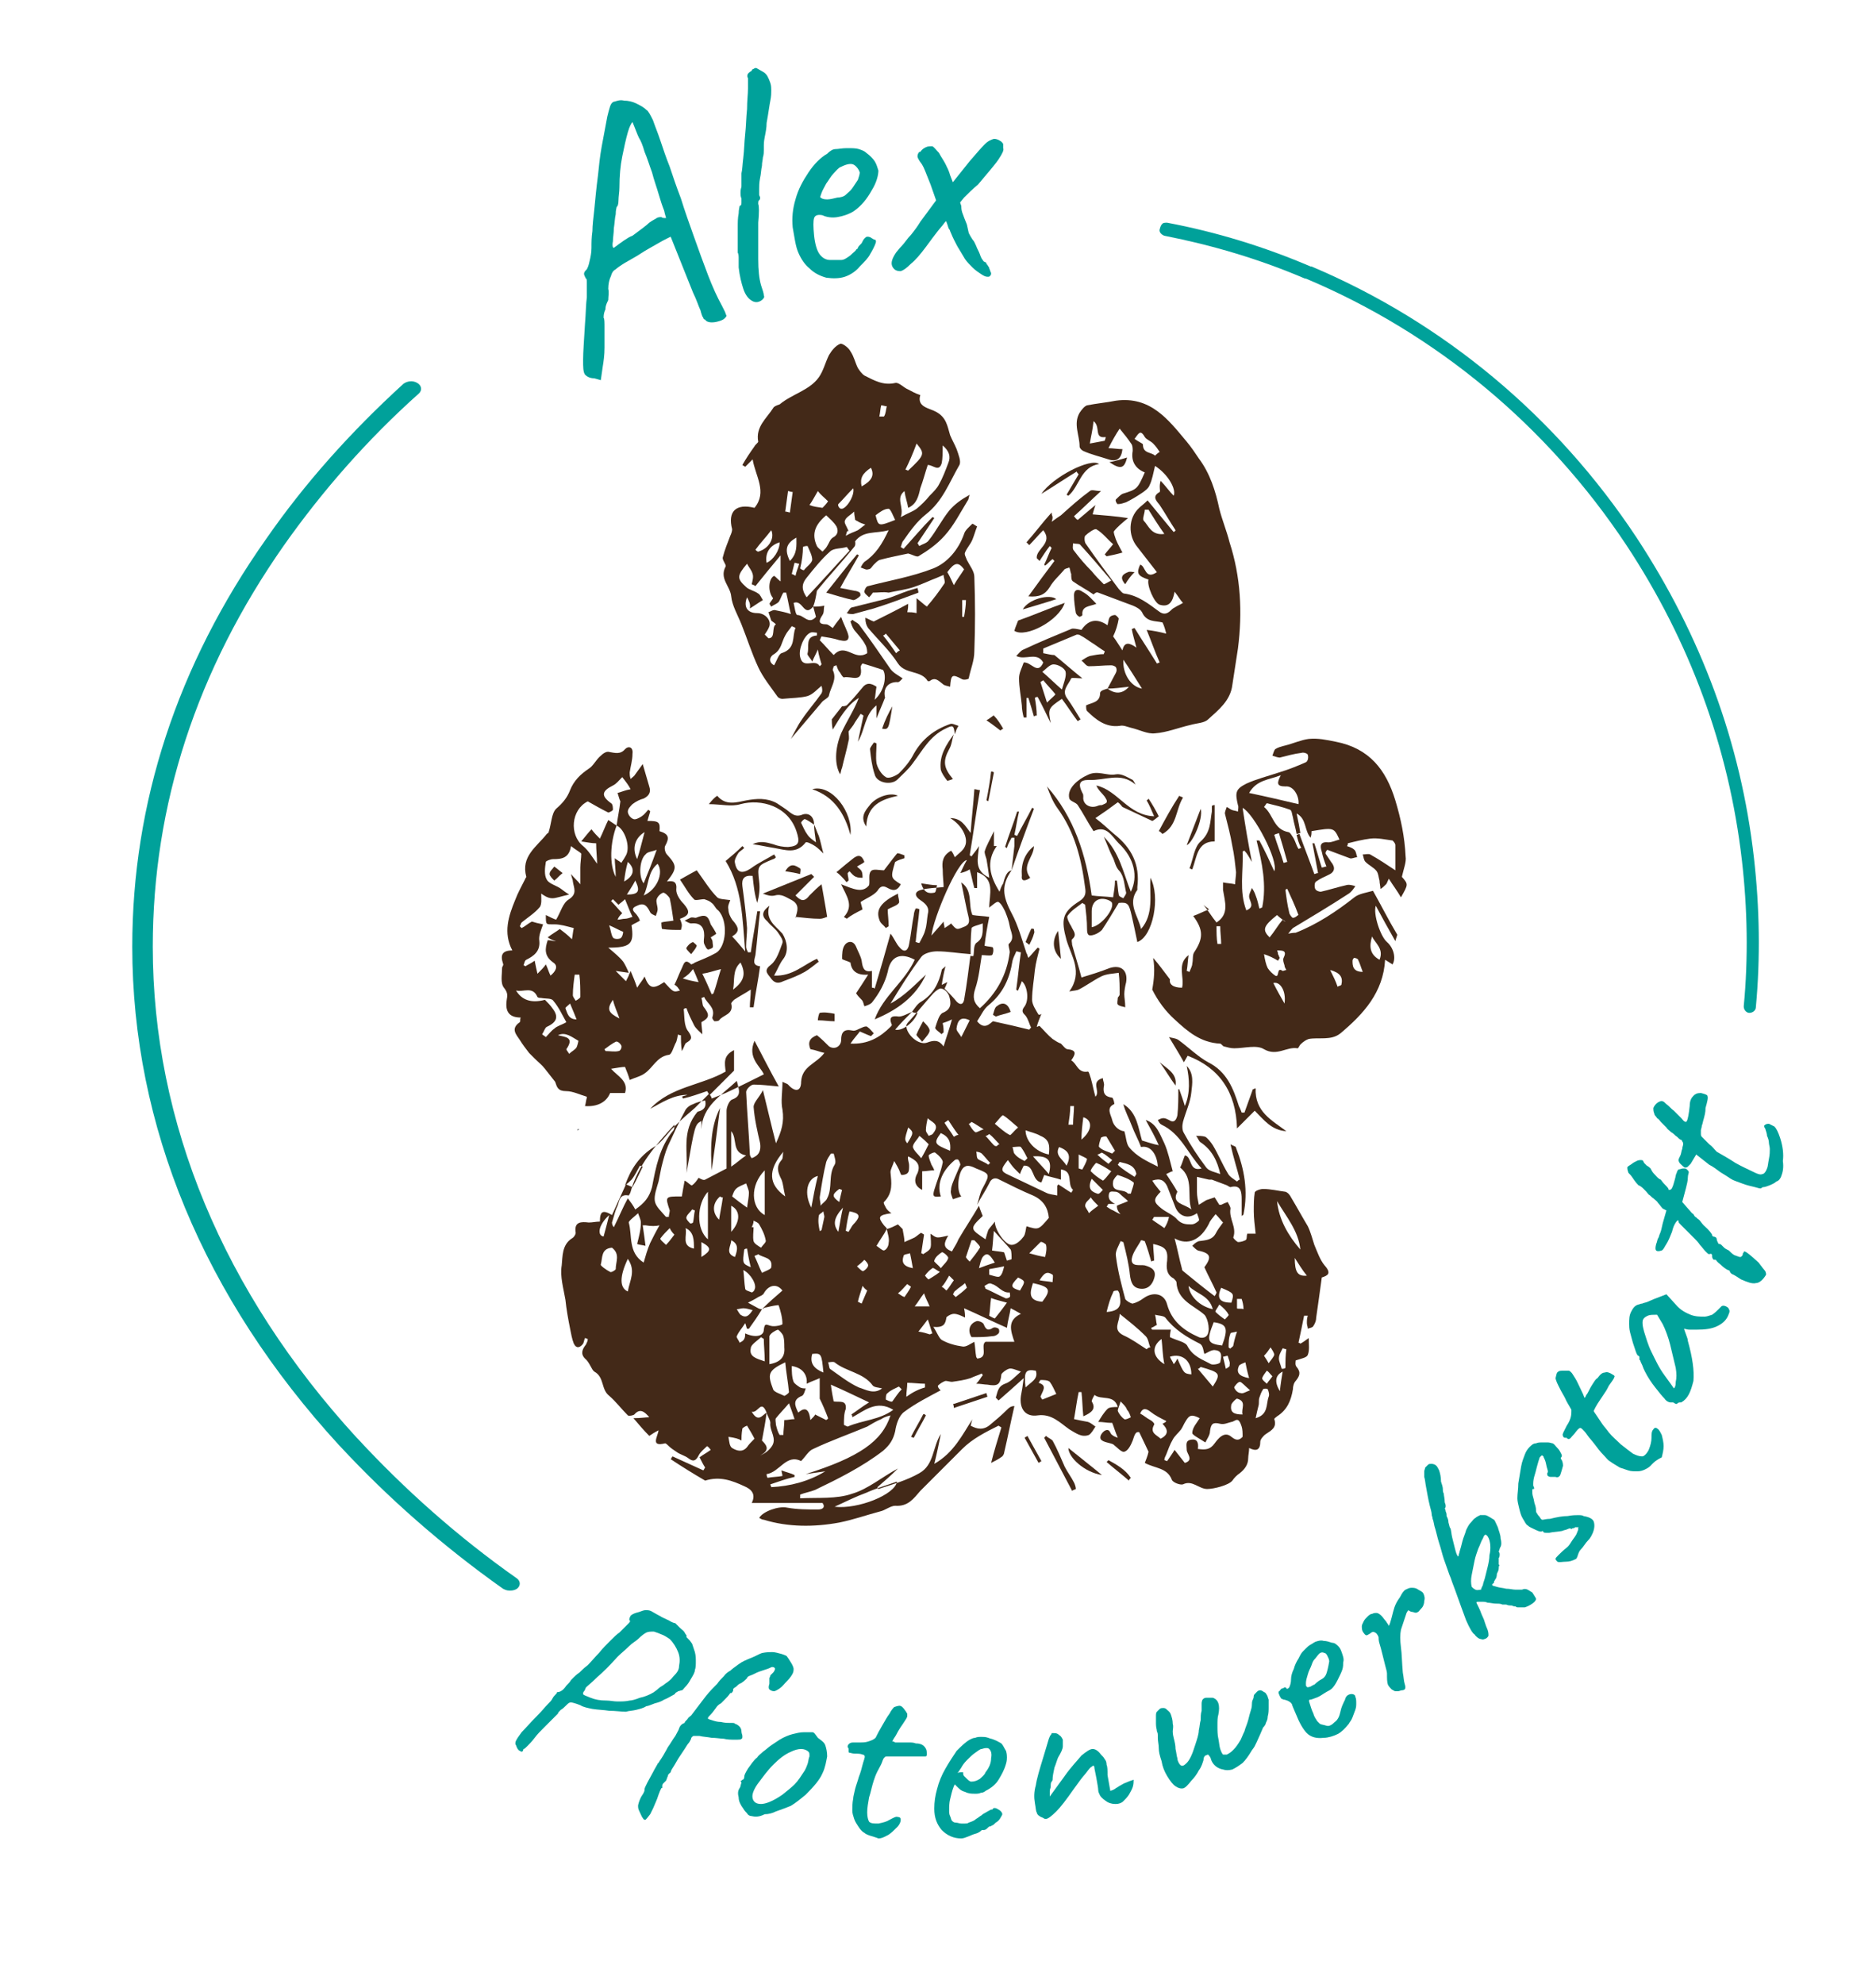 <?xml version="1.0" encoding="UTF-8"?>
<svg xmlns="http://www.w3.org/2000/svg" xmlns:xlink="http://www.w3.org/1999/xlink" version="1.1" id="Ebene_1" x="0px" y="0px" viewBox="0 0 201.4 212.9" style="enable-background:new 0 0 201.4 212.9;" xml:space="preserve">
<style type="text/css">
	.st0{fill:#00A19A;}
	.st1{fill:#020203;}
	.st2{fill:#432918;}
</style>
<g>
	<g>
		<path class="st0" d="M63.8,40.6c-0.5,0-0.8-0.2-1-0.4c-0.2-0.3-0.2-0.8-0.2-1.6c0-0.8,0.1-2.1,0.2-3.8c0.1-1.2,0.1-2.2,0.2-2.9    c0-0.7,0-1.2,0-1.5c0-0.3,0-0.5-0.1-0.5c-0.1-0.2-0.2-0.4-0.2-0.5c0-0.2,0.1-0.3,0.3-0.5c0.1-0.2,0.2-0.4,0.3-0.9    c0.1-0.4,0.2-0.9,0.2-1.4c0-0.6,0-1.1,0.1-1.8c0-0.6,0.1-1.4,0.2-2.3c0.1-1,0.2-2.2,0.4-3.7c0.1-1,0.2-2,0.4-3.1    c0.2-1.1,0.4-2.1,0.6-3.2c0.1-0.4,0.2-0.8,0.3-1.1c0.1-0.3,0.3-0.5,0.5-0.5c0.3-0.1,0.6-0.2,1-0.1c0.4,0,0.9,0.1,1.3,0.3    c0.4,0.2,0.8,0.4,1.1,0.7c0.2,0.1,0.4,0.5,0.7,1.1c0.2,0.6,0.5,1.3,0.8,2.2c0.3,0.9,0.6,1.8,1,2.8c0.3,0.9,0.7,2.1,1.2,3.4    c0.4,1.3,0.9,2.7,1.4,4.1c0.5,1.4,1,2.8,1.5,4.1c0.5,1.3,1,2.4,1.5,3.3c0.1,0.2,0.2,0.4,0.3,0.6c0.1,0.2,0.1,0.3,0.2,0.5    c-0.1,0.2-0.3,0.4-0.6,0.5c-0.3,0.1-0.6,0.2-1,0.2c-0.3,0-0.6-0.1-0.7-0.3c-0.1,0-0.2-0.1-0.2-0.2c-0.1-0.1-0.2-0.4-0.3-0.8    c-0.2-0.4-0.4-1.1-0.8-1.9L72,25.4l-0.4,0.2c-0.2,0.1-0.6,0.3-1.1,0.6s-1.1,0.6-1.7,1c-0.6,0.4-1.2,0.7-1.7,1    c-0.5,0.3-0.9,0.6-1,0.7c-0.2,0.1-0.4,0.3-0.5,0.7c-0.2,0.4-0.3,0.9-0.3,1.4c0.1,0.4,0,0.8,0,1.2C65,32.8,65,33,65,33.2    c-0.1,0.2-0.2,0.5-0.2,0.9c0.1,0.1,0.1,0.5,0.1,1.1c0,0.6,0,1.3,0,2.1c0,0.8-0.1,1.5-0.2,2.1l-0.2,1.4L63.8,40.6z M65.9,26.6    c0.4-0.3,0.8-0.6,1.1-0.8c0.3-0.2,0.6-0.4,0.9-0.5c0.8-0.6,1.5-1.1,1.8-1.4c0.4-0.3,0.7-0.4,0.8-0.5c0.2-0.1,0.3-0.1,0.5-0.1    c0.1,0.1,0.3,0.1,0.5,0.1c0-0.1-0.1-0.3-0.2-0.8c-0.2-0.5-0.4-1.1-0.6-1.8c-0.2-0.7-0.5-1.5-0.7-2.3c-0.3-0.8-0.5-1.5-0.8-2.2    c-0.2-0.7-0.4-1.2-0.6-1.5c-0.2-0.4-0.4-1-0.7-1.7c-0.1,0.1-0.3,0.4-0.5,1.1c-0.2,0.7-0.4,1.6-0.6,2.6c-0.2,1-0.3,2.1-0.3,3.3    c0,0.5-0.1,1-0.1,1.4s-0.1,0.7-0.2,0.7c0,0.1-0.1,0.3-0.1,0.8c-0.1,0.4-0.1,0.9-0.2,1.5c0,0.5-0.1,1-0.1,1.4    C65.7,26.4,65.8,26.6,65.9,26.6z"></path>
		<path class="st0" d="M81.8,32.2c-0.4,0.3-0.8,0.3-1.2,0C80.3,32,80,31.6,79.8,31c-0.2-0.6-0.4-1.4-0.5-2.3c0-0.3,0-0.6,0-0.9    c0-0.3,0-0.5-0.1-0.7c0-0.2,0-0.6,0-1.1c0-0.5,0-1,0-1.6c0-0.5,0-1,0.1-1.5c0-0.4,0.1-0.7,0.1-0.8c0.1,0,0.2-0.1,0.2-0.3    c0-0.2,0-0.4,0-0.5c-0.1-0.2-0.1-0.4-0.1-0.7c0-0.3,0.1-0.5,0.1-0.6c0-0.1,0-0.3,0-0.4c0-0.2,0-0.3,0-0.4c0-0.1,0-0.2,0-0.3    c0-0.1,0-0.2,0-0.3c0.1-0.4,0.1-0.9,0.2-1.7c0.1-0.8,0.1-1.6,0.2-2.5c0.1-0.9,0.1-1.8,0.2-2.7c0-0.9,0.1-1.6,0.1-2.2s0-1,0-1.1    c-0.1-0.2-0.1-0.3,0-0.5c0.1-0.1,0.2-0.2,0.4-0.3c0-0.1,0.1-0.2,0.2-0.2c0.1-0.1,0.2-0.1,0.3-0.1c0.2,0.1,0.5,0.3,0.7,0.4    c0.2,0.1,0.4,0.3,0.5,0.5c0.1,0.2,0.2,0.4,0.3,0.7c0.1,0.3,0.1,0.6,0.1,0.8c0,0.3,0,0.6-0.1,1.1c-0.1,0.5-0.2,1.3-0.4,2.4    c0,0.5-0.1,1-0.2,1.5c-0.1,0.5-0.1,0.8-0.1,0.9c0,0.1,0,0.2,0,0.5c0,0.2,0,0.5-0.1,0.8c0,0.2-0.1,0.5-0.1,0.9    c-0.1,0.4-0.1,0.9-0.2,1.3c-0.1,0.5-0.1,0.9-0.1,1.2c0,0.3,0,0.5,0,0.6c0,0.1,0.1,0.2,0.1,0.3c0,0.1,0,0.2-0.1,0.3    c-0.1,0-0.1,0.2-0.1,0.4c0.1,0.2,0.1,0.9,0,2c0,1.4,0,2.7,0,3.9c0,1.2,0.1,2.1,0.3,2.8c0.2,0.6,0.3,0.9,0.3,1.1    C82.1,31.9,82,32,81.8,32.2z"></path>
		<path class="st0" d="M92.3,28.6c-0.4,0.5-1,0.9-1.6,1.1c-0.6,0.2-1.3,0.2-2,0.1c-0.7-0.2-1.3-0.5-1.8-1c-0.5-0.4-0.9-1-1.2-1.7    c-0.3-0.7-0.4-1.6-0.6-2.7c-0.1-1,0-2,0.3-3c0.3-1.1,0.8-2,1.4-2.9c0.6-0.9,1.3-1.6,2-2c0.3-0.3,0.6-0.5,0.9-0.5    c0.3,0,0.7-0.1,1.2-0.1c0.6,0,1,0,1.3,0.1c0.3,0.1,0.6,0.2,0.8,0.4c0.4,0.3,0.7,0.6,0.9,0.9s0.3,0.7,0.4,1c0,0.5-0.2,1.3-0.7,2.1    c-0.5,0.9-1.1,1.7-2,2.3c-0.5,0.3-1.1,0.5-1.7,0.6c-0.6,0.1-1.2,0-1.6-0.2c-0.5-0.1-0.8,0-0.9,0.3c-0.1,0.3-0.1,0.9,0,1.9    c0.1,0.9,0.3,1.6,0.6,2c0.3,0.4,0.7,0.6,1.1,0.6c0.5,0,0.9,0,1.2,0c0.3,0,0.6-0.2,1-0.5c0.3-0.3,0.6-0.5,0.6-0.6    c0.1-0.1,0.2-0.1,0.2-0.2c0-0.1,0.2-0.3,0.4-0.5c0.1-0.2,0.2-0.4,0.3-0.5c0.1-0.1,0.2-0.2,0.3-0.2c0.1,0,0.2,0,0.4,0.1    c0.1,0.1,0.2,0.1,0.3,0.2c0.2,0,0.3,0.1,0.2,0.4c-0.1,0.3-0.3,0.7-0.6,1.2C93.2,27.7,92.8,28.1,92.3,28.6z M90.8,20.9    c0.2-0.2,0.5-0.4,0.7-0.7c0.2-0.3,0.4-0.6,0.6-0.9c0.1-0.3,0.2-0.6,0.2-0.8c-0.1-0.3-0.3-0.6-0.6-0.8s-0.8-0.1-1.4,0.2    c-0.3,0.1-0.5,0.4-0.8,0.7c-0.3,0.3-0.5,0.7-0.8,1.1c-0.2,0.4-0.4,0.7-0.5,1c-0.1,0.3-0.2,0.5-0.1,0.5c0.1,0.1,0.3,0.2,0.7,0.2    c0.3,0,0.7-0.1,1.1-0.2C90.2,21.2,90.6,21.1,90.8,20.9z"></path>
		<path class="st0" d="M96.7,29.1c-0.4,0-0.7-0.1-0.9-0.5c-0.2-0.4,0-0.9,0.4-1.5c0.1-0.1,0.3-0.4,0.6-0.7c0.3-0.3,0.6-0.8,1-1.2    c0.4-0.5,0.7-0.9,1-1.4l1.7-2.3l1.6-1.7l2-2.5c0.7-0.8,1.2-1.4,1.6-1.8c0.4-0.4,0.7-0.5,1-0.6c0.3,0,0.5,0.1,0.8,0.3    c0.1,0.1,0.2,0.2,0.2,0.3c0,0.1,0,0.3,0,0.4c0.1,0.2-0.1,0.6-0.5,1.2c-0.4,0.6-1.2,1.5-2.2,2.7c-0.6,0.5-1.1,1-1.5,1.4    c-0.4,0.5-0.6,0.7-0.5,0.8c-0.4,0.5-0.7,0.8-0.9,1.1c-0.2,0.3-0.5,0.6-0.7,0.8c-0.2,0.3-0.5,0.6-0.8,1c-0.3,0.4-0.7,0.9-1.2,1.6    c-0.6,0.8-1.1,1.4-1.6,1.8C97.3,28.8,97,29,96.7,29.1z M106,29.7c-0.2,0-0.4-0.1-0.7-0.3c-0.3-0.2-0.6-0.4-0.9-0.7    c-0.3-0.3-0.6-0.6-0.8-0.9l-0.6-1l0,0c-0.2-0.3-0.4-0.7-0.6-1.1c-0.2-0.4-0.3-0.7-0.4-0.9c0,0,0-0.1-0.1-0.2s-0.1-0.3-0.3-0.8    c-0.2-0.4-0.5-1.1-1-2l-0.7-2c-0.2-0.5-0.4-1-0.6-1.5c-0.2-0.5-0.4-0.8-0.5-0.9c-0.2-0.3-0.3-0.5-0.3-0.6c0-0.1,0-0.3,0.2-0.5    l0.1,0c0.2-0.3,0.4-0.4,0.6-0.5c0.2-0.1,0.4-0.1,0.7-0.1c0.2,0.1,0.4,0.4,0.7,0.7c0.2,0.4,0.5,0.8,0.7,1.2    c0.2,0.4,0.4,0.8,0.5,1.2l0,0l0.5,1.3l0.7,2c0,0.1,0,0.4,0.1,0.7s0.3,0.8,0.5,1.3L104,25c0.1,0.2,0.2,0.4,0.4,0.7    c0.2,0.2,0.3,0.5,0.4,0.7l0,0c0.1,0.3,0.3,0.6,0.4,0.9c0.1,0.3,0.2,0.5,0.3,0.6c0.1,0.2,0.2,0.2,0.2,0.2c0.2,0.1,0.2,0.1,0.2,0.2    c0,0,0,0.1,0.1,0.1c0,0.1,0.1,0.1,0.1,0.2c0.1,0.1,0.1,0.1,0.1,0.2c0.1,0.2,0.1,0.3,0.2,0.5c0,0.1,0,0.2-0.1,0.3    S106.2,29.7,106,29.7z"></path>
	</g>
</g>
<g>
	<g>
		<path class="st0" d="M55.8,187.9c-0.2-0.1-0.3-0.3-0.4-0.6c-0.1-0.1-0.1-0.3,0-0.5c0.1-0.2,0.3-0.5,0.6-0.9c0.4-0.4,0.9-1,1.7-1.8    c0.5-0.5,0.8-0.9,1.1-1.2s0.4-0.4,0.5-0.6c0.1-0.2,0.2-0.3,0.3-0.4c0.1-0.1,0.2-0.2,0.2-0.3c0.1,0,0.2,0,0.4-0.1    c0.2-0.1,0.4-0.3,0.6-0.6c0.2-0.2,0.4-0.4,0.5-0.6c0.1-0.1,0.2-0.2,0.3-0.3c0.1-0.1,0.3-0.3,0.6-0.5c0.2-0.2,0.5-0.5,0.9-0.8    c0.4-0.4,0.8-0.9,1.2-1.3c0.4-0.5,0.8-0.9,1.2-1.3s0.7-0.7,1-0.9c0.4-0.4,0.7-0.7,0.9-0.9c0.2-0.2,0.3-0.3,0.2-0.4    c-0.1-0.1,0-0.3,0.1-0.5c0.2-0.2,0.5-0.3,0.9-0.4c0.3-0.1,0.5-0.2,0.7-0.2c0.2,0,0.4,0,0.6,0.1c0.2,0.1,0.5,0.3,0.9,0.5    c0.3,0.2,0.6,0.3,1,0.5c0.3,0.2,0.6,0.3,0.7,0.3c0.1,0.1,0.3,0.3,0.5,0.5c0.2,0.2,0.4,0.3,0.5,0.5c0.1,0.2,0.2,0.3,0.2,0.3    c0,0.1,0,0.2,0,0.2c0.1,0.1,0.1,0.1,0.2,0.2c0.1,0.1,0.2,0.2,0.4,0.5c0.1,0.3,0.2,0.6,0.3,0.9c0.1,0.4,0.1,0.7,0.1,1    c0,0.3,0,0.7-0.1,0.9c0,0.3-0.2,0.6-0.5,1.1c-0.1,0.2-0.3,0.5-0.5,0.7c-0.2,0.2-0.3,0.4-0.4,0.4c-0.1,0-0.3,0.1-0.4,0.1    c-0.1,0.1-0.2,0.1-0.3,0.2c0,0.1-0.2,0.2-0.4,0.3c-0.2,0.1-0.5,0.3-0.8,0.4c-0.3,0.2-0.6,0.3-1,0.4c-0.3,0.1-0.7,0.3-0.9,0.3    c-0.3,0.2-0.7,0.3-1.1,0.4c-0.4,0.1-0.8,0.1-1.1,0.2c-0.5,0-1.1-0.1-1.8-0.1c-0.6-0.1-1.2-0.1-1.8-0.2c-0.5-0.1-1-0.2-1.3-0.4    c-0.5-0.2-0.9-0.3-1-0.3c-0.2,0-0.3,0.1-0.5,0.3c-0.2,0.2-0.4,0.4-0.6,0.5c-0.2,0.2-0.3,0.3-0.3,0.4c-0.1,0.1-0.2,0.2-0.5,0.5    c-0.3,0.3-0.6,0.6-1,1s-0.7,0.7-1,1.1c-0.3,0.4-0.6,0.7-0.8,0.9c-0.2,0.2-0.3,0.3-0.4,0.3C56.1,188.1,56,188,55.8,187.9z     M62.6,181.8c0,0.1,0.3,0.2,0.8,0.4c0.5,0.2,1,0.3,1.7,0.3c0.4,0,0.8,0.1,1.2,0.1c0.4,0,0.9,0,1.3-0.1c0.2,0,0.6-0.1,1.1-0.3    c0.5-0.1,1-0.3,1.5-0.6c0.1-0.1,0.3-0.2,0.5-0.4c0.2-0.2,0.5-0.3,0.7-0.5c0.3-0.2,0.6-0.4,0.9-0.8c0.4-0.4,0.6-0.7,0.6-1.1    c0.1-0.5,0.1-1-0.1-1.5c-0.2-0.5-0.5-1-0.9-1.4c-0.3-0.2-0.6-0.4-0.9-0.5c-0.2-0.1-0.5-0.2-0.8-0.3c-0.3,0-0.6,0-0.8,0.1    c-0.2,0.1-0.5,0.3-0.9,0.7c-0.2,0.2-0.6,0.4-1,0.8c-0.4,0.4-0.8,0.7-1.2,1.1c-0.8,0.9-1.6,1.7-2.2,2.2c-0.6,0.6-1,0.9-1.2,1.1    c-0.1,0.2-0.1,0.3-0.2,0.4C62.6,181.6,62.6,181.7,62.6,181.8z"></path>
		<path class="st0" d="M69.3,195.3c-0.1,0-0.2,0-0.3-0.2c-0.1-0.1-0.2-0.4-0.4-0.8c-0.1-0.2-0.1-0.4-0.1-0.5s0.1-0.5,0.3-0.9    c0.1-0.2,0.2-0.3,0.3-0.5c0.1-0.2,0.1-0.3,0.1-0.4c0-0.1,0.1-0.3,0.3-0.7c0.2-0.4,0.4-0.7,0.6-1.1c0.2-0.4,0.4-0.7,0.5-0.9    c0,0,0-0.1,0.1-0.1c0-0.1,0.1-0.1,0.1-0.2c0.1-0.1,0.2-0.3,0.4-0.6c0.1-0.2,0.3-0.5,0.5-0.9c0.3-0.4,0.5-0.8,0.8-1.2    c0.2-0.4,0.4-0.7,0.4-0.8c0.1-0.3,0.3-0.5,0.6-0.6c0-0.1,0.1-0.2,0.3-0.4c0.1-0.2,0.3-0.3,0.4-0.4c0.7-0.9,1.2-1.6,1.6-2.1    c0.4-0.5,0.8-0.9,1.2-1.3c0.2-0.3,0.4-0.5,0.7-0.8c0.2-0.3,0.5-0.5,0.7-0.6c0.2-0.2,0.5-0.4,0.9-0.7c0.4-0.3,0.9-0.5,1.4-0.7    c0.5-0.2,0.8-0.4,1.1-0.5c0.5-0.1,0.8-0.1,1.1-0.1c0.3,0,0.6,0.1,1,0.2c0.3,0.1,0.6,0.2,0.6,0.3c0.1,0.1,0.2,0.3,0.4,0.6    c0.2,0.3,0.3,0.6,0.3,0.7c0,0.1,0,0.3-0.1,0.5c-0.1,0.2-0.3,0.5-0.6,0.8c-0.3,0.3-0.5,0.6-0.8,0.8c-0.3,0.2-0.5,0.3-0.6,0.3    c-0.2,0-0.4-0.1-0.5-0.2c-0.1-0.1-0.1-0.3,0-0.6c0-0.1,0-0.3,0-0.6c0-0.1,0.1-0.1,0.1-0.3c0.1-0.1,0.2-0.2,0.3-0.3    c0.1-0.1,0.2-0.3,0.2-0.4c0-0.1-0.1-0.2-0.3-0.2c-0.1,0-0.2,0.1-0.5,0.2c-0.3,0.1-0.6,0.2-0.9,0.3c-0.3,0.1-0.6,0.3-0.9,0.4    c-0.3,0.1-0.4,0.2-0.4,0.3c-0.2,0.2-0.5,0.5-0.8,0.6c-0.2,0.1-0.3,0.3-0.5,0.4c-0.2,0.1-0.2,0.2-0.2,0.3c0,0.1,0,0.1-0.1,0.2    c0,0.1-0.1,0.1-0.2,0.1c-0.2,0.3-0.4,0.5-0.6,0.7c-0.1,0.1-0.3,0.3-0.4,0.4c-0.2,0.1-0.3,0.2-0.4,0.3l0,0    c-0.3,0.4-0.5,0.7-0.7,0.9c-0.2,0.2-0.3,0.3-0.3,0.4c0,0.1,0.1,0.1,0.4,0.2c0.3,0.1,0.6,0.2,1,0.2c0.4,0.1,0.7,0.1,1,0.1    c0.3,0,0.5,0,0.5,0.1c0.1,0,0.3,0.1,0.5,0.3c0.1,0.1,0.2,0.3,0.2,0.5c0,0.2,0.1,0.4,0.1,0.5c0,0.2,0,0.3-0.1,0.3    c0,0.1-0.3,0.1-0.7,0.1c-0.4,0-0.8,0-1.2-0.1c-0.3,0-0.8-0.1-1.3-0.1c-0.5-0.1-0.9-0.1-1.3-0.2c-0.4,0-0.6,0-0.6,0    c-0.1,0-0.1,0-0.2,0.1c-0.1,0.1-0.1,0.1-0.1,0.2c-0.1,0.2-0.2,0.4-0.3,0.5c-0.1,0.1-0.2,0.3-0.4,0.6c-0.2,0.3-0.4,0.6-0.6,0.9    c-0.2,0.3-0.4,0.7-0.6,1c-0.2,0.3-0.3,0.5-0.3,0.6c-0.1,0.1-0.3,0.2-0.3,0.4c-0.1,0.2-0.1,0.3-0.2,0.5c-0.1,0.1-0.2,0.2-0.3,0.3    c-0.1,0.1-0.1,0.2-0.1,0.3c0,0,0,0.1,0,0.1c0,0.1,0,0.1-0.1,0.1c-0.1,0.2-0.2,0.4-0.3,0.7c-0.1,0.3-0.2,0.6-0.3,0.8l-0.3,0.7    c-0.1,0.2-0.2,0.4-0.3,0.6C69.5,195.1,69.4,195.2,69.3,195.3z"></path>
		<path class="st0" d="M80.7,194.9c-0.2,0-0.4-0.1-0.5-0.3c-0.1-0.1-0.3-0.3-0.4-0.5c-0.3-0.4-0.5-0.8-0.5-1.2    c-0.1-0.4-0.1-0.7,0.1-1c0.1-0.1,0.1-0.3,0.2-0.6c-0.1-0.1-0.1-0.2,0-0.2c0,0,0.1-0.1,0.1-0.1c0.1,0,0.2-0.1,0.2-0.3    c0-0.2,0.1-0.4,0.4-0.9c0.3-0.4,0.6-0.9,1-1.2c0.1-0.2,0.4-0.4,0.6-0.6c0.3-0.2,0.6-0.5,0.9-0.7c0.3-0.2,0.6-0.4,0.9-0.6    c0.5-0.3,1-0.5,1.4-0.6c0.4-0.1,0.8-0.2,1.2-0.2c0.4,0,0.7,0,0.9,0c0.2,0,0.3,0.2,0.6,0.6c0.4,0.3,0.7,0.5,0.8,0.8    c0.1,0.3,0.2,0.7,0.2,1.2c-0.1,0.5-0.2,1.2-0.5,1.8c-0.3,0.7-0.9,1.4-1.8,2.3c-0.6,0.5-1.1,0.9-1.6,1.2c-0.5,0.2-1,0.4-1.6,0.6    c-0.4,0.2-0.8,0.3-1.2,0.3C81.5,195,81.1,195,80.7,194.9z M84,192.6c0.5-0.4,1-0.8,1.3-1.1c0.4-0.4,0.7-0.9,1.1-1.5    c0.1-0.2,0.2-0.4,0.3-0.7c0.1-0.3,0.1-0.6,0.2-0.8c0-0.3,0-0.4-0.1-0.5c-0.2-0.2-0.5-0.3-0.8-0.3c-0.3,0-0.7,0.1-1.1,0.3    c-0.7,0.3-1.3,0.8-1.9,1.4c-0.6,0.6-1.1,1.3-1.7,2.1c-0.4,0.6-0.6,1.1-0.5,1.5c0.1,0.4,0.4,0.6,0.9,0.6    C82.2,193.6,83,193.3,84,192.6z"></path>
		<path class="st0" d="M93.4,197c-0.3-0.1-0.5-0.2-0.6-0.3c-0.2-0.1-0.4-0.3-0.6-0.6c-0.2-0.3-0.4-0.6-0.5-0.9    c-0.1-0.3-0.2-0.6-0.2-0.9c0-0.3,0-0.8,0.1-1.3c0-0.2,0.1-0.5,0.2-1c0.1-0.4,0.3-0.9,0.4-1.3c0.2-0.5,0.3-0.9,0.4-1.3    c0.1-0.4,0.2-0.6,0.2-0.7c0.1-0.2,0-0.4-0.2-0.4c-0.2-0.1-0.5-0.1-0.8-0.1c-0.3,0-0.5-0.1-0.6-0.1c-0.1,0-0.1-0.1-0.1-0.2    c0-0.1,0-0.1,0-0.2c0,0,0-0.1-0.1-0.2c0-0.1,0-0.2,0.1-0.3c0.1-0.1,0.2-0.2,0.5-0.2c0.2,0,0.4,0,0.7,0c0.3,0,0.6,0,0.9-0.1    c0.3-0.1,0.6-0.2,0.8-0.4c0.2-0.4,0.4-0.8,0.7-1.3c0.3-0.5,0.5-0.9,0.8-1.3c0.2-0.4,0.4-0.6,0.5-0.7c0.3-0.1,0.6-0.2,0.7-0.1    c0.1,0,0.3,0.2,0.5,0.5c0.1,0.1,0.1,0.2,0.2,0.3c0,0.1,0,0.2,0,0.3s-0.2,0.4-0.4,0.7c-0.2,0.3-0.5,0.7-0.8,1.3    c-0.1,0.2-0.3,0.4-0.4,0.7c0.1,0,0.2,0,0.3,0.1c0.1,0,0.3,0,0.6,0c0.2,0,0.5,0,0.8,0c0.3,0,0.6,0,0.8,0.1c0.4,0,0.7,0.1,0.9,0.3    c0.2,0.2,0.3,0.4,0.3,0.8c0,0.2,0,0.3-0.2,0.3c-0.1,0-0.4,0-1,0c-0.2,0-0.4,0-0.8,0c-0.4,0-0.7,0-1.1,0s-0.7,0-1,0    c-0.3,0-0.4,0-0.4,0.1c-0.1,0-0.2,0.2-0.3,0.5c-0.1,0.3-0.3,0.6-0.5,1c-0.2,0.4-0.3,0.7-0.4,1c-0.2,0.6-0.3,1.2-0.5,1.8    c-0.1,0.6-0.2,1.1-0.2,1.6c0,0.5,0.1,0.8,0.2,1c0.2,0.2,0.5,0.2,1,0.2c0.5-0.1,0.9-0.2,1.2-0.4c0.4-0.2,0.7-0.4,0.9-0.3    c0.2,0,0.3,0.1,0.3,0.3c0,0.2-0.1,0.5-0.4,0.8c-0.3,0.3-0.6,0.6-0.9,0.8c-0.4,0.2-0.7,0.4-1.1,0.4C94.1,197.2,93.7,197.1,93.4,197    z"></path>
		<path class="st0" d="M103.2,197.3c-0.8,0-1.5-0.3-2.1-0.9c-0.5-0.6-0.8-1.3-0.8-2.3c0-0.7,0.1-1.4,0.3-2.1    c0.2-0.8,0.5-1.5,0.9-2.2c0.4-0.7,0.8-1.3,1.2-1.9c0.5-0.5,0.9-0.9,1.4-1.2c0.2-0.1,0.4-0.2,0.6-0.2c0.2-0.1,0.4-0.1,0.7-0.1    c0.2,0,0.4,0,0.7,0.1c0.2,0.1,0.4,0.1,0.6,0.2c0.3,0.1,0.6,0.3,0.8,0.4c0.2,0.2,0.3,0.5,0.5,0.8c0.1,0.3,0.1,0.6,0.1,0.7    c0,0.1,0,0.4-0.1,0.7c-0.2,0.7-0.5,1.2-0.8,1.7c-0.3,0.5-0.8,0.9-1.4,1.2c-0.1,0.1-0.3,0.2-0.5,0.2c-0.2,0.1-0.4,0.1-0.6,0.1    c-0.4,0-0.7,0-1.1-0.2c-0.4-0.1-0.6-0.3-0.9-0.6l-0.2-0.2l-0.1,0.2c-0.2,0.5-0.3,1-0.4,1.4c-0.1,0.4-0.1,0.8-0.1,1.2    c0,0.2,0,0.4,0.1,0.6c0.1,0.2,0.1,0.4,0.2,0.5c0.1,0.1,0.2,0.2,0.4,0.2c0.2,0,0.4,0.1,0.6,0.1c0.1,0,0.3,0,0.4,0    c0.1,0,0.3,0,0.4-0.1c0.3-0.1,0.6-0.2,0.8-0.4c0.2-0.1,0.4-0.3,0.6-0.4l0.1-0.1h0c0.2-0.1,0.5-0.3,0.9-0.5c0.1,0,0.2,0,0.2-0.1    c0.1-0.1,0.3-0.1,0.6,0.1c0.2,0.1,0.4,0.3,0.4,0.5c0,0.1-0.1,0.2-0.2,0.4c-0.1,0.2-0.3,0.4-0.5,0.5c-0.2,0.2-0.3,0.3-0.4,0.3    c0,0-0.1,0.1-0.2,0.1c-0.1,0-0.2,0.1-0.2,0.1h0c-0.2,0.2-0.3,0.3-0.5,0.3l-0.2,0c-0.1,0.1-0.3,0.3-0.7,0.4    S103.6,197.3,103.2,197.3z M104.3,191.2c0.3,0,0.6-0.1,0.9-0.3c0.2-0.2,0.5-0.4,0.6-0.7c0.4-0.5,0.6-1,0.6-1.5    c0.1-0.5,0-0.8-0.2-1c-0.1-0.1-0.2-0.1-0.3-0.1c-0.1,0-0.2,0-0.5,0.1c-0.2,0-0.4,0.2-0.7,0.4c-0.3,0.2-0.6,0.5-0.9,0.8    c-0.3,0.3-0.5,0.6-0.6,0.8l-0.4,0.6c0.1-0.1,0.3-0.1,0.4-0.1c0.1,0,0.2,0,0.2,0c0,0.2,0,0.3,0.1,0.4c0.1,0.1,0.2,0.2,0.3,0.3    C104.1,191.2,104.2,191.2,104.3,191.2z"></path>
		<path class="st0" d="M112.3,195.2c-0.1,0-0.2,0-0.3-0.1c-0.2-0.1-0.3-0.1-0.4-0.2c-0.2-0.1-0.3-0.3-0.3-0.4    c-0.1-0.1-0.1-0.5-0.2-1c-0.1-0.6-0.1-1.2,0.1-1.9c0.1-0.7,0.4-1.7,0.8-3l0.6-2c0.1-0.2,0.1-0.3,0.2-0.4c0.1-0.1,0.1-0.2,0.1-0.2    c0.1,0,0.2,0,0.3,0c0.1,0,0.3,0,0.5,0.2c0.2,0.1,0.3,0.3,0.4,0.5c0,0.2,0,0.5,0,0.7c0,0.3-0.2,0.7-0.5,1.2    c-0.1,0.2-0.2,0.6-0.4,1.1c-0.1,0.5-0.2,0.9-0.2,1.3c0,0,0,0.1-0.1,0.2s-0.1,0.3-0.1,0.5s-0.1,0.3-0.1,0.5l0,0.6l1.6-2.2    c0.7-1,1.4-1.7,1.8-2.2c0.5-0.4,0.9-0.7,1.2-0.7c0.3,0,0.6,0.2,0.9,0.6c0.2,0.2,0.3,0.3,0.4,0.5c0.1,0.1,0.2,0.3,0.2,0.6    c0.1,0.2,0.1,0.6,0.1,1.1l0.3,1.7c0.3-0.1,0.5-0.2,0.6-0.3c0.2-0.1,0.3-0.2,0.5-0.3c0.2-0.1,0.3-0.2,0.6-0.3    c0.2-0.1,0.5-0.2,0.8-0.3c0,0.2,0,0.5-0.1,0.8c-0.1,0.3-0.3,0.6-0.4,0.8c-0.2,0.3-0.4,0.5-0.6,0.7c-0.2,0.2-0.5,0.3-0.8,0.3    c-0.2,0-0.5,0-0.9-0.2c-0.3-0.2-0.6-0.4-0.8-0.7c-0.1-0.2-0.2-0.4-0.2-0.6c0-0.2-0.1-0.7-0.2-1.3l-0.2-1c0-0.3-0.1-0.4-0.3-0.2    c-0.2,0.1-0.3,0.3-0.4,0.4c-0.2,0.3-0.5,0.6-0.8,1c-0.3,0.4-0.5,0.7-0.8,1.1c-0.7,1-1.3,1.8-1.8,2.3    C112.9,194.9,112.5,195.2,112.3,195.2z"></path>
		<path class="st0" d="M127.1,191.9c-0.3,0.1-0.6,0-0.9-0.2c-0.3-0.2-0.6-0.6-0.9-1.1c-0.3-0.5-0.5-1-0.6-1.6    c-0.2-0.6-0.3-1-0.3-1.4c0-0.4-0.1-0.7-0.1-1.1c0-0.1,0-0.2,0-0.3c0-0.1,0-0.2-0.1-0.4c0-0.2-0.1-0.4-0.1-0.8c0-0.3,0-0.6,0-0.8    c0-0.2,0-0.4,0.1-0.5c0.1-0.1,0.2-0.2,0.3-0.3s0.3-0.1,0.4-0.1c0.2,0,0.3,0.1,0.4,0.2c0.1,0.1,0.3,0.2,0.4,0.5    c0.1,0.3,0.2,0.6,0.2,1c0.1,0.3,0,0.6,0,0.8c0,0.1,0,0.3,0.1,0.7c0.1,0.4,0.2,0.8,0.2,1.2c0.1,0.4,0.1,0.7,0.2,1    c0,0.3,0.2,0.6,0.3,0.7c0.2,0.2,0.4,0.1,0.7-0.2c0.3-0.3,0.6-0.9,0.9-1.9c0.2-0.6,0.4-1.2,0.4-1.6c0.1-0.4,0.1-0.8,0.2-1.1    c0-0.3,0-0.7,0.1-1c0-0.3,0-0.6,0-0.8c0-0.2,0.1-0.4,0.1-0.4c0.1-0.1,0.2-0.2,0.4-0.2c0.2,0,0.4,0,0.7,0c0.3,0.1,0.5,0.3,0.6,0.6    c0.1,0.3,0.1,0.7,0,1.2c-0.1,0.3-0.1,0.7-0.1,1.2c0,0.5,0,1,0.1,1.4c0.1,0.5,0.1,0.8,0.2,1.1c0.1,0.3,0.2,0.5,0.3,0.6    c0.1,0,0.2,0,0.4,0c0.2-0.1,0.4-0.2,0.7-0.5c0.3-0.3,0.5-0.6,0.8-1.1c0.1-0.2,0.2-0.5,0.4-0.9c0.1-0.4,0.3-0.8,0.4-1.2    c0.1-0.4,0.2-0.8,0.3-1.1c0.1-0.3,0.1-0.5,0.1-0.6c0-0.1,0-0.3,0.1-0.5c0.1-0.2,0.1-0.3,0.1-0.4c0-0.1,0.1-0.2,0.3-0.4    c0.1-0.1,0.2-0.2,0.4-0.2c0.1,0,0.3,0.1,0.4,0.2c0.1,0,0.2,0.1,0.3,0.3c0.1,0.1,0.1,0.3,0.2,0.5c0,0.2,0,0.5,0,0.8    c0,0.3,0,0.7-0.1,1c0,0.3-0.1,0.5-0.2,0.7c0,0.1-0.1,0.3-0.3,0.5c-0.1,0.2-0.2,0.5-0.3,0.7c-0.3,0.7-0.5,1.1-0.6,1.3    c-0.1,0.2-0.3,0.4-0.4,0.6c-0.3,0.5-0.6,0.9-0.9,1.2c-0.4,0.3-0.7,0.5-1.1,0.7c-0.4,0.1-0.7,0.1-1,0c-0.6-0.1-1.1-0.5-1.3-1.1    c0-0.1-0.1-0.3-0.3-0.5c-0.1,0-0.2,0.1-0.3,0.1c-0.1,0.1-0.2,0.2-0.2,0.5c-0.1,0.3-0.2,0.7-0.5,1.1c-0.2,0.4-0.5,0.8-0.8,1.1    C127.5,191.6,127.3,191.8,127.1,191.9z"></path>
		<path class="st0" d="M142.1,186.5c-0.8,0.1-1.4-0.1-1.8-0.5c-0.4-0.4-0.8-1.1-1.2-2.1c-0.2-0.5-0.4-0.9-0.4-1    c-0.1-0.2-0.3-0.3-0.5-0.4c-0.1,0-0.2-0.1-0.4-0.1c-0.2-0.1-0.3-0.1-0.3-0.2c-0.1-0.1-0.1-0.2-0.2-0.4s0-0.2,0-0.3    c0.1,0,0.1-0.1,0.2-0.2c0.1-0.1,0.1-0.1,0.2-0.1c0.1,0,0.1-0.1,0.2-0.1c0.1,0,0.2,0,0.2,0.1c0.1,0.1,0.2,0,0.3-0.1    c0.1-0.2,0.2-0.5,0.2-0.9c0-0.3,0.1-0.7,0.3-1.1c0.1-0.4,0.3-0.8,0.5-1.1c0.2-0.4,0.3-0.6,0.5-0.8c0.1-0.1,0.2-0.2,0.3-0.3    c0.1-0.1,0.3-0.3,0.5-0.4c0.2-0.1,0.3-0.2,0.5-0.3c0.3-0.1,0.6-0.2,0.9-0.1c0.3,0,0.6,0.1,0.9,0.2c0.3,0,0.5,0.2,0.7,0.4    c0.2,0.2,0.3,0.5,0.4,0.8c0.1,0.3,0.2,0.6,0.1,0.9c0,0.2,0,0.5-0.1,0.8c-0.1,0.3-0.3,0.7-0.5,1.1c-0.2,0.4-0.4,0.7-0.6,0.9    c-0.2,0.2-0.5,0.3-0.8,0.5c-0.3,0.2-0.6,0.4-0.9,0.5c-0.3,0.1-0.5,0.2-0.6,0.2c-0.2,0-0.2,0.1-0.1,0.4c0.1,0.3,0.2,0.7,0.4,1.1    c0.1,0.4,0.3,0.6,0.4,0.8c0.1,0.1,0.2,0.2,0.3,0.3c0.2,0.1,0.4,0.1,0.7,0.2c0.3,0.1,0.6-0.1,0.9-0.4c0.3-0.2,0.5-0.6,0.6-1.1    c0.1-0.5,0.3-0.9,0.5-1.3c0-0.1,0.1-0.3,0.2-0.4c0.1-0.1,0.3-0.2,0.5-0.2c0.2,0,0.4,0.1,0.4,0.3c0.1,0.2,0.1,0.4,0.1,0.8    c0,0.1,0,0.3-0.1,0.6c-0.1,0.3-0.2,0.5-0.3,0.8c-0.1,0.3-0.3,0.5-0.4,0.7c-0.4,0.5-0.8,0.9-1.2,1.1S142.6,186.5,142.1,186.5z     M141.1,180.8c0.3-0.3,0.6-0.5,0.8-0.6s0.4-0.3,0.5-0.6c0.1-0.3,0.2-0.7,0.3-1.3c0-0.2-0.1-0.4-0.2-0.6c-0.1-0.2-0.2-0.3-0.3-0.3    c-0.2-0.1-0.4-0.1-0.6,0.1c-0.2,0.2-0.3,0.4-0.5,0.6c-0.1,0.1-0.2,0.3-0.3,0.6c-0.1,0.3-0.3,0.6-0.4,1c-0.1,0.3-0.2,0.7-0.2,0.9    c0,0.3,0,0.4,0.1,0.4c0,0.1,0.1,0.1,0.4,0C140.9,180.9,141,180.8,141.1,180.8z"></path>
		<path class="st0" d="M150.8,181.3c0,0-0.1,0.1-0.3,0.1c-0.1,0-0.3,0.1-0.4,0.1c-0.1,0-0.2,0-0.3,0c-0.1,0-0.2-0.1-0.4-0.2    c-0.1-0.1-0.3-0.3-0.4-0.5c-0.1-0.3-0.1-0.7-0.1-1.2c0-0.2-0.1-0.5-0.2-0.9c-0.1-0.4-0.2-0.8-0.3-1.2c-0.1-0.4-0.2-0.8-0.3-1.1    c-0.1-0.3-0.1-0.6-0.1-0.7c-0.1-0.3-0.3-0.5-0.4-0.5c-0.1-0.1-0.3-0.1-0.5,0.1c-0.2,0.1-0.3,0.2-0.4,0.2c-0.1,0-0.2-0.1-0.4-0.4    c-0.1-0.2-0.1-0.4-0.1-0.6c0-0.1,0.1-0.3,0.2-0.5c0.1-0.2,0.2-0.3,0.4-0.5c0.1-0.1,0.3-0.3,0.5-0.3c0.2-0.1,0.3-0.1,0.5-0.1    c0.1,0,0.3,0.1,0.5,0.3c0.2,0.2,0.3,0.4,0.5,0.6c0.1,0.2,0.3,0.4,0.3,0.5c0.1-0.2,0.2-0.5,0.3-0.9c0.1-0.4,0.2-0.8,0.3-1.1    c0.1-0.3,0.3-0.7,0.6-1.1c0.2-0.4,0.4-0.7,0.6-0.8c0.2-0.1,0.4-0.2,0.6-0.2c0.2,0,0.4,0,0.6,0.1c0.3,0.2,0.6,0.3,0.7,0.5    c0.1,0.2,0.2,0.5,0.1,0.8c0,0.3-0.1,0.6-0.3,0.8c-0.2,0.2-0.3,0.4-0.4,0.4c-0.1,0.1-0.3,0.1-0.5,0c-0.2,0-0.4-0.1-0.5-0.2    c0,0-0.1,0.1-0.2,0.3c-0.1,0.3-0.2,0.6-0.3,0.9c-0.1,0.3-0.2,0.6-0.3,0.9c-0.1,0.5-0.1,1.1,0,1.9c0.1,0.7,0.1,1.6,0.2,2.7    c0.1,0.5,0.1,0.9,0.2,1.2C150.9,181,150.9,181.2,150.8,181.3z"></path>
		<path class="st0" d="M164.9,171.6c0,0.1-0.1,0.3-0.4,0.5c-0.3,0.2-0.5,0.3-0.8,0.4c-0.1,0-0.2,0-0.3,0c-0.1,0-0.2,0-0.4,0    c-0.1,0-0.2,0-0.3-0.1c-0.1,0-0.2,0-0.4-0.1c-0.2,0-0.4,0-0.6-0.1c-0.2,0-0.4,0-0.4,0c-0.2-0.1-0.4-0.1-0.7-0.1    c-0.3,0-0.6-0.1-0.9-0.1c-0.2-0.1-0.4-0.1-0.6-0.1c-0.2,0-0.3,0-0.4,0c-0.1,0-0.2,0-0.2,0.1c0.2,0.4,0.4,0.8,0.5,1.1    c0.1,0.3,0.3,0.6,0.4,1c0.1,0.3,0.2,0.6,0.3,0.8c0.1,0.3,0.1,0.5,0.1,0.6c0,0.1-0.1,0.2-0.2,0.3c-0.2,0.1-0.4,0.2-0.6,0.1    c-0.2,0-0.5-0.2-0.7-0.5c-0.2-0.1-0.5-0.6-0.9-1.5c-0.3-0.8-0.7-1.9-1.2-3.3c-0.1-0.3-0.2-0.5-0.3-0.8c-0.1-0.3-0.2-0.6-0.3-0.8    c-0.2-0.6-0.4-1.1-0.6-1.7s-0.3-1.1-0.5-1.7c-0.2-0.6-0.3-1.2-0.5-1.8c-0.1-0.4-0.1-0.6-0.2-0.8c0-0.2-0.1-0.3-0.1-0.5    c0-0.2-0.1-0.5-0.2-0.9c-0.2-0.8-0.3-1.5-0.4-2c-0.1-0.5-0.1-0.8-0.2-1.1c0-0.2,0-0.4,0-0.6c0-0.1,0.1-0.3,0.1-0.4    c0.1-0.1,0.2-0.2,0.3-0.3c0.1-0.1,0.2-0.1,0.4-0.1c0.2,0,0.4,0.1,0.5,0.2c0.1,0.1,0.2,0.3,0.3,0.5c0.1,0.3,0.2,0.7,0.2,1.2    c0.1,0.3,0.2,0.6,0.2,0.8c0,0.2,0,0.3,0.1,0.5c0,0.2,0.1,0.5,0.1,0.9c0,0.1,0.1,0.2,0.1,0.4c0,0.1,0,0.2-0.1,0.3    c0,0,0.1,0.1,0.1,0.3c0.1,0.2,0.1,0.3,0.1,0.5c0.1,0.2,0.2,0.4,0.2,0.7c0.1,0.3,0.1,0.5,0.2,0.6c0.1,0.2,0.1,0.6,0.2,1    c0.1,0.4,0.2,0.8,0.3,1.2c0.1,0.4,0.2,0.7,0.3,0.8c0,0.1,0.1,0,0.1-0.1c0-0.1,0.1-0.3,0.1-0.4c0.1-0.3,0.2-0.7,0.3-1.1    c0.1-0.4,0.3-0.8,0.4-1.2c0.2-0.4,0.3-0.6,0.5-0.8c0.2-0.2,0.3-0.4,0.5-0.5c0.1-0.1,0.3-0.2,0.5-0.3c0.2,0,0.3,0,0.5,0    c0.2,0,0.3,0.1,0.5,0.2c0.2,0.1,0.3,0.2,0.5,0.3c0.1,0.1,0.2,0.4,0.4,0.8c0.1,0.4,0.3,0.8,0.3,1.2c0.1,0.4,0.1,0.7,0,0.9    c-0.1,0.1-0.1,0.3-0.2,0.5c0,0.1,0.1,0.1,0.1,0.3c0,0.1,0,0.3-0.1,0.4c0,0.1,0,0.2,0,0.4c0,0.1,0,0.2,0,0.3l0.1,0.1    c-0.1,0-0.1,0.2-0.1,0.3c0,0.2-0.1,0.4-0.2,0.6c0,0.3-0.1,0.5-0.1,0.5c-0.1,0.1-0.1,0.2-0.2,0.3c0,0.1,0,0.1,0,0.1    c0,0,0,0.1-0.1,0.1c0,0,0,0.1-0.1,0.1c0,0,0,0.1,0,0.1c0,0.1,0.2,0.1,0.5,0.2c0.3,0.1,0.6,0.1,1,0.2c0.4,0,0.7,0.1,1,0.1    c0.3,0,0.6,0,0.7,0c0.2-0.1,0.4-0.1,0.6,0c0.2,0.1,0.3,0.2,0.5,0.3C164.8,171.4,164.9,171.5,164.9,171.6z M159.2,170.1    c0-0.1,0.1-0.4,0.2-0.7c0.1-0.4,0.2-0.8,0.3-1.2c0.1-0.4,0.2-0.9,0.2-1.3c0.1-0.4,0.1-0.7,0.1-0.8c0-0.2,0-0.4-0.1-0.8    c-0.1-0.3-0.2-0.5-0.4-0.6c-0.1,0-0.2,0.1-0.3,0.4c-0.2,0.3-0.3,0.7-0.5,1.1c-0.1,0.3-0.3,0.8-0.4,1.3c-0.1,0.5-0.2,1-0.3,1.5    c-0.1,0.5-0.1,0.9,0,1.3c0.1,0.1,0.2,0.2,0.4,0.3c0.2,0.1,0.4,0,0.6,0C159,170.5,159.1,170.3,159.2,170.1z"></path>
		<path class="st0" d="M169.2,167.3c-0.4,0.2-0.7,0.3-1.1,0.3s-0.7,0.1-0.9,0c-0.1-0.1-0.2-0.2-0.2-0.3s0.1-0.2,0.3-0.4    c0.2-0.2,0.5-0.5,1-0.9c0.2-0.2,0.3-0.4,0.5-0.7c0.2-0.3,0.4-0.5,0.5-0.8c0.1-0.3,0.2-0.4,0.1-0.5c0.1-0.1,0.1-0.1,0-0.1    c-0.1,0-0.2,0-0.3,0c-0.1,0.1-0.1,0.1-0.2,0.1c-0.1,0-0.2,0.1-0.2,0.1c-0.1-0.1-0.2-0.1-0.4,0c-0.2,0.1-0.4,0.1-0.6,0.2    c-0.5,0.1-1,0.1-1.4,0.2c-0.4,0-0.6,0-0.6-0.1c-0.1-0.1-0.1-0.1-0.1-0.1c-0.1,0.1-0.3,0.1-0.7-0.1s-0.7-0.3-0.9-0.5    c-0.2-0.1-0.3-0.4-0.5-0.7c-0.2-0.3-0.3-0.7-0.4-1.1c-0.1-0.4-0.2-0.8-0.2-1.1c0-0.5,0.1-1,0.1-1.6c0.1-0.6,0.2-1.2,0.3-1.8    c0.1-0.6,0.3-1,0.4-1.3c0.1-0.3,0.3-0.6,0.5-0.8c0.2-0.2,0.4-0.4,0.7-0.4c0.2-0.1,0.4-0.1,0.6-0.1c0.2,0,0.5,0,0.7,0    c0.2,0,0.4,0.1,0.5,0.1c0.2,0.1,0.3,0.3,0.5,0.5c0.2,0.2,0.3,0.4,0.4,0.6c0.1,0.2,0.1,0.3,0,0.4c-0.1,0.1,0,0.2,0,0.2    c0.1,0.1,0.2,0.4,0.2,0.7c-0.1,0.4-0.2,0.7-0.3,1c-0.1,0.2-0.3,0.3-0.5,0.2c-0.1,0-0.2,0-0.2,0c-0.1,0-0.1,0-0.2,0    c-0.2,0-0.3,0-0.4-0.1c-0.1,0-0.1-0.2-0.1-0.3c0.1-0.1,0.1-0.2,0-0.5c-0.1-0.3-0.1-0.5-0.2-0.8c-0.1-0.3-0.2-0.4-0.2-0.5    c-0.1-0.1-0.1-0.1-0.2-0.1c0,0-0.1,0.1-0.2,0.2c-0.1,0.3-0.2,0.6-0.3,1c-0.1,0.4-0.2,0.8-0.3,1.1c-0.1,0.4-0.1,0.6-0.1,0.9    c0,0.1,0.1,0.2,0.1,0.3s0,0.1-0.1,0.1c-0.1,0-0.1,0-0.1,0.2c0,0.2,0,0.4,0.1,0.7c0.1,0.3,0.1,0.6,0.2,0.8c0.1,0.3,0.1,0.5,0.1,0.6    c0,0.1,0,0.2,0.1,0.3c0.1,0.2,0.2,0.3,0.3,0.4c0.1,0.2,0.2,0.3,0.3,0.3c0.1,0,0.4-0.1,0.8-0.1c0.8-0.2,1.4-0.3,1.9-0.3    c0.5-0.1,0.9-0.1,1.1-0.1s0.5,0,0.6,0.1c0.6,0.1,1,0.3,1.1,0.6c0.1,0.3,0.1,0.7-0.1,1.2c-0.1,0.2-0.2,0.5-0.5,0.8s-0.5,0.7-0.8,1    S169.4,167.1,169.2,167.3z"></path>
		<path class="st0" d="M177.2,157.3c-0.2,0.2-0.4,0.3-0.6,0.4c-0.2,0.1-0.5,0.2-0.8,0.2c-0.4,0-0.7,0-1-0.1s-0.6-0.2-0.9-0.3    c-0.3-0.2-0.7-0.4-1.1-0.7c-0.2-0.1-0.4-0.4-0.7-0.7c-0.3-0.3-0.6-0.7-0.9-1.1c-0.3-0.4-0.6-0.7-0.8-1c-0.2-0.3-0.4-0.5-0.5-0.6    c-0.2-0.2-0.3-0.2-0.5,0c-0.2,0.2-0.3,0.4-0.5,0.6c-0.2,0.2-0.3,0.4-0.4,0.4c-0.1,0.1-0.1,0-0.2,0c-0.1,0-0.1-0.1-0.1-0.1    c0,0-0.1,0-0.2,0c-0.1,0-0.2-0.1-0.2-0.2c-0.1-0.1,0-0.3,0.1-0.5c0.1-0.2,0.2-0.4,0.3-0.6c0.2-0.3,0.3-0.5,0.4-0.8    c0.1-0.3,0.1-0.6,0.1-0.9c-0.2-0.4-0.5-0.8-0.7-1.3c-0.3-0.5-0.5-0.9-0.7-1.3c-0.2-0.4-0.3-0.7-0.3-0.8c0.1-0.4,0.1-0.6,0.3-0.7    c0.1-0.1,0.3-0.1,0.7-0.1c0.2,0,0.3,0,0.4,0s0.2,0.1,0.3,0.2c0.1,0.1,0.2,0.3,0.4,0.6c0.2,0.3,0.4,0.8,0.7,1.4    c0.1,0.2,0.2,0.4,0.3,0.7c0.1,0,0.1-0.1,0.2-0.3c0.1-0.1,0.2-0.3,0.3-0.5c0.1-0.2,0.2-0.4,0.4-0.7c0.2-0.3,0.3-0.5,0.5-0.6    c0.3-0.4,0.5-0.6,0.8-0.6c0.2-0.1,0.5,0,0.8,0.2c0.2,0.1,0.3,0.2,0.2,0.3c0,0.1-0.2,0.4-0.5,0.8c-0.1,0.1-0.2,0.4-0.4,0.7    c-0.2,0.3-0.4,0.6-0.6,0.9c-0.2,0.3-0.4,0.6-0.5,0.8c-0.1,0.2-0.2,0.4-0.2,0.4c0,0.1,0.1,0.2,0.3,0.5s0.4,0.6,0.6,0.9    c0.2,0.3,0.5,0.6,0.7,0.9c0.4,0.5,0.9,0.9,1.3,1.3c0.5,0.4,0.9,0.7,1.3,1c0.4,0.2,0.7,0.3,1,0.3c0.2,0,0.5-0.3,0.7-0.7    c0.2-0.5,0.3-0.9,0.3-1.3c0-0.4,0-0.7,0.2-0.9c0.1-0.2,0.3-0.2,0.4-0.1c0.2,0.1,0.3,0.3,0.5,0.7c0.1,0.4,0.2,0.8,0.2,1.2    c0,0.4-0.1,0.8-0.2,1.2C177.6,156.8,177.4,157.1,177.2,157.3z"></path>
		<path class="st0" d="M180.5,150.5c-0.2,0-0.3,0-0.4,0.1c-0.1,0.1-0.2,0.1-0.3,0c-0.1,0-0.1-0.1-0.2-0.1s-0.2,0-0.3,0    c-0.1,0-0.4-0.1-0.6-0.4c-0.3-0.3-0.6-0.7-1-1.2c-0.4-0.5-0.8-1.1-1.1-1.7c-0.1-0.2-0.2-0.4-0.3-0.7c-0.1-0.2-0.2-0.4-0.2-0.5    c-0.1,0-0.1-0.1-0.1-0.2c0-0.1,0-0.2,0-0.2l-0.1-0.1c-0.1,0-0.2-0.2-0.3-0.5s-0.2-0.6-0.3-0.9c-0.1-0.4-0.2-0.7-0.3-1.1    c-0.1-0.4-0.1-0.7-0.1-0.9c0-0.5,0-0.9,0.2-1.3c0.2-0.4,0.4-0.7,0.8-0.8c0.1,0,0.2-0.1,0.4-0.1c0.2-0.1,0.4-0.1,0.6-0.2    c0.2-0.1,0.5-0.2,0.7-0.3l1.3-0.5l1,1.1c0.5,0.6,1.1,0.9,1.6,1.1c0.5,0.2,1,0.2,1.5,0.2c0.2,0,0.5-0.1,0.8-0.2    c0.3-0.2,0.5-0.4,0.7-0.6c0.1-0.1,0.2-0.2,0.3-0.3c0.1-0.1,0.3-0.1,0.5,0c0.2,0.1,0.3,0.2,0.3,0.3c0.1,0.1,0.1,0.3,0,0.5    c-0.2,0.6-0.6,1-1.2,1.3c-0.6,0.3-1.3,0.4-2.3,0.4c-0.1,0-0.4,0-0.7,0c-0.3,0-0.5-0.1-0.6-0.1c0,0.1,0.1,0.3,0.2,0.6    s0.2,0.5,0.2,0.7c0.5,1.8,0.7,3.2,0.6,4.3C181.5,149.4,181.2,150.1,180.5,150.5z M179.9,148.3c0.1-0.4,0.1-0.9,0-1.5    c-0.2-0.8-0.4-1.7-0.6-2.5s-0.5-1.6-0.8-2.2l-0.6-1c-0.5,0-0.8,0-1,0.1c-0.2,0.1-0.4,0.2-0.5,0.4c-0.1,0.2-0.1,0.6,0.1,1.3    c0.2,0.6,0.4,1.4,0.8,2.2c0.4,0.8,0.8,1.7,1.4,2.5c0.2,0.3,0.6,0.8,1,1.4C179.8,148.9,179.9,148.8,179.9,148.3z"></path>
		<path class="st0" d="M189.6,136.8c-0.3,0.5-0.7,0.9-1.1,0.9c-0.4,0.1-0.9-0.1-1.6-0.4c-0.3-0.2-0.6-0.4-0.8-0.5    c-0.3-0.1-0.4-0.3-0.4-0.4c-0.1-0.1-0.2-0.1-0.2-0.1c-0.2-0.1-0.5-0.3-0.8-0.6c-0.1-0.1-0.3-0.2-0.5-0.5c-0.2,0-0.3,0-0.3-0.1    c-0.1-0.1-0.1-0.2-0.1-0.4c0-0.1-0.1-0.2-0.3-0.1c-0.1,0-0.2-0.1-0.4-0.3c-0.2-0.2-0.4-0.5-0.6-0.7c-0.2-0.3-0.4-0.5-0.5-0.6    c0,0-0.1-0.1-0.3-0.3c-0.2-0.2-0.4-0.4-0.6-0.6c-0.2-0.2-0.4-0.4-0.6-0.6c-0.2-0.2-0.3-0.3-0.3-0.4c0-0.2-0.1-0.2-0.3,0.1    c-0.2,0.3-0.3,0.6-0.4,1c-0.2,0.5-0.4,1-0.6,1.3c-0.2,0.3-0.3,0.6-0.5,0.7c-0.3,0.1-0.5,0.1-0.6,0c-0.1-0.1-0.1-0.3,0-0.7    c0.1-0.2,0.1-0.4,0.2-0.6c0.1-0.1,0.1-0.3,0.2-0.5c0.1-0.2,0.2-0.6,0.3-1.1l0.4-1.4l-0.4-0.2c-0.2-0.2-0.3-0.4-0.5-0.6    c-0.1-0.2-0.3-0.3-0.5-0.5c-0.2-0.1-0.3-0.3-0.5-0.4c-0.4-0.5-0.8-0.9-1.1-1c-0.3-0.3-0.5-0.6-0.7-0.9s-0.4-0.4-0.4-0.5    c-0.1-0.3-0.1-0.4-0.1-0.5c0-0.1,0.2-0.2,0.5-0.4c0.1-0.1,0.3-0.2,0.5-0.3c0.2-0.1,0.3-0.1,0.5-0.1s0.2,0.1,0.3,0.3    c0.1,0.1,0.2,0.2,0.3,0.3c0.2,0.1,0.3,0.2,0.4,0.3c0.1,0.2,0.2,0.4,0.4,0.6s0.4,0.5,0.7,0.6c0.2,0.3,0.4,0.5,0.6,0.7    c0.2,0.2,0.3,0.4,0.2,0.4c0.2,0,0.3,0,0.4-0.2c0.1-0.2,0.2-0.5,0.3-0.9c0.1-0.3,0.1-0.6,0.2-0.7c0-0.1,0.1-0.3,0.2-0.4    c0.2,0,0.3-0.1,0.5-0.1c0.2,0,0.3,0,0.4,0.1c0.1,0.1,0.2,0.2,0.2,0.3c0,0.1-0.1,0.3-0.1,0.6c0,0.3-0.1,0.7-0.2,1.1l-0.4,1.5    l0.7,0.8c0.2,0.2,0.3,0.4,0.5,0.5c0.1,0.2,0.2,0.3,0.2,0.3c0.1,0,0.2,0.2,0.4,0.3c0.2,0.2,0.3,0.4,0.5,0.6c0.2,0.2,0.6,0.5,0.9,1    c0,0.1,0,0.1,0.1,0.2c0.2,0,0.4,0.1,0.4,0.3c0,0.1,0.1,0.3,0.2,0.5c0.1,0,0.2,0,0.3,0.1c0.1,0.1,0.2,0.2,0.3,0.3    c0.1,0.1,0.3,0.2,0.5,0.3c0.2,0.2,0.4,0.4,0.6,0.5c0.3,0.1,0.5,0.2,0.6,0.2c0.1,0,0.1,0,0.2-0.1c0.1-0.1,0.1-0.2,0.1-0.2    c0-0.1,0-0.1,0.1-0.2c0-0.3,0.5,0.1,1.6,1.1c0.3,0.4,0.6,0.8,0.7,0.9C189.6,136.6,189.6,136.7,189.6,136.8z"></path>
		<path class="st0" d="M191.2,126.3c-0.1,0.2-0.2,0.4-0.5,0.5c-0.2,0.2-0.5,0.3-0.7,0.4c-0.3,0.1-0.5,0.2-0.7,0.2c0,0-0.1,0-0.2,0.1    c-0.1,0.1-0.3,0-0.7-0.1c-0.4-0.1-0.9-0.2-1.4-0.4c-0.5-0.2-0.9-0.3-1.2-0.5c-0.3-0.2-0.6-0.4-1.1-0.7c-0.4-0.3-0.8-0.6-1.2-0.8    l-1.4-1.1l-0.6,1c-0.1,0.1-0.2,0.2-0.3,0.3c-0.1,0.1-0.2,0.1-0.3,0.1c-0.1,0-0.3-0.2-0.5-0.4c-0.2-0.2-0.2-0.4-0.2-0.4    c0-0.1,0.1-0.3,0.2-0.5c0.1-0.2,0.1-0.5,0.2-0.7c0-0.2,0.1-0.4,0.1-0.5c0-0.1,0-0.2-0.1-0.3c0-0.1-0.1-0.2-0.2-0.2    c-0.2-0.1-0.3-0.3-0.5-0.4c-0.1-0.1-0.3-0.3-0.5-0.4c-0.2-0.2-0.4-0.3-0.5-0.5c-0.1-0.1-0.3-0.3-0.6-0.6c-0.1-0.1-0.2-0.3-0.4-0.4    c-0.1-0.2-0.3-0.3-0.3-0.5c-0.1-0.2-0.1-0.4-0.1-0.6c0.1-0.2,0.2-0.4,0.5-0.6c0.2-0.1,0.4-0.2,0.5-0.1c0.1,0,0.2,0.1,0.4,0.3    c0.3,0.2,0.5,0.5,0.8,0.7c0.3,0.3,0.5,0.5,0.8,0.8c0.3,0.4,0.5,0.5,0.6,0.3c0.1-0.2,0.2-0.7,0.3-1.6c0-0.6,0.2-0.9,0.4-1.1    c0.2-0.2,0.4-0.3,0.8-0.3c0.4,0.1,0.7,0.2,0.7,0.3c0.1,0.2,0,0.6-0.2,1.3c0,0.5-0.1,0.8-0.2,1.2c-0.1,0.3-0.1,0.5-0.2,0.7    c0,0.2-0.1,0.4-0.1,0.5c0,0.1,0,0.2,0,0.3c0,0.2,0,0.3,0.1,0.4c0.1,0.1,0.2,0.2,0.3,0.3c0.1,0.1,0.2,0.2,0.5,0.5    c0.3,0.2,0.5,0.5,0.8,0.8c0.7,0.4,1.4,0.8,2,1.2c0.7,0.4,1.4,0.7,2,1c0.4,0.2,0.7,0.3,0.9,0.2c0.2,0,0.4-0.3,0.5-0.6    c0.1-0.2,0.1-0.5,0.2-1s0.1-0.8,0.1-1.1c0-0.2-0.1-0.5-0.1-0.7c0-0.2-0.1-0.5-0.2-0.7c0-0.2-0.1-0.5-0.2-0.8    c-0.1-0.1-0.1-0.2-0.1-0.3c0.1-0.1,0.2-0.2,0.5-0.2c0.2,0.1,0.4,0.2,0.6,0.3c0.2,0.2,0.4,0.6,0.6,1.2c0.3,0.9,0.4,1.8,0.3,2.5    C191.5,125.3,191.4,125.8,191.2,126.3z"></path>
	</g>
</g>
<g>
	<polygon class="st1" points="62,121.3 62,121.2 62.2,121.2  "></polygon>
</g>
<g>
	<path class="st0" d="M54.7,170.7c-0.3,0-0.5-0.1-0.7-0.2c-6.5-4.6-12.4-9.8-17.5-15.3c0,0,0,0-0.1-0.1   c-14.5-15.8-22.2-34.3-22.2-53.5c0-15.4,4.8-30.2,14.4-43.8c4.1-5.9,9-11.4,14.7-16.6c0.4-0.3,1-0.4,1.5-0.1   c0.5,0.3,0.5,0.8,0.2,1.1c-5.6,5-10.4,10.5-14.5,16.3c-9.4,13.4-14.1,27.9-14.1,43.1c0,18.9,7.6,37.1,21.9,52.7c0,0,0,0,0.1,0.1   c5,5.4,10.7,10.5,17.1,15c0.4,0.3,0.4,0.8,0,1.1C55.2,170.7,54.9,170.7,54.7,170.7z"></path>
</g>
<g>
	<path class="st2" d="M108.6,93.4c-1.1,1.6-1,2.7,0,4.6c0.7,1.3,1.1,2.8,1.6,4.3c0.1,0.1,0.1,0.3,0.2,0.5c0.4-0.4,0.7-0.8,1-1.1   c0.1,0,0.1,0.1,0.2,0.1c-0.2,0.8-0.4,1.5-0.5,2.3c-0.1,1.1-0.3,2.1-0.3,3.2c0,0.5,0.4,1.1,0.7,1.6c0.1,0,0.2,0,0.3-0.1   c-0.2,0.5-0.4,1-0.5,1.4c0.1,0,0.2-0.1,0.3-0.1c0.5,0.5,0.9,1,1.4,1.4c0.3,0.2,0.6,0.4,0.9,0.5c0.2,0.2,0.5,0.6,0.7,0.6   c1,0.1,0.9,0.5,0.4,1.2c0.6,0.3,0.7,1.4,1.8,1.2c0.1,0,0.2,0.4,0.3,0.7c0.2,0.7,0.3,1.3,0.5,2c0.6-0.6-0.6-1.6,0.8-2   c0,0.3,0.2,0.6,0.1,0.9c-0.1,0.7,0.1,1.1,0.9,1.2c0.1,0,0.3,0.7,0.2,0.7c-0.9,0.4-0.3,1.2-0.2,1.7c0.2,0.8,0.9,1.2,1.3,1.2   c0.2,0.6,0.2,1.3,0.5,1.7c0.8,1,1.9,1.5,3.1,2.1c-0.1-1.5-0.9-2.3-1.8-2.1c-0.3-0.8-0.7-1.5-1-2.3c-0.3-0.8-0.7-1.5-0.9-2.3   c1.5,0.9,1.6,2.6,2,3.9c0.7,0.2,1.2,0.4,1.8,0.5c-0.4-0.9-0.9-1.8-1.4-2.7c1.2,0.4,1.5,1.5,2,2.5c0.4,0.9,0.6,1.9,0.9,3   c-0.1,0-0.3,0.1-0.7,0.3c0.4,0.6,0.8,1.2,1.2,1.9c-0.7,1.3,0.8,1.3,1.5,1.9c-0.5-1.5,0.3-3.3-1.2-4.5c0.2-0.4,0.3-0.8,0.5-1.3   c0.8,0.1,0.4,1.8,1.8,1.4c-1.5-1.6-2.2-3.7-4.3-4.7c-0.2-0.1-0.3-0.3-0.4-0.5c0.2-0.1,0.4-0.2,0.6-0.2c0.2,0,0.4,0.1,0.6,0.2   c0.6,0.4,0.8-0.1,0.9-0.5c0.1-0.9,0.1-1.9,0.1-2.8c0,0,0.1,0,0.1,0c0.2,0.6,0.4,1.1,0.6,1.8c0.6-1.4,0.5-2.9,0.2-4.3l0,0   c0.8,0.8,0.6,1.9,0.5,2.8c-0.1,1.1-0.6,2.1-0.9,3.2c-0.1,0.4-0.1,0.9,0.1,1.2c0.7,1.3,1.5,2.5,2.4,3.7c0.3,0.4,1,0.5,1.5,0.7   c-0.3-1.4-0.9-2.6-2.1-3.4c-0.2-0.1-0.3-0.5-0.5-0.7c0.3,0,0.7,0,1,0.1c0.3,0.2,0.6,0.6,0.8,0.9c0.6,1,1,2,1.6,3   c0.2,0.4,0.6,0.6,1,0.9c0.1-0.1,0.2-0.2,0.3-0.2c-0.3-1.2-0.7-2.4-1-3.8c0.3,0.2,0.6,0.2,0.6,0.4c0.9,2.3,1.3,4.6,0.8,7.1   c0,0.1-0.1,0.1-0.2,0.2c0-0.6,0-1.2,0-1.8c0-0.8-0.1-1.6-1.2-1.3c-0.1,0-0.2-0.1-0.4-0.2c-0.5-0.2-1.1-0.4-1.6-0.6   c-0.1,0-0.2,0-0.3,0c-0.4-0.1-0.9-0.2-1.3-0.3c0,0.5,0,1.1,0,1.6c0,0.5,0.1,0.9,0.2,1.4c0.3-0.2,0.5-0.3,0.8-0.5   c0.3-0.1,0.6-0.2,0.9-0.3c0.2,0.3,0.3,0.5,0.5,0.8c0,0,0.1,0,0.2,0c0.2-0.1,0.4-0.2,0.7-0.3c0.1,0.2,0.3,0.5,0.3,0.7   c-0.2,1.1,0.7,2,0.3,3.1c0,0.1,0.3,0.4,0.5,0.5c0.3,0,0.6-0.1,0.8-0.2c0.2-0.1,0.1-0.4,0.2-0.7c0.3,0,0.7,0,0.9,0   c-0.1-0.9-0.2-1.7-0.2-2.4c0-0.7,0-1.4,0.1-2c0-0.2,0.6-0.4,0.9-0.4c0.8,0,1.6,0.2,2.4,0.3c0.3,0.1,0.5,0.4,0.6,0.6   c0.6,1,1.2,2.1,1.8,3.1c0.3,0.6,0.5,1.4,0.7,2c0.3,0.7,0.6,1.6,1.1,2.2c0.8,0.9,0.3,1.1-0.3,1.3c-0.2,1.5-0.4,2.9-0.6,4.3   c0,0.3-0.1,0.6-0.3,0.9c-0.1,0.2-0.4,0.2-0.6,0.3c0-0.2-0.1-0.4-0.1-0.6c0-0.3,0-0.5,0.1-0.8c-0.1,0-0.3,0-0.4,0   c-0.2,1-0.4,2-0.6,2.9c0.1,0,0.2,0.1,0.2,0.1c0.2-0.1,0.5-0.3,0.9-0.6c0,0.7,0.1,1.3-0.1,1.8c-0.1,0.3-0.7,0.4-1.3,0.6   c0,0.1-0.1,0.5,0.1,0.7c0.5,0.6,0.3,1-0.1,1.5c-0.2,0.2-0.3,0.6-0.3,0.9c-0.2,1.2-0.6,2.2-1.7,2.9c-0.1,0.1-0.3,0.2-0.3,0.3   c0.3,0.9-0.3,1.2-0.9,1.6c-0.3,0.2-0.6,0.6-0.6,0.8c0,0.9-0.4,1.1-1.2,0.7c0,0.4-0.1,0.8-0.1,1.1c0,0.7-0.4,1.2-0.9,1.6   c-0.3,0.2-0.6,0.5-0.8,0.8c-0.4,0.5-2,0.9-2.7,0.9c-0.9,0-1.6-1-2.6-0.5c-0.3,0.1-1.1-0.2-1.2-0.5c-0.5-1.3-1.8-1.2-2.9-1.8   c0.1-0.3,0.3-0.7,0.4-1.2c-0.3-0.6-0.6-1.3-1-2.1c-0.4-0.1-0.5,0.3-0.7,0.9c-0.2,0.5-0.5,1.1-0.9,1.2c-0.3,0.1-0.8-0.5-1.2-0.8   c-0.5-0.2-1-0.2-1.3-0.5c-0.3-0.4,0.4-1.2,0.8-1c0.2,0.1,0.2,0.4,0.4,0.5c0.1,0.1,0.3,0.2,0.6,0.3c-0.3-0.7-0.4-1.1-0.6-1.6   c-0.1,0-0.2,0-0.2,0c-0.4,0-0.8-0.1-1.3-0.1c0.3-0.5,0.6-1,1-1.4c0.2-0.2,0.7-0.2,1.1-0.2c-0.4-1.4-1.8-0.7-2.5-1.3   c-0.1,0.2-0.3,0.5-0.3,0.7c0.5,0.8,0,1.2-0.9,1.6c-0.1-0.9-0.1-1.8-0.2-2.6c-0.1,0-0.2,0-0.3,0c-0.2,0.9-0.3,1.8-0.5,2.9   c0.4,0.1,1,0.2,1.5,0.3c0.3,0.1,0.5,0.3,0.8,0.5c-0.2,0.3-0.4,0.7-0.7,0.9c-0.8,0.3-1.4-0.2-2.1-0.6c-1-0.7-1.9-1.7-3.4-1.5   c-1.3,0.2-2-0.7-1.8-2.1c0.1-0.5,0.2-1.1,0.3-1.9c-1,0.9-1.9,1.7-2.7,2.4c-0.1-0.1-0.2-0.2-0.3-0.3c0.2-0.6,0.2-1.2,1-1.5   c0.6-0.2,1-0.7,1.7-1.3c-0.6-0.2-1-0.4-1.3-0.3c-0.3,0.1-0.7,0.4-0.8,0.6c-0.1,1.1-0.4,1.3-1.5,1.1c-0.3,0-0.7-0.1-1.2-0.1   c0.4-0.4,0.5-0.7,0.7-0.9c0-0.1-0.1-0.1-0.1-0.2c-0.4,0.2-0.8,0.3-1.2,0.5c-0.6,0.2-1.3,0.3-2,0.4c-0.2,0-0.5-0.1-0.7-0.1   c-0.3,0.1-0.6,0.3-0.8,0.5c-0.1,0.1,0.2,0.5,0.3,0.5c-1.3,0.7-2.7,1.4-3.9,2.3c-0.6,0.4-0.9,1.4-1,2.1c-0.2,0.9-0.6,1.5-1.3,2.1   c-2.2,1.7-4.8,3-7.3,4.2c-0.5,0.2-1.1,0.3-1.6,0.5c0,0.1,0,0.3,0,0.4c1.9-0.1,3.9,0.1,5.6-0.5c1.7-0.5,3.2-1.8,4.9-2.7   c-0.7,0.7-1.5,1.4-2.2,2c0,0.1,0.1,0.2,0.1,0.2c1.5-0.5,3-0.9,4.4-1.7c1.6-0.9,1.4-2.8,2.3-4.2c-0.2,1-0.4,2-0.7,3.2   c2.1-1.2,3-3.1,4.1-4.8c-0.1,0.2-0.1,0.4-0.2,0.7c0.7,0.4,1.4,0.5,2.1-0.1c0.6-0.5,1.2-1,1.8-1.6c0.2-0.2,0.4-0.4,0.8-0.4   c-0.4,1.7-0.7,3.3-1.1,5c0,0.1-0.1,0.3-0.2,0.4c-0.4,0.3-0.8,0.5-1.2,0.7c0.3-1.2,0.7-2.5,1.1-3.8c-0.1-0.1-0.2-0.1-0.3-0.2   c-1.4,0.7-2.8,1.4-3.9,2.5c-1.3,1.3-2.6,2.6-3.9,3.9c-0.2,0.2-0.4,0.4-0.6,0.6c-0.7,0.8-1.3,1.7-2.7,1.6c-0.5,0-1.1,0.5-1.6,0.6   c-1.5,0.4-2.9,0.9-4.4,1.2c-2.7,0.5-5.5,0.5-8.1-0.3c-0.2,0-0.3-0.1-0.5-0.2c0.4-0.7,2.1-1.3,3-1.1c1.1,0.2,2.2,0.2,3.3,0.2   c0.6,0,0.8-0.3,0.5-0.7c-2.6,0-5,0-7.6,0c0.5-1-0.1-1.5-0.8-1.8c-1.3-0.6-2.6-1.1-4.2-0.6c-1.2-0.7-2.5-1.5-3.7-2.3   c0.1-0.1,0.1-0.2,0.2-0.3c1.1,0.5,2.2,1,3.3,1.5c0.1-0.1,0.1-0.2,0.2-0.3c-0.2-0.3-0.4-0.7-0.6-1.1c0.4-0.3,0.8-0.5,1.2-0.8   c-0.1-0.1-0.2-0.3-0.4-0.4c-0.3,0.3-0.7,0.6-0.9,1c-0.3,0.6-0.6,0.7-1.1,0.3c-0.4-0.3-0.9-0.4-1.3-0.7c-0.3-0.2-0.6-0.4-0.8-0.6   c-0.1-0.1-0.3-0.3-0.4-0.3c-1.6,0.4-0.8-0.7-0.7-1.4c-0.4,0.2-0.7,0.4-1,0.6c-0.6-0.6-1.1-1.2-1.7-1.9c0.8,0,1.3-0.1,1.7-0.1   c-0.5-0.6-1-1-1.6-0.3c-0.1,0.1-0.6,0.2-0.7,0.1c-0.7-0.7-1.3-1.5-2-2.1c-0.9-0.7-0.5-2-1.6-2.6c-0.3-0.2-0.5-1-1-1.4   c-0.5-0.5-0.3-1,0.1-1.5c0.1-0.2,0.2-0.4,0.2-0.6c-0.1,0-0.2-0.1-0.3-0.1c-0.1,0.2-0.1,0.4-0.2,0.6c-0.3,0.4-0.7,0.6-1,0   c-0.2-0.5-0.3-1.1-0.4-1.6c-0.2-1-0.4-2.1-0.5-3.1c-0.2-1.2-0.6-2.5-0.4-3.7c0.1-0.9,0-2.2,1.1-2.9c0.2-0.1,0.4-0.4,0.4-0.6   c-0.2-1.2,0.6-1.2,1.4-1.1c0.4,0,0.8-0.1,1.2-0.1c0-1.1,0.3-1.3,1.3-0.7c0.5-1.1,1-2.2,1.5-3.3c0.2,0.1,0.7,0.3,0.7,0.3   c0.4-0.7,0.7-1.4,1.1-2.2c-0.1,0-0.2-0.1-0.3-0.1c-0.3,0.5-0.5,1-0.9,1.5c-0.2,0.2-0.4,0.4-0.7,0.6c0.6-1.7,1.5-3.1,3.1-4.1   c0.9-0.5,1.5-1.6,2.3-2.3c0.7-0.7,1.4-1.3,2.1-1.9c0.5-0.5,1-1,1.5-1.5c-0.1-0.1-0.1-0.2-0.2-0.3c-0.9,0.3-1.7,0.6-2.6,0.8   c0-0.1,0-0.1-0.1-0.2c0.2-0.1,0.4-0.1,0.6-0.2c-1.5,0-2.7,0.8-4,1.5c2.2-2.4,5.5-2.5,8.1-4c-0.1-0.9-0.3-1.7,0.9-2.3   c0,0.8,0,1.4,0,2.2c-0.8,0.8-1.7,1.7-2.6,2.6c0.1,0.1,0.2,0.3,0.2,0.4c0.5-0.2,1-0.4,1.5-0.6c1.3-0.6,2.7-1.3,4.1-2   c-0.4-0.9-1.8-1.8-1-3.6c0.9,1.7,1.7,3.3,2.6,4.9c-1.1-0.1-1.9-0.2-2.7-0.2c-0.3,0-0.8,0.5-0.8,0.8c0.1,2.2,0.3,4.5,0.4,6.7   c0,0.1,0.1,0.3,0.2,0.4c0.8-0.3,1-0.8,0.9-1.6c-0.3-1.3-0.6-2.6-0.7-3.9c0-0.5,0.6-1,1-1.8c0.5,2,0.9,3.8,1.4,5.7   c0.6-1.3,0.9-2.3,0.7-3.6c-0.2-0.9,0-1.9,0-3c0.4,0.2,0.5,0.2,0.6,0.3c0.7,0.8,1.4,0.8,1.4-0.3c0.1-1.7,1.6-1.9,2.5-3.1   c-0.5-0.1-0.9-0.3-1.5-0.4c-0.3-0.7-0.1-1.2,0.7-1.5c0.5,0.4,0.9,0.8,1.3,1.2c0.6,0.4,1.3,0,1.3-0.7c0-0.8,0.3-1.2,1.2-1   c0.3,0.1,0.7-0.2,1-0.3c0.2-0.1,0.5-0.2,0.6-0.1c0.3,0.2,0.5,0.5,0.7,0.7c-0.1,0.1-0.3,0.3-0.3,0.3c-0.3-0.1-0.7-0.3-1.2-0.5   c-0.2,0.3-0.6,0.7-1,1.3c1.9,0.1,3.2-0.7,4.3-1.8c0.1-0.1,0.2-0.2,0.1-0.3c-0.3-0.8,0.1-0.9,0.8-0.8c0.4,0,0.9-0.3,1.4-0.5   c-0.6,0.6-1.2,1.2-1.8,1.9c0.7,0.2,2-0.7,2.4-1.8c-0.2,0-0.4,0-0.6-0.1c0.3-0.4,0.6-0.9,1-1.1c1.3-0.8,1.9-2,2.2-3.4   c0-0.1,0.1-0.1,0.4-0.4c-0.2,0.8-0.3,1.3-0.4,2c0.2-0.1,0.4-0.2,0.6-0.3c-0.1,0.3-0.2,0.5-0.3,0.7c0.5,0.5,0.9,0.9,1.3,1.4   c0.4,0.4,0.7,0.3,0.8-0.2c0.3-1.7,0.5-3.4,0.7-4.9c-1.4-0.1-2.5-0.3-3.6-0.3c-0.6,0-1.4,0.2-1.7,0.6c-1.2,1.6-2.2,3.2-3.3,5   c1.5-0.8,2.6-2,3.8-3.1c-1.1,2.4-3.1,3.8-5.5,4.8c0.9-2.5,3.2-4,4.3-6.4c-1.5-0.8-2.6-0.4-2.9,1.3c-0.3,1.2-0.9,2.3-1.7,3.3   c-0.2,0.2-0.5,0.3-0.8,0.4c-0.1-0.2-0.1-0.5-0.3-0.7c-0.2-0.2-0.4-0.4-0.6-0.7c0.4-0.6,0.8-1.2,1.3-2c-1.2,0.1-1.8-0.4-1.9-1.3   c-0.4-0.2-0.9-0.3-0.9-0.4c0-0.5,0-1.1,0.3-1.5c0.3-0.4,0.9-0.5,1.2,0.2c0.2,0.5,0.5,1,0.6,1.5c0.1,0.7,0.2,1.3,1.1,1.1   c0,0.7,0,1.2,0,1.8c0.1,0,0.2,0,0.3,0.1c0.6-2,1.2-4.1,1.7-5.9c0.4,0.5,0.6,1.1,1,1.5c0.5,0.6,0.9,0.3,1-0.4c0.2-1,0.3-2.1,0.5-3.1   c0-0.2,0.1-0.5,0.2-0.7c0.1,0,0.3,0,0.4,0.1c-0.1,1.2-0.3,2.3-0.4,3.5c0.1,0,0.2,0.1,0.4,0.1c0.2-0.4,0.5-0.9,0.6-1.3   c0.2-0.6,0.2-1.2,0.3-1.8c0.2-0.7-0.2-1.1-0.8-1.5c-0.6-0.4-0.7-0.9,0.1-1.1c0.7-0.2,1.5-0.2,2.4-0.3c0-0.4-0.1-1.2-0.1-1.9   c-0.1-0.8,0-1.5,0.9-2c0.2,0.2,0.3,0.5,0.4,0.7c0.4-0.4,0.9-0.7,1.1-1.2c0.4-0.9-0.4-2.3-1.6-3c1.2,0,1.6,0.8,2.2,1.6   c0.1-1.6,0.3-3.1,0.4-4.7c0.2,0,0.4,0.1,0.6,0.1c-0.4,2.3-0.7,4.6-1.1,7c0.1,0,0.1,0.1,0.2,0.1c0.2-0.3,0.5-0.6,0.8-1.1   c-0.1,1.3-0.6,2.6,1.1,3.4c-0.1-0.8-0.2-1.4-0.3-2c-0.1-0.3-0.2-0.6-0.2-0.8c0.2-0.7,0.6-1.3,1-2.2c0,0.7,0,1.2,0,1.6   c0.1,0,0.2,0,0.3,0c-1.2,1.7-0.7,3.3,0.3,4.9c0.1-0.3,0.2-0.6,0.4-0.9C108,93.6,108.3,93.5,108.6,93.4L108.6,93.4z M119.9,129.4   c0.4-0.2,0.8-0.3,1.2-0.5c-0.3-0.3-0.6-0.5-0.9-0.8c-0.1-0.1-0.3-0.2-0.4-0.2c-0.2,0-0.6-0.1-0.7,0.1c-0.1,0.2-0.1,0.5,0,0.7   c0.1,0.2,0.4,0.4,0.6,0.5c-0.2,0-0.5,0-0.7,0c-0.1,0.1-0.1,0.2-0.2,0.3c0.2,0.1,0.4,0.3,0.7,0.4c0.2,0.1,0.5,0.3,0.8,0.4   C120,130,119.9,129.7,119.9,129.4z M82.3,151.6c-0.6-1.5-0.9,0.1-1.6-0.1C81.4,152.7,81.8,151.9,82.3,151.6c-0.1,0.9-0.3,1.9-0.5,3   c0.4,0.4,1,1-0.2,1.6c0.5-0.2,0.9-0.5,1.2-0.9c0.7-0.9-0.2-1.7-0.1-2.6C82.7,152.4,82.4,152,82.3,151.6z M81.8,140.5   c0.7-0.7,1.5-1.4,2.2-2c-0.6-0.8-1.5-0.6-2,0.3c-0.1,0.2-0.4,0.3-0.6,0.4c-0.3,0.2-0.7,0.4-1.1,0.6c0.4,0.2,0.7,0.4,1.1,0.6   C81.6,140.5,81.7,140.5,81.8,140.5c-0.4,0.7-0.9,1.4-1.4,2.1c0,0-0.1,0-0.2,0c-0.1-0.2-0.1-0.4-0.2-0.6c-0.3,0.5-0.7,0.9-0.9,1.4   c-0.1,0.1,0.2,0.4,0.3,0.7c0.2-0.1,0.4-0.2,0.5-0.4c0.1-0.2,0.1-0.4,0.1-0.6c1.1,0.5,2,0.3,2-0.4c0.1-0.8,0.3-0.5,0.8-0.4   c0.4,0.1,1.2-0.1,1.2-0.2c0-0.7-0.2-1.4-0.4-2c0-0.1-0.9,0.1-1.3,0.2C82.1,140.3,82,140.4,81.8,140.5z M95.2,131.9   c0.4-0.1,0.8-0.3,1.2-0.5c0.2,0.2,0.5,0.5,0.5,0.5c0.1,0.6,0.2,1,0.2,1.4c0.4-0.2,0.7-0.3,1.1-0.5c0.3-0.2,0.5-0.4,0.7-0.5   c0.1,0.1,0.2,0.1,0.3,0.2c-0.1,0.7-0.2,1.3-0.3,2c0.1,0,0.2,0.1,0.2,0.1c0.3-0.2,0.7-0.4,0.8-0.7c0.1-0.4,0-1,0-1.5   c0.3,0.2,0.5,0.4,0.8,0.4c0.3,0,0.6-0.1,1.1-0.2c-0.4,0.7-0.7,1.3,0.4,1.7c0.2-0.4,0.5-0.8,0.7-1.3c0.7-1.2,1.5-2.4,2.2-3.6   c0.1,0.4,0.3,0.8,0.4,1.1c-1.5,1.4-1.3,1.4,0.3,2.5c0.1-0.4,0.2-0.7,0.3-1c0.2-0.3,0.5-0.6,0.7-0.9c0,0.9,1.1,2.5,1.8,2.5   c0.5,0,1-0.5,1.3-0.9c0.2-0.3,0.2-0.7,0.3-1.1c1.3,0.4,1.3,0.4,2.4-0.9c-0.1-1.1-0.6-1.9-1.7-2.4c-1.2-0.5-2.4-1.1-3.6-1.7   c-0.5-0.3-0.9-0.1-1.1,0.4c-0.4,0.8-0.9,1.5-1.3,2.3c0.2-0.6,0.3-1.3,0.6-1.8c0.8-1.5,0.8-1.5-0.7-2.1c-0.4-0.2-0.9-0.4-1.2-0.2   c-0.7,0.3-1,2.5-0.4,3.2c-0.3,0.1-0.6,0.2-0.9,0.3c-0.1-0.3-0.3-0.7-0.2-1c0-0.4,0.2-0.8,0.4-1.3c0.2-0.5,0.4-0.9,0.6-1.4   c0-0.1-0.1-0.4-0.2-0.5c0-0.1-0.3-0.1-0.4,0c-1.2,1-2,2.4-1.5,3.9c-0.8,0.1-0.9,0-0.7-0.7c0.3-1,0.7-1.9,0.9-2.9   c0.1-0.3-0.4-0.8-0.8-1.1c-0.1-0.1-0.7,0.2-0.7,0.3c0,0.3,0.2,0.7,0.3,1c0.1,0.2,0.2,0.3,0.3,0.6c-0.5,0-0.8,0.1-1.3,0.1   c0,0.6,0,1.3,0,2c-1-0.5-0.8-1.3-0.5-1.8c0.4-1-0.2-1.4-1-1.8c-0.1,0.3,0.1,0.6,0.1,1c0,0.2,0,0.6-0.1,0.7   c-0.1,0.2-0.4,0.3-0.7,0.3c-0.1,0-0.2-0.4-0.3-0.6c-0.1-0.2-0.2-0.4-0.5-0.9c-0.2,0.6-0.4,0.9-0.4,1.2c0.1,1.1,0.3,2.2-0.7,3.2   c-0.1,0.1,0.1,0.4,0.2,0.6c0.1,0.2,0.3,0.4,0.6,0.6c-1.4,0.2-1.5,0.4-0.8,1.3C95.2,131.8,95.2,131.8,95.2,131.9   c-0.3,0.6-0.7,1.1-1.1,1.8c0.3,0.2,0.6,0.5,0.8,0.5c0.3-0.1,0.5-0.5,0.5-0.8C95.5,132.9,95.3,132.4,95.2,131.9z M73.7,125.9   c0.2-2.2-0.6-4.5,1.2-6.6c0.5-0.1,1-0.4,0.8-1.2c-0.5,0.1-0.9,0.2-1.3,0.4c-0.3,0.1-0.6,0.3-0.8,0.6c-0.7,1.3-1.3,2.6-1.9,3.9   c-0.3,0.7-0.5,1.5-0.7,2.3c-0.1,0.5-0.2,1-0.3,1.5c-0.2,0.7-0.5,1.5-0.4,2.1c0.1,0.6,0.7,1.1,1.2,1.7c0,0,0.2,0,0.3,0   c0-0.2,0.1-0.5,0.1-0.7c-0.5-1.5-0.5-1.5,1.2-1.5c0.1,0,0.2,0,0.1,0c0.1-0.6,0.2-1.2,0.3-1.7c0.4,0.2,0.7,0.6,0.8,0.5   c0.3-0.2,0.5-0.5,0.7-0.8c0.2,0.1,0.5,0.3,0.7,0.2c0.8-0.4,1.5-0.8,2.3-1.2c0-2,0-4.1,0-6.2c0-0.4,0.3-1.1,0.6-1.2   c1.1-0.4,0.7-1.1,0.5-2c-1.7,1.6-3.7,2.7-3.8,5.2c0-0.3,0-0.6,0-0.9C74.6,120.7,74.6,120.7,73.7,125.9z M103.8,92.3   c-1,0.1-3.6,6.2-3.8,8.1c0.5-0.6,0.9-1,1.3-1.5c0,0.3,0.1,0.4,0.1,0.7c0.3-0.2,0.5-0.3,0.7-0.5c0.6,0.7,0.6,0.7,1.3,0.4   c0.6-0.2,0.7-0.5,0.6-1c-0.3-1.2-0.5-2.4-0.8-3.8c1.3,0.9,0.7,2.4,1.2,3.5c0.6,0.1,1.2,0.1,1.8,0.2c-0.2,1-0.4,2.1-0.5,3.1   c0.4,0.1,0.9,0.1,0.9,0.2c0.1,0.3,0,0.7-0.1,0.8c-0.3,0.1-0.7,0-1.1,0c-0.2,1.2-0.3,2.4-0.7,3.6c-0.3,0.9-0.2,1.5,0.5,2.1   c1.8-1.6,2.9-3.6,3.2-6c0-0.3-0.2-0.8-0.1-0.9c0.7-0.6,0.2-1.3,0.1-1.9c-0.1-0.6-0.3-1.1-0.5-1.6c-0.2-0.4-0.4-0.8-0.7-1   c-0.2-0.1-0.6,0.3-1,0.6c0-1.4,0.7-3.1-1.3-3.8c0,0.5,0,1.1,0,1.7c-0.1,0-0.2,0-0.3,0c-0.2-0.7-0.3-1.3-0.5-2   c-0.3,0.2-0.6,0.3-1,0.4C103.3,93.3,103.5,92.8,103.8,92.3z M120.6,133.3c-0.1,0-0.2-0.1-0.3-0.1c-0.2,0.5-0.6,1.1-0.5,1.6   c0.2,1.6,0.6,3.1,1,4.6c0.1,0.2,0.6,0.5,0.8,0.5c0.4-0.1,0.8-0.3,1.2-0.6c1-0.7,2.2-0.5,2.5,0.7c0.5,1.8,1.8,2.8,3.4,3.5   c0.2,0.1,0.6,0.1,0.8-0.1c0.5-0.4,0.2-1.9-0.2-2.3c-1.1-1-2.9-1.5-3-3.5c0-0.1-0.2-0.3-0.3-0.4c-0.8-0.4-0.8-1.2-0.7-1.9   c0.1-1.2-0.2-1.5-1.5-1.8c0,0.6,0.1,1.2,0.1,1.8c-0.1,0-0.2,0-0.3,0.1c-0.2-0.7-0.4-1.4-0.7-2.2c-0.1,0-0.2-0.1-0.4-0.1   c-0.3,0.6-0.9,1.3-1,2c-0.1,0.9,0.9,0.6,1.4,0.7c0.7,0.2,1.3,0.5,1,1.4c-0.2,0.7-0.7,1.2-1.5,1.1c-0.8-0.1-1-0.7-1.1-1.5   C121.2,135.7,120.9,134.5,120.6,133.3z M82.7,159.3c0,0.1,0.1,0.2,0.1,0.3c2-0.1,4-0.6,5.8-1.7c-0.7,0.1-1.4,0.2-2.1,0.3   c5.7-1.8,8.2-3.5,9.1-6.3c-0.4,0.1-0.7,0.2-1,0.4c-0.5,0.2-1,0.5-1.5,0.8c-1.9,0.8-3.9,1.5-5.8,2.4c-0.5,0.2-0.8,0.8-1.3,1.3   c-1.6-0.8-2.3,1.2-3.7,1.4c0,0.1,0,0.2,0.1,0.4c0.5-0.1,1.1-0.1,1.6-0.2c0-0.2-0.1-0.4-0.1-0.6c0.5,0.2,1,0.3,1.4,0.5   c0,0.1,0,0.2,0,0.2C84.4,158.7,83.6,159,82.7,159.3z M103.6,141.4c-0.4-0.2-0.8-0.4-1.2-0.4c-0.3,0-0.8,0.3-0.8,0.4   c-0.1,0.7-0.3,1.1-1.4,1c0.4,0.6,0.6,1.2,0.9,1.4c0.7,0.4,1.5,0.6,2.2,0.7c0.4,0.1,0.9-0.3,1.3-0.5c0.1,0.5,0.1,1.1,0.2,1.6   c0,0.1,0.1,0.1,0.1,0.2c1.3-0.1,0.3-1.4,0.9-1.8c1,0,2,0,3.1,0c-0.4-1.2-0.8-2.3,0.7-3c-0.5-0.3-0.9-0.5-1.1-0.6   c-0.1,0.7-0.3,1.3-0.4,2.1c-1.6-0.7-3-1.4-4.6-2.1C103.6,140.9,103.6,141.1,103.6,141.4z M109.6,102.2c-0.2,0-0.3-0.1-0.5-0.1   c-0.1,0.3-0.3,0.6-0.4,1c-0.3,1.9-1,3.5-2.6,4.8c-0.5,0.4-0.8,1.1-1.2,1.7c0.8,1,1.4,0.2,1.7,0c1.4,0.3,2.7,0.6,3.9,0.9   c0.1-0.1,0.1-0.2,0.2-0.2c-0.2-0.4-0.3-0.9-0.6-1.3c-0.3-0.3-0.5-0.5-0.1-1c0.5-0.7,0.3-2.2-0.3-2.7c-0.1,0.3-0.3,0.7-0.4,1   c-0.1,0-0.1,0-0.2-0.1C109.3,104.8,109.4,103.5,109.6,102.2z M126.1,132.9c0.3,1.1,0.5,2.2,0.8,3.3c0,0.1,0,0.1,0.1,0.2   c1.1,0.9,2.2,1.8,3.4,2.7c0.2-0.3,0.2-0.4,0.2-0.4c-0.4-0.9-0.9-1.8-1.3-2.7c0.8-1.1,0.7-1.5-0.7-1.8c-0.2-0.1-0.4-0.3-0.6-0.5   c0.2-0.2,0.4-0.4,0.7-0.5c0.7-0.1,1.4-0.1,1.8-0.8c0.2-0.4,0.5-0.8,0.8-1.2c-0.2-0.2-0.4-0.5-0.8-0.9c-0.3,0.4-0.6,0.7-0.7,1   C128.9,133.1,127.5,133.7,126.1,132.9z M128.6,155.5c0.8,0.1,1.3,0.1,1.8-0.6c0.3-0.4,1-1.4,1.8-0.7c0.6,0.5,0.9,0.3,1.2,0   c0-0.4,0-0.8-0.1-1.1c-0.1-0.3-0.2-0.6-0.4-0.7c-0.2-0.1-0.5,0.2-0.7,0.2c-0.4,0.1-0.8,0.3-1.2,0.2c-0.8-0.2-1,0-1.1,0.8   c0,0.4-0.3,0.8-0.5,1.2c-0.6-0.4-1.4-0.8-1.4-1c0-0.6,0.5-1.1,0.8-1.6c-0.8-0.4-1.1-0.4-1.5,0.3c-0.2,0.3-0.3,0.6-0.5,0.9   c-0.3,0.4-0.7,0.7-0.9,1.1c-0.3,0.5-0.5,1.1-0.7,1.6c-0.1,0.2-0.2,0.4-0.2,0.6c0.1,0,0.2,0.1,0.3,0.1c0.2-0.3,0.5-0.7,0.8-1.2   c0.4,0.5,0.7,0.9,1.1,1.4c1-0.3,0.2-1,0.2-1.4c0-0.5-0.2-1,0.5-1.1C128.5,154.4,128.7,154.8,128.6,155.5z M72.4,120.7   c-2,2.2-3.9,4.3-4.7,7.2c0,0.1-0.2,0.4-0.2,0.4c-1-0.2-1,0.6-1.2,1.1c-0.3,0.6-0.4,1.2-0.6,1.8c0,0.2,0.1,0.4,0.2,0.5   c0.6-1.2,1-2.2,1.5-3.1c0.3,0.4,0.6,0.8,0.8,1.2c1-0.7,1.5-1.3,1.8-2.4c0.4-2.1,0.8-4.3,2.3-6.1C72.4,121.2,72.4,120.9,72.4,120.7z    M101.3,110.8c-0.1,0.1-0.2,0.1-0.2,0.2c-0.2-0.2-0.7-0.5-0.7-0.7c0.2-0.6,0.4-1.4,0.8-1.6c1-0.4,0.9-1.1,0.7-1.8   c-0.1-0.3-0.4-0.7-0.8-0.8c-0.2-0.1-0.6,0.2-0.9,0.5c-0.9,1-1.7,2-2.6,3c-0.1,0.1-0.3,0.3-0.3,0.5c0,0.9,1.3,2.1,2.2,1.8   c0.8-0.3,1.3-0.3,1.8,0.4c0.3-1,0.6-1.8,0.9-2.9c-0.4,0.2-0.7,0.3-1,0.4C101.3,110.2,101.3,110.5,101.3,110.8z M85,146.6   c0,0.5,0,1.2,0.2,1.7c0.1,0.2,0.4,0.4,0.7,0.6c0.2,0.1,0.4,0.1,0.6,0.1c-0.1,0.3-0.2,0.7-0.4,0.8c-1,0.4-0.8,1-0.4,1.8   c0.9-0.8,1.2-0.1,1.3,0.8c0.3-0.3,0.5-0.5,0.5-0.6c0.4,0.2,0.8,0.4,1.2,0.6c0.1-0.1,0.2-0.1,0.2-0.2c-0.3-0.8-0.6-1.5-0.9-2.1   c0-0.8,0-1.5,0-2.2c-0.4,0.2-0.8,0.3-1.4,0.6C86.7,147.7,86.3,146.8,85,146.6z M90.6,152.9c0.1,0.1,0.2,0.1,0.4,0.2   c1.6-0.7,3.4-0.7,4.9-1.8c-1.8-1.1-3.1,0.1-4.4,0.8c0-0.1,0-0.2-0.1-0.3c0.6-0.4,1.1-0.8,1.9-1.3c-1.5-0.7-2.7-1.3-4.1-1.9   c0.1,0.8,0.2,1.3,0.3,1.8c0.6,0.1,1.4-0.2,1.3,0.8C90.6,151.7,90.6,152.3,90.6,152.9z M108.2,124.5c-0.8,1-0.8,1.2,0.1,1.6   c1.3,0.6,2.7,1.3,4,1.9c0.4,0.2,0.8,0.2,1.2,0.3c0-0.3,0-0.7,0-1c0-0.1,0.1-0.1,0.1-0.2c0.5,0.3,0.9,0.6,1.4,0.9   c0.1-0.1,0.1-0.2,0.2-0.3c-0.7-0.6,0.1-2-1.3-2.2c0,0.3,0,0.6,0,1.1c-0.6-0.2-1.2-0.3-1.8-0.5c-0.1,0.3-0.2,0.5-0.3,0.8   c-1.1-0.2-0.7-1.9-1.9-1.8c-0.2,0.4-0.3,0.6-0.4,0.9c-0.2-0.2-0.4-0.4-0.6-0.6C108.7,125.2,108.5,124.9,108.2,124.5z M125.6,143.5   c0.8,0.4,1.7,0.5,1.9,1c0.6,1.1,1.6,1.4,2.5,1.9c0.2,0.1,0.9,0,1-0.2c0.1-0.5,0.3-1.2-0.5-1.3c-0.4-0.1-0.9,0.3-1.2,0.4   c-0.1-0.2-0.1-0.9-0.5-1.1c-1.4-0.7-2.7-1.5-3.7-2.8c-0.2-0.2-0.7-0.2-1.1-0.3c0.1,0.3,0.1,0.7,0.2,1.1c-0.1,0-0.3,0.2-0.6,0.3   c0,0.1,0,0.1,0.1,0.2c0.6,0,1.3,0,2,0C125.6,143.1,125.6,143.4,125.6,143.5z M124.6,127.9c-0.8,0.8-0.8,1.1,0.1,1.8   c0.5,0.4,1.3,0.7,1.7,1.2c0.5,0.5,1,0.5,1.5,0.5c0.3,0,0.6-0.2,0.8-0.4c0.1-0.1-0.1-0.5-0.2-0.8c-1,0.7-1.9,0.3-2.3-0.6   c-0.3-0.8-0.6-1.5-0.9-2.3c-0.3-0.6-0.7-0.9-1.6-0.6C124,127.2,124.3,127.5,124.6,127.9z M69.3,131.5c-0.1,0-0.2,0-0.3,0   c0.1,0.7,0.2,1.4,0.3,2.2c-0.4-0.1-0.7-0.1-0.9-0.2c0.2-0.8,0.4-1.5,0.4-2.3c0-0.3-0.2-0.7-0.3-1c-0.3,0.3-1,0.8-1,1   c0.4,1.4-0.1,3.2,1.6,4.3c0.2-0.7,0.4-1.4,0.7-2.1c0.3-0.6,0.6-1.2,1-1.9C70.4,131.6,69.9,131.6,69.3,131.5z M94.7,149   c-0.4-0.1-0.8-0.1-1-0.3c-1-1.4-2.9-1.5-4.1-2.5c-0.2-0.1-0.5,0-0.7,0c0.1,0.2,0.1,0.6,0.2,0.7c1,0.7,2,1.5,3.1,2   C92.9,149.1,93.8,149.7,94.7,149z M89.6,161.7c2.5,0.3,6.5-1.3,6.7-2.7c-1.1,0.4-2.2,0.7-3.3,1.2C91.9,160.6,90.9,161.1,89.6,161.7   z M120.2,141c0,0.9-0.8,1.7,0.4,2.3c0.9,0.4,1.7,1,2.5,1.5c0.1-0.1,0.2-0.2,0.4-0.2c-0.2-0.4-0.2-0.9-0.5-1.2   C122.1,142.5,121.2,141.8,120.2,141z M84.3,146.2c-1.9,0.9-1.9,1.3-1.3,2.9c0.1,0.3,0.8,0.5,1.2,0.7c0.1,0,0.5-0.3,0.5-0.4   C84.6,148.3,84.4,147.3,84.3,146.2z M82.6,146.4c1.2-0.2,1.7-0.8,1.6-1.8c0-0.4,0-0.8-0.1-1.2c-0.1-0.3-0.5-0.7-0.6-0.7   c-0.3,0.1-0.8,0.4-0.9,0.7C82.6,144.3,82.6,145.3,82.6,146.4z M89.5,123.8c-0.1,0-0.2,0-0.3,0c-0.2,0.3-0.4,0.6-0.5,0.9   c-0.3,1.2-0.5,2.5-0.7,3.8c0,0.3,0.1,0.6,0.1,0.9c0.2-0.3,0.6-0.5,0.7-0.8c0.6-1.1,0.1-2.5,0.8-3.6   C89.8,124.7,89.6,124.2,89.5,123.8z M82.1,130.4c0-1.6,0-3.1,0-4.8C80.5,127.2,80.6,129.6,82.1,130.4z M137.1,128.9   c0.2,2,1.2,3.7,2.5,5.2C139.4,132.1,138.1,130.6,137.1,128.9z M76,133c0-1.8,0-3.4,0-5.1C74.8,129.2,74.7,131.9,76,133z    M78.2,154.2c0.1,0.5,0.1,1,0.4,1.2c0.5,0.3,1.1,0.5,1.6-0.1c0.2-0.3,0.5-0.6,0.8-0.9c-0.2-0.4-0.5-0.9-0.8-1.4   c-0.3,0.1-0.5,0.3-0.5,0.3c-0.1,0.6-0.1,1-0.1,1.3C79.3,154.4,78.9,154.3,78.2,154.2z M110.1,121.3c0,1.1,1,2.3,2.5,2.6   c0.1-0.9,0.1-1.6-0.9-2C111.2,121.6,110.6,121.5,110.1,121.3z M125.2,152.5c-0.6-0.3-1.2-0.6-1.7-1c-0.4-0.3-0.8-0.5-1.1,0.2   c0.4,0.2,0.7,0.5,1.1,0.7c0.2,0.1,0.5,0.4,0.4,0.5c-0.5,0.9,0.3,1.1,0.7,1.5c1-0.5,0.7-1.1,0.2-1.6   C125,152.7,125.2,152.6,125.2,152.5z M65.7,133.9c-1.2,0.1-1,1.1-1.2,1.8c-0.1,0.1,0.6,0.6,1,0.8c0.1,0.1,0.6-0.2,0.6-0.3   C66.1,135.4,66.6,134.6,65.7,133.9z M121.1,128.1c0.1,0,0.2,0,0.3,0c0.1-0.4,0.4-1.1,0.3-1.2c-0.5-0.4-1.1-0.6-1.7-0.8   c-0.1,0-0.5,0.5-0.5,0.7C119.3,128.1,120.6,127.5,121.1,128.1z M131.2,144.4c0.7-1.9,0.5-2.3-0.9-2.5   C129.5,143.9,129.6,144.2,131.2,144.4z M80.7,131.7c0.1,0,0.1,0,0.2,0c0,0.5-0.1,1,0,1.5c0.1,0.3,0.5,0.5,0.8,0.7   c0.2-0.3,0.6-0.6,0.5-0.8c-0.1-0.6-0.4-1.2-0.7-1.7c-0.1-0.2-0.4-0.3-0.6-0.4C80.9,131.3,80.8,131.5,80.7,131.7z M84.3,128.4   c-0.2-0.8-0.2-1.3-0.4-1.8c-0.4-0.8-0.6-1.4,0-2.1c0.2-0.2,0.1-0.6,0.2-0.9C82.4,125.6,82.5,127.1,84.3,128.4z M83.7,154   c0.1,0,0.3,0,0.4,0c0-0.5,0.1-1,0.1-1.6c0.4,0,0.7-0.1,1.1-0.1c-0.2-0.6-0.4-1.2-0.6-1.7c-0.5,0.6-1,1.1-1.4,1.6   c-0.1,0.1,0,0.5,0,0.7C83.4,153.3,83.5,153.7,83.7,154z M109.3,121c-0.6-0.5-1.1-1-1.6-1.3c-0.1-0.1-0.6,0.6-0.9,0.9   c0.5,0.4,1,0.9,1.6,1.2C108.5,121.9,108.8,121.4,109.3,121z M82.1,146.1c0-0.9-0.1-1.7-0.1-2.4c-0.1-0.1-0.2-0.1-0.3-0.2   c-0.4,0.4-1.1,0.8-1.1,1.2C80.4,145.6,81.2,145.8,82.1,146.1z M80.2,129.6c0.1-0.7,0.2-1.2,0.2-1.6c0-0.3-0.2-0.7-0.3-1   c-0.4,0.2-0.8,0.3-1.1,0.6c-0.2,0.2-0.3,0.5-0.4,0.8C79.1,128.8,79.5,129.1,80.2,129.6z M106.7,132.1c-0.1,0.9-0.1,1.4-0.2,2.1   c0.5,0.1,0.9,0.1,1.3,0.2c0.1,0.3,0.2,0.6,0.3,0.9c0.2-0.1,0.5-0.1,0.5-0.2c0-0.3,0-0.8-0.1-1C108,133.5,107.4,132.9,106.7,132.1z    M119.3,125.7c-0.6-0.4-1.1-0.7-1.6-0.9c-0.1,0-0.7,0.8-0.6,0.9c0.4,0.4,0.8,0.7,1.3,1C118.5,126.7,118.9,126.2,119.3,125.7z    M111.9,139.7c1-1.3,0.8-1.6-1-2C110.6,138.6,110.3,139.6,111.9,139.7z M134.8,152.2c1.4-0.4,1.1-1.5,1.4-2.3   c0.1-0.2,0-0.6-0.1-0.8c0-0.1-0.5-0.1-0.5,0c-0.2,0.3-0.3,0.6-0.4,0.9c-0.1,0.3,0,0.6-0.1,0.9C135,151.3,134.9,151.7,134.8,152.2z    M67.4,135.1c-0.9,1.9-0.9,3.1,0,3.5C67.6,137.4,68.3,136.4,67.4,135.1z M99.7,122.8c-0.3-0.3-0.6-0.6-1-0.9   c-0.2,0.4-0.7,0.8-0.7,1.2c0.1,0.4,0.6,0.8,0.9,1.2C99.2,123.8,99.4,123.4,99.7,122.8z M87.1,129.6c0.2-1.1,0.4-2.2,0.7-3.4   C86.6,126.5,86.3,128.1,87.1,129.6z M108.1,139.8c-0.7-0.2-1.2-0.3-1.7-0.5c-0.1,0.7-0.1,1.2-0.2,1.9c0,0,0.3,0.2,0.6,0.3   C107.2,141,107.6,140.5,108.1,139.8z M105.5,99.1c-0.5,0.2-1.1,0.3-1.2,0.5c-0.1,1-0.1,2-0.1,3c0.1,0,0.2,0,0.3,0   c0.1-0.5,0-1.1,0.3-1.4C105.6,100.7,105.5,100,105.5,99.1z M78.5,125.2c0.6-0.4,1-0.8,1.6-1.2c-1.6-0.3-0.9-1.8-1.6-2.6   C78.5,122.7,78.5,123.8,78.5,125.2z M111.7,149.9c0.1,0.1,0.1,0.2,0.2,0.3c0.5-0.2,1-0.4,1.5-0.6c-0.2-0.4-0.4-0.9-0.7-1.3   c-0.2-0.2-0.7-0.2-1-0.2c-0.1,0.1-0.1,0.2-0.2,0.3C112.5,148.7,111.9,149.3,111.7,149.9z M118.8,140.8c1.5-0.1,1.6-0.8,1.4-1.8   c0-0.2-0.1-0.4-0.2-0.5c-0.2,0-0.5,0-0.5,0.2C119.2,139.3,119,140,118.8,140.8z M81.4,134.6c-0.1,0.1-0.3,0.1-0.4,0.2   c0.3,0.6,0.5,1.2,0.8,1.8c0.4-0.2,1-0.4,1-0.6C83,134.9,81.9,135,81.4,134.6z M126.4,145.8c0.7,1.6,0.7,1.6,1.5,1.7   c0-1.5-1-2.3-2.3-1.9c0.1,0.3,0.3,0.5,0.4,0.8C126.2,146.2,126.3,146,126.4,145.8z M127.6,138c0.1,1.1,1.2,2.2,2.6,2.5   C129.8,139,128.5,138.9,127.6,138z M128.9,146.7c-0.1,0.1-0.2,0.2-0.3,0.2c0.5,0.6,1,1.2,1.6,1.9   C131.1,147.4,131,147.3,128.9,146.7z M104.6,133.1c-0.1,0-0.2,0-0.3,0c-0.2,0.6-0.4,1.2-0.6,1.8c0,0.1,0.3,0.4,0.4,0.5   c0.4-0.5,0.8-1,1.1-1.5C105.3,133.8,104.9,133.4,104.6,133.1z M79.8,136.3c0.1,0.8,0.1,1.4,0.2,2c0,0.2,0.5,0.3,0.7,0.4   c0.1,0,0.3-0.2,0.3-0.3C81.3,137.9,80.6,136.7,79.8,136.3z M105.7,138c0,0.1,0.1,0.2,0.1,0.3c0.7,0.3,1.4,0.7,2.1,1   c0.1,0.1,0.4,0,0.5-0.1c0.1-0.1,0-0.4,0-0.5c-0.8,0.1-1.2-0.7-1.9-0.9C106.2,137.6,105.9,137.9,105.7,138z M119.4,123.8   c0.1-0.1,0.2-0.2,0.3-0.3c-0.3-0.5-0.6-1-0.9-1.5c-0.1-0.1-0.5,0-0.6,0.1c-0.1,0.3-0.3,0.9-0.2,1   C118.4,123.5,119,123.6,119.4,123.8z M78.5,129.4c0,1,0,1.9,0,2.8C79.5,131.1,79.5,129.9,78.5,129.4z M110.9,124.1   c0.7,0.8,1.2,1.3,1.7,1.9C113,124.5,112.5,124,110.9,124.1z M99.3,148.9c0-0.1,0-0.3,0-0.4c-0.6,0-1.3-0.1-1.9-0.1   c0,0.6-0.1,0.9-0.1,1.5C98,149.4,98.6,149.1,99.3,148.9z M101,121.6c-0.8,1.1-0.7,1.2,1,1.9C102.1,122.6,101.9,122,101,121.6z    M110.5,134.5c0.7,0.2,1.1,0.3,1.7,0.4c0.1-0.4,0.2-0.9,0.1-1.3c0-0.1-0.5-0.4-0.6-0.3C111.3,133.7,110.9,134.1,110.5,134.5z    M88.4,147.3c-0.2-2-0.2-2.1-1.2-2C86.9,146.3,87.4,146.9,88.4,147.3z M131.1,138.2c-0.5,1.1-0.2,1.6,1.1,1.6   C132.5,138.8,132.5,138.8,131.1,138.2z M77.6,128.5c-0.1,0-0.2,0-0.3-0.1c-0.8,0.7-0.9,1.7-0.1,2.5   C77.3,130.2,77.5,129.3,77.6,128.5z M101,136.1c0.4-0.5,0.7-0.7,0.8-1.1c0-0.2-0.6-0.7-0.7-0.6c-0.3,0.2-0.7,0.5-0.8,0.9   C100.2,135.4,100.7,135.7,101,136.1z M116.1,122.3c1.2-1,1.2-2.1,0.2-2.4C116.2,120.7,116.1,121.5,116.1,122.3z M106.8,135.5   c-0.5-0.8-0.8-1.2-1.3-0.6c-0.2,0.3-0.3,0.8-0.4,1.2C105.6,135.9,106.2,135.7,106.8,135.5z M124.7,143.7c-1.1,0.8-1,1.9,0.3,2.7   C124.8,145.4,124.8,144.5,124.7,143.7z M96.8,149.1c-0.1-0.1-0.2-0.2-0.3-0.3c-0.4,0.2-0.9,0.4-1.2,0.7c-0.2,0.1-0.2,0.4-0.2,0.7   c0.2,0.1,0.6,0.3,0.7,0.2C96.1,150,96.4,149.5,96.8,149.1z M133.4,151.8c-0.2-0.6,0.5-1.4-0.6-1.7c-0.1,0-0.5,0.4-0.6,0.6   C132,151.6,132.5,151.8,133.4,151.8z M72.4,132.5c-0.3-0.3-0.4-0.5-0.5-0.7c-0.4,0.4-0.7,0.7-1,1.1c-0.1,0.1,0.4,0.5,0.6,0.7   C71.8,133.3,72.1,132.9,72.4,132.5z M114.5,125.1c0.5-1,0.3-1.6-0.8-2C113.2,124,114.1,124.4,114.5,125.1z M104.1,109.5   c-1-0.5-1.3,0.1-1.4,0.8c-0.1,0.3,0.3,0.6,0.5,1C103.6,110.5,103.8,110.1,104.1,109.5z M110.1,148.9c0.6-0.6,1.4-0.9,1.1-1.8   C110.1,146.9,109.9,147.2,110.1,148.9z M73.6,131.8c0.2,0.8-0.5,1.9,0.9,2.2C74.5,133.1,74.5,132.2,73.6,131.8z M90.8,132.1   c0.1,0,0.2,0.1,0.3,0.1c0.1-0.2,0.2-0.3,0.3-0.5c0.1-0.2,0.3-0.4,0.4-0.5c0.6-0.7,0.5-1-0.6-1.2C91,130.7,90.9,131.4,90.8,132.1z    M120.3,150.4c-0.1,0.4-0.3,0.8-0.3,1c0.1,0.3,0.4,0.7,0.7,0.9c0.1,0.1,0.5-0.1,0.7-0.2c-0.1-0.3-0.2-0.6-0.4-0.8   C120.9,151,120.7,150.8,120.3,150.4z M130.9,140c-0.2,0.4-0.5,0.7-0.4,0.8c0.3,0.3,0.7,0.6,1,0.8c0,0,0.5-0.5,0.4-0.5   C131.7,140.7,131.4,140.4,130.9,140z M106.2,136.2c0,0.2,0,0.4,0,0.6c0.4,0.1,0.9,0.3,1.1,0.2c0.3-0.2,0.4-0.7,0.5-1.1   C107.3,136,106.8,136.1,106.2,136.2z M99.8,143.2c0.1,0,0.2-0.1,0.3-0.1c-0.2-0.5-0.3-1-0.5-1.5c-0.3,0.4-0.6,0.8-1,1.3   C99.2,143,99.5,143.1,99.8,143.2z M90,132.2c0.2-1,0.3-1.8,0.5-2.6C89.5,130.7,89.4,131.4,90,132.2z M110,124.6   c0.1-0.1,0.2-0.2,0.3-0.3c-0.2-0.4-0.4-0.8-0.7-1.2c-0.1-0.1-0.6,0-0.9,0c0.1,0.3,0.1,0.6,0.2,0.7   C109.2,124.2,109.6,124.4,110,124.6z M117.2,126.5c-0.5,1.1,0,1.4,0.6,1.6c0.2,0.1,0.4-0.2,0.6-0.4   C118.1,127.4,117.7,127,117.2,126.5z M121.8,126.3c0.1-0.1,0.1-0.2,0.2-0.3c-0.2-1-1-1.1-1.8-1.3c-0.1,0.1-0.1,0.2-0.2,0.3   C120.5,125.5,121.2,125.9,121.8,126.3z M98.9,94.8c0.3,1.1,0.9,1.1,1.4,1c0.2,0,0.2-0.5,0.3-0.8C100.1,95,99.6,94.9,98.9,94.8z    M125.5,130.6c-0.7,0-1.2,0-1.6,0c-0.1,0.1-0.1,0.2-0.2,0.3c0.4,0.3,0.9,0.6,1.3,0.9C125.2,131.5,125.4,131.1,125.5,130.6z    M117.9,129.4c-0.4-0.4-0.6-0.6-0.8-0.9c-0.2,0.3-0.6,0.5-0.6,0.9c0,0.2,0.3,0.5,0.4,0.8C117.2,129.9,117.5,129.7,117.9,129.4z    M134.1,147.9c-0.2-0.7-0.3-1.2-0.4-1.7c-0.2,0.1-0.6,0.2-0.7,0.4C132.7,147.3,133,147.7,134.1,147.9z M138.1,144.8   c-0.1,0-0.3-0.1-0.4-0.1c-0.2,0.4-0.4,0.7-0.4,1.1c0,0.3,0.2,0.7,0.3,1.1c0.1,0,0.3,0,0.4-0.1C138,146.1,138,145.4,138.1,144.8z    M109.5,138.5c0.6-1,0.6-1-0.2-1.4C108.4,138,108.5,138.2,109.5,138.5z M65.4,130.4c-1.2,1.1-1.3,2.2-0.6,2.3   C65,132,65.2,131.2,65.4,130.4z M139,135c0,1.5,0.3,2,1.3,1.9C139.8,136.3,139.4,135.6,139,135z M98,136.1   c-0.1-0.6-0.2-1.1-0.3-1.6c-0.3,0.1-0.7,0.1-0.7,0.3C96.8,135.4,96.9,135.9,98,136.1z M99.6,120c-0.1,0.4-0.2,0.9-0.2,1.3   c0,0.2,0.2,0.4,0.3,0.6c0.2-0.1,0.4-0.1,0.5-0.3C101,120.6,99.9,120.4,99.6,120z M134.2,149.2c-0.6-0.5-0.9-0.9-1.1-0.9   c-0.2,0-0.6,0.5-0.6,0.6c0.1,0.3,0.4,0.6,0.7,0.6C133.4,149.6,133.7,149.4,134.2,149.2z M135.7,145.5c0.2,0.3,0.4,0.6,0.5,0.8   c0.2-0.3,0.5-0.6,0.6-0.9c0-0.2-0.2-0.5-0.4-0.8C136.2,144.9,136,145.2,135.7,145.5z M111.6,137.4c0.5,0.1,0.9,0.1,1.4,0.2   c0-0.3,0.1-0.7,0-0.8C112.4,136.4,112.1,136.6,111.6,137.4z M99.2,138.8c-0.4,0.5-0.6,0.9-1,1.4c0.7,0,1.1,0,1.6,0   C99.6,139.7,99.4,139.4,99.2,138.8z M102.3,138.9c0.1,0.1,0.2,0.2,0.3,0.3c0.4-0.3,0.8-0.6,1.2-1c0,0-0.1-0.3-0.2-0.5   c-0.3,0.3-0.7,0.5-1,0.8C102.4,138.6,102.4,138.8,102.3,138.9z M100.9,136.5c-0.4-0.2-0.7-0.5-0.8-0.4c-0.3,0.2-0.6,0.5-0.8,0.8   c0,0,0.3,0.4,0.4,0.4C100,137.1,100.4,136.9,100.9,136.5z M88,132.1c0.1,0,0.1,0,0.2-0.1c0.1-0.5,0.2-0.9,0.3-1.4   c0-0.2-0.1-0.4-0.1-0.6c-0.2,0.2-0.5,0.3-0.5,0.5C87.8,131.1,87.9,131.6,88,132.1z M97.8,138.1c-0.1-0.1-0.3-0.2-0.4-0.3   c-0.3,0.3-0.6,0.7-1,1c0.2,0.1,0.4,0.3,0.7,0.4C97.3,138.9,97.6,138.5,97.8,138.1z M92.6,138c-0.2,0.7-0.4,1.2-0.5,1.7   c0,0,0.2,0.1,0.4,0.2c0.2-0.5,0.4-0.9,0.6-1.4C93,138.4,92.9,138.4,92.6,138z M97.4,122.7c0.7-1.1,0.7-1.2,0.1-1.7   C97.1,122.3,97.1,122.3,97.4,122.7z M78.9,134.9c0.3-0.8,0.4-1.4-0.4-1.8C78.5,133.7,77.8,134.5,78.9,134.9z M132.8,142.9   c-0.3,0.1-0.7,0.1-0.7,0.2c-0.2,0.5-0.2,1-0.2,1.5c0,0,0.2,0.2,0.2,0.1c0.1-0.1,0.3-0.2,0.3-0.3   C132.5,143.9,132.6,143.5,132.8,142.9z M75.3,133.3c0,0.6,0,1.1,0,1.6C76.4,134.2,76.4,133.9,75.3,133.3z M80.8,140.6   c-0.4-0.1-0.7-0.2-1-0.2c-0.2,0-0.5,0.1-0.7,0.1c0.1,0.2,0.3,0.5,0.4,0.6C80.1,141.5,80.4,141.2,80.8,140.6z M136.6,147.7   c-0.3-0.3-0.4-0.5-0.6-0.6c-0.2,0.3-0.4,0.5-0.5,0.8c0,0.2,0.3,0.4,0.5,0.6C136.2,148.2,136.4,148,136.6,147.7z M101.1,138.1   c0.2,0.1,0.3,0.2,0.5,0.4c0.3-0.3,0.5-0.7,0.8-1.1c0,0-0.3-0.3-0.5-0.5C101.6,137.4,101.4,137.8,101.1,138.1z M115.8,125.4   c0.1,0,0.2,0.1,0.4,0.1c0.2-0.4,0.4-0.7,0.5-1.1c0-0.1-0.5-0.3-0.9-0.5C115.8,124.6,115.8,125,115.8,125.4z M107,123   c0.1-0.1,0.2-0.2,0.3-0.2c-0.4-0.4-0.7-0.8-1.1-1.1c0,0-0.2,0.2-0.4,0.2c0.3,0.3,0.6,0.7,0.9,1C106.8,123,106.9,123,107,123z    M80.2,134c-0.1,0-0.2,0-0.3,0.1c-0.2,1.5-0.2,1.5,0.7,1.9C80.4,135.2,80.3,134.6,80.2,134z M102.4,122c0.2-0.1,0.3-0.2,0.5-0.2   c-0.4-0.5-0.7-1-1.1-1.6c-0.1,0.1-0.3,0.2-0.4,0.3C101.7,121,102.1,121.5,102.4,122z M106.1,125c0.1-0.1,0.1-0.1,0.2-0.2   c-0.3-0.3-0.6-0.7-0.9-1c-0.1-0.1-0.4-0.2-0.6-0.2c0.1,0.3,0,0.6,0.2,0.8C105.3,124.6,105.7,124.7,106.1,125z M119,124.9   c0.1-0.1,0.3-0.3,0.4-0.4c-0.4-0.3-0.7-0.6-1.1-0.8c-0.1,0-0.3,0.2-0.5,0.2C118.2,124.3,118.6,124.6,119,124.9z M74.1,131.3   c0.1,0,0.2,0,0.3-0.1c0.1-0.4,0.1-0.9,0.2-1.3c-0.1,0-0.2-0.1-0.3-0.1c-0.2,0.3-0.5,0.5-0.6,0.8C73.6,130.8,73.9,131.1,74.1,131.3z    M114.7,120.7c0.2,0,0.3,0,0.5,0c0-0.7,0.1-1.4,0.1-2c-0.1,0-0.3,0-0.4,0C114.9,119.4,114.8,120,114.7,120.7z M137.7,147.2   c-0.8,0.4-0.9,1.1-0.3,2.1C137.5,148.4,137.6,147.8,137.7,147.2z M133.3,139.4c-0.2,0-0.3,0-0.5,0c0,0.3,0,0.7,0,1   c0,0.1,0.5,0,0.7,0.1C133.5,140.1,133.4,139.7,133.3,139.4z M90.4,127.7c-0.1,0-0.2-0.1-0.3-0.1c-0.8,0.6-0.8,0.8,0,1.4   C90.2,128.5,90.3,128.1,90.4,127.7z M131.8,145.5c-0.2,0-0.3,0.1-0.5,0.1c0.1,0.4,0.2,0.9,0.3,1.3c0.2-0.1,0.5-0.3,0.4-0.4   C132.1,146.2,131.9,145.9,131.8,145.5z M92,135.9c0.3,0.3,0.6,0.6,0.7,0.5c0.2-0.1,0.5-0.4,0.5-0.6c0-0.2-0.2-0.4-0.4-0.6   C92.6,135.4,92.4,135.6,92,135.9z M104.3,120.4c-0.1,0.1-0.2,0.2-0.3,0.2c0.2,0.3,0.4,0.7,0.7,0.9c0.1,0.1,0.5-0.2,0.9-0.3   C105.1,120.9,104.7,120.6,104.3,120.4z"></path>
	<path class="st2" d="M123.8,102.8c0.7,0.8,1.1,1.4,1.8,2.3c-0.1,0.5,0.3,0.9,1.3,0.9c0.3-1.1-0.6-2.5,0.7-3.5   c-0.1,0.7-0.1,1.2-0.2,1.7c0.1,0,0.2,0.1,0.3,0.1c0.1-0.3,0.3-0.6,0.3-0.9c0.1-0.4,0-0.9,0.2-1.2c1-1.5,1-2.4-0.1-3.9   c0.6-0.2,1.1-0.5,1.7-0.7c-0.2-0.2-0.4-0.3-0.6-0.5c0.5,0.6,0.9,1.3,1.4,1.9c1.4-0.9,0.9-2.2,0.7-3.5c0-0.3,0-0.6,0-0.8   c0.5,0.1,0.9,0.1,1.3,0.2c0-0.4,0.1-0.9,0.1-1.3c-0.1-0.9-0.2-1.9-0.4-2.8c-0.2-1.2-0.5-2.3-0.8-3.5c0-0.2,0.1-0.4,0.2-0.7   c0.2,0.1,0.3,0.2,0.5,0.3c0.2,0.1,0.5,0.1,0.7,0.2c0-0.2,0.1-0.5,0-0.7c-0.3-1.3-0.3-1.7,0.9-2.3c1.1-0.5,2.3-0.8,3.5-1.2   c1-0.3,2-0.7,2.9-1.1c0.2-0.1,0.3-0.5,0.2-0.8c0-0.1-0.4-0.3-0.7-0.2c-0.8,0.1-1.5,0.3-2.3,0.5c-0.2,0-0.5-0.1-0.8-0.2   c0.1-0.3,0.2-0.6,0.3-0.7c0.3-0.2,0.7-0.3,1.1-0.4c0.8-0.2,1.7-0.6,2.5-0.7c1-0.1,1.9,0.1,2.9,0.3c3.6,0.7,5.4,3,6.4,6.3   c0.6,2,1,3.9,1.1,6c0.1,0.6-0.2,1.3-0.4,2.2c0.7,0.8,0.7,0.8-0.1,2.2c-0.4-0.7-0.8-1.2-1.3-2c-0.2,0.4-0.2,0.5-0.3,0.6   c-0.2,0.2-0.4,0.4-0.6,0.5c0-0.3-0.1-0.6-0.1-0.9c-0.1-0.3-0.1-0.7-0.3-1c-0.3-0.4-0.8-0.6-1.2-1c-0.2-0.2-0.2-0.5-0.3-0.8   c0.3,0,0.6-0.1,0.8,0c0.9,0.5,1.8,1.1,2.7,1.7c0-0.8,0-1.8,0-2.7c0-0.2-0.2-0.4-0.3-0.5c-0.8-0.1-1.6-0.3-2.4-0.2   c-0.8,0.1-1.6,0.3-2.4,0.5c0,0.1,0,0.2-0.1,0.3c0.3,0.1,0.6,0.2,0.8,0.4c0.2,0.2,0.2,0.5,0.3,0.8c-0.3,0-0.6,0.2-0.8,0.1   c-0.8-0.3-1.6-0.6-2.4-0.9c-0.1,0.1-0.2,0.2-0.2,0.4c0.2,0.3,0.4,0.6,0.6,0.9c0.5,0.6,0.4,1.1-0.3,1.4c-0.4,0.2-0.9,0.4-1.3,0.7   c-0.2,0.1-0.2,0.6-0.1,0.8c0.1,0.2,0.4,0.3,0.6,0.3c0.9-0.2,1.8-0.5,2.7-0.7c0.3-0.1,0.7,0,1,0.1c-0.2,0.3-0.4,0.6-0.7,0.8   c-2,1.3-4,2.5-6,3.7c-0.1,0.1-0.2,0.2-0.5,0.6c0.5-0.1,0.7-0.1,0.8-0.1c2.3-0.9,4.4-2.3,6.3-3.8c0.5-0.4,1.3-0.5,2-0.7   c0.9,1.6,1.7,3.2,2.6,4.7c0,0.1-0.1,0.3-0.2,0.7c-0.8-1.4-1.4-2.5-2.1-3.8c-0.3,0.9,0.5,3.3,1.2,3.9c0.7,0.6,1,1.7,0.6,2.4   c-0.3-0.2-0.5-0.3-0.8-0.5c-0.2,3.5-2.3,5.8-4.8,7.9c-1,0.8-2.3,0.4-3.4,0.6c-0.3,0.1-0.6,0.3-0.9,0.6c-0.1,0.1-0.2,0.4-0.3,0.4   c-1.2-0.2-2.2,0.9-3.6,0.1c-0.8-0.5-2.1-0.1-3.2-0.1c-0.4,0-0.7-0.1-1.1-0.2c-0.1,0-0.3-0.3-0.4-0.3c-2.1-0.1-3.5-1.3-4.9-2.6   c-1-0.9-1.8-2-2.4-3.2C123.9,105.1,124,104,123.8,102.8z M136.8,93.5c0.5-1.1-2.2-6.2-3.4-6.8c0.3,2,0.6,3.8,1,5.8   c-0.3-0.5-0.5-0.9-0.8-1.2c-0.1,0-0.2,0.1-0.2,0.1c0.1,2.1-0.4,4.2,0.4,6.3c1-0.4,0.3-1,0.3-1.5c0-0.3,0.2-0.6,0.3-0.9   c0.2,0.3,0.3,0.5,0.4,0.8c0.2,0.5,0.3,1,0.4,1.4c0.1,0,0.2-0.1,0.3-0.1c0.5-2.4,0-4.8-0.6-7.2c0.1,0,0.2,0,0.3,0   C135.8,91.3,136.3,92.4,136.8,93.5z M139.2,89.6c0.1,0,0.2-0.1,0.3-0.1c0.5,1.4,1.1,2.9,1.6,4.3c0.1,0,0.2-0.1,0.4-0.1   c-0.2-1.1-0.4-2.1-0.6-3.2c0.1,0,0.1,0,0.2,0c0.3,0.9,0.5,1.7,0.8,2.6c0.2,0,0.3-0.1,0.5-0.1c-0.2-0.5-0.4-1.1-0.5-1.6   c-0.2-0.6-0.2-1.1,0.7-1c0.4,0,0.8-0.2,1.2-0.3c-0.6-1.3-0.6-1.3-3-0.9c0,0.2,0,0.4-0.1,0.7c-0.7-0.8-0.4-2-1.5-2.6   c0.2,0.9,0.3,1.5,0.4,2.1c-0.1,0-0.3,0.1-0.4,0.1c-0.1-0.6-0.3-1.2-0.4-1.8c-0.1-0.3-0.1-0.7-0.3-0.8c-0.8-0.3-1.7-0.5-2.5-0.7   c-0.1,0.1-0.2,0.3-0.3,0.4c1,0.8,1,2.4,2.6,2.7c0.2,0,0.4,0.4,0.6,0.7c0.2,0.4,0.3,0.8,0.5,1.1c0.1,0,0.2-0.1,0.3-0.1   C139.4,90.5,139.3,90,139.2,89.6z M139.4,86.3c0.1-0.8-0.5-2-1.4-1.9c-1,0-0.9-0.4-0.5-1.2c-1.3,0.5-2.6,0.5-3.4,1.9   C136,85.5,137.7,85.9,139.4,86.3z M135.7,102.4c0.1,0.6,0.2,1.1,0.4,1.5c0.2,0.3,0.5,0.6,0.8,0.8c0.5,0.3,0.1-1,0.8-0.5   c0.1,0,0.3-0.1,0.4-0.1c-0.1-0.2-0.2-0.3-0.2-0.5c-0.1-0.3-0.2-0.6-0.1-0.8c0.4-0.8-0.1-0.8-0.7-0.8c0.1,0.2,0.1,0.3,0.1,0.4   c0.1,0.1,0.1,0.3,0.2,0.4c-0.1,0.1-0.1,0.2-0.2,0.3C136.7,102.8,136.3,102.6,135.7,102.4z M137.1,98.2c-1.5,1.2-1.6,1.6-0.8,2.4   c0.5-0.6,0.9-1.3,1.4-1.9c0.1,0.1,0.2,0.2,0.3,0.2C137.7,98.7,137.4,98.5,137.1,98.2z M138.2,95.4c-0.1,0-0.1,0-0.2,0.1   c0.1,0.8,0.2,1.6,0.4,2.4c0,0.2,0.3,0.6,0.4,0.6c0.3,0,0.5-0.3,0.6-0.3C139,97.1,138.6,96.3,138.2,95.4z M147.3,100.5   c-0.3,1-0.3,1.9,0.8,2.5C148.6,101.8,147.6,101.2,147.3,100.5z M137.3,89.4c-0.2,0.1-0.4,0.1-0.5,0.2c0.3,1,0.7,2,1,3   c0.1,0,0.3-0.1,0.4-0.1C137.9,91.4,137.6,90.4,137.3,89.4z M137.9,107.7c0.2-1.4-0.5-2.4-1.2-2.2   C137.1,106.3,137.5,107,137.9,107.7z M143.6,105.9c0.1-0.1,0.3-0.1,0.4-0.2c0.2-0.8-0.1-1.3-1.2-1.6   C143.1,104.7,143.4,105.3,143.6,105.9z M146.3,104.3c-0.2-0.5-0.3-0.9-0.5-1.3c0-0.1-0.3-0.2-0.4-0.2c-0.1,0-0.2,0.2-0.2,0.3   C145.2,103.6,145.2,104.3,146.3,104.3z M130.7,101.3c0.1,0,0.3,0,0.4,0c0-0.6-0.1-1.2-0.1-1.9c-0.1,0-0.3,0-0.4,0   C130.6,100.1,130.6,100.7,130.7,101.3z"></path>
	<path class="st2" d="M87.3,65.1c0.4,0,0.7,0,1.2-0.1c-0.1,0.4,0,0.7-0.2,1c-0.4,0.6-0.5,1,0.4,1c0.2,0,0.4,0.2,0.7,0.4   c0.2-0.3,0.5-0.7,0.9-1.2c0.3,0.9,0.7,1.5,0.8,2.1c0,0.6-0.5,0.5-1,0.4c-0.6-0.2-1.3-0.3-1.9-0.4c-0.1,0.1-0.1,0.3-0.2,0.4   c0.5,0.5,1,1.1,1.5,1.6c1.3-1.4,2.2,0.7,3.6-0.2c0-0.1,0-0.6-0.2-0.9c-0.3-0.6-0.8-1.1-1.2-1.6c-0.2-0.3-0.3-0.6-0.4-0.9   c0.1-0.1,0.2-0.1,0.2-0.2c0.2,0.2,0.5,0.3,0.7,0.5c1.2,1.6,2.3,3.2,3.4,4.8c0.3,0.4,0.7,0.6,1.3,1c-0.1,0.1-0.4,0.5-0.6,0.4   c-0.9,0-1.5,0.6-1.3,1.6c0,0.1,0.1,0.2,0,0.1c-0.3,0.8-0.6,1.4-0.9,2.2c0-0.6,0-1,0-1.4c-1.3,1-1.2,2.6-2,3.9   c0.2-0.9,0.4-1.9,0.6-2.8c-0.1-0.1-0.2-0.1-0.3-0.2c-0.2,0.3-0.4,0.6-0.6,0.9c-0.2,0.4-0.5,0.7-0.7,1c0,0.3,0.1,0.7,0,1   c-0.2,1-0.5,2-0.7,2.9c-0.1,0.2-0.1,0.4-0.2,0.7c-0.6-1-0.6-2.7,0.1-4.4c0.6-1.3,1.4-2.5,1.9-3.8c-1.3,0.8-2,2.1-2.8,3.4   c-0.1-0.5-0.1-0.9-0.1-1.1c0.4-0.5,0.7-0.9,1.1-1.4c0.1,0,0.3,0,0.5-0.1c0.6-0.6,1.1-1.2,1.6-1.8c0.5-0.7,1-0.6,1.6-0.2   c-0.1,0.5-0.1,0.9-0.2,1.4c1.1-1,1.3-2.6,0.9-3.2c-0.9-0.3-1.5-0.5-2.2-0.7c0,0-0.2,0.2-0.2,0.4c0.3,1.8-1.1,0.9-1.8,1.1   c-0.1,0-0.3-0.3-0.4-0.5c-0.2-0.2-0.3-0.5-0.4-0.8c-0.1,0-0.2,0.1-0.3,0.1c0,0.1-0.1,0.3-0.1,0.4c0.5,1-0.2,1.8-0.4,2.7   c0,0.3-0.6,0.5-0.8,0.8c-1.1,1.3-2.2,2.6-3.3,3.9c0.4-0.7,0.7-1.4,1.2-2.1c0.6-0.9,1.4-1.8,2.1-2.8c0.1-0.2,0.1-0.4,0-0.8   c-0.5,0.4-0.9,0.9-1.5,1.1C86,74.9,85,74.9,84,75c-0.2,0-0.4-0.1-0.5-0.2c-0.7-1-1.6-2.1-2.1-3.2c-0.7-1.5-1.2-3.1-1.8-4.6   c-0.4-1-1-2-1.1-3c-0.1-1.1-1.3-1.9-0.6-3.2c0.1-0.2-0.4-0.7-0.3-1c0.2-0.8,0.5-1.5,0.8-2.3c0.1-0.2,0.2-0.5,0.2-0.7   C78.1,54.9,79,54,81,54.5c1.4-1.7,0.1-3.4-0.2-5.2c-0.3,0.3-0.6,0.6-0.8,0.8c-0.1-0.1-0.2-0.1-0.3-0.2c0.4-0.7,0.8-1.3,1.3-2   c0.1-0.2,0.4-0.4,0.4-0.5c-0.3-1.6,0.9-2.5,1.6-3.6c0.1-0.2,0.4-0.3,0.7-0.4c1.3-1.1,3.2-1.5,4.2-2.9c0.5-0.7,0.7-1.6,1.1-2.4   c0.3-0.5,0.7-1,1.2-1.2c0.2-0.1,0.9,0.4,1.1,0.8c0.4,0.6,0.5,1.2,0.8,1.8c0.2,0.3,0.4,0.6,0.7,0.8c1,0.5,2,1.1,3.3,0.8   c0.4-0.1,0.9,0.5,1.4,0.7c0.4,0.2,0.7,0.4,1.3,0.6c-0.4,1.3,1,1.4,1.7,1.8c1.1,0.6,1.2,1.5,1.5,2.5c0.2,0.5,0.5,1,0.7,1.5   c0.2,0.6,0.5,1.3,0.3,1.7c-1.1,1.9-1.8,3.9-3.6,5.3C98.4,56,97.7,57,97,58c-0.2,0.2-0.2,0.5-0.3,0.7c0.1,0.1,0.2,0.1,0.3,0.2   c1-1.1,2-2.3,3.1-3.4c0.1,0,0.2,0.1,0.2,0.1c-0.6,0.9-1.2,1.8-1.8,2.7c0.1,0.1,0.1,0.2,0.2,0.3c0.3-0.2,0.8-0.3,1-0.6   c0.8-1,1.4-2.2,2.2-3.2c0.6-0.7,1.3-1.2,2.2-1.7c-0.1,0.2-0.1,0.5-0.2,0.6c-0.8,1.3-1.5,2.7-2.5,3.8c-0.8,0.9-1.8,1.6-2.8,2.2   c-0.2,0.1-0.7-0.2-1.1-0.3c-0.9,0.2-2,0.4-3.1,0.7c-0.2,0.1-0.4,0.3-0.6,0.5c-0.2,0.2-0.3,0.5-0.6,0.5c-0.2,0.1-0.5-0.1-0.8-0.2   c0.1-0.2,0.2-0.4,0.4-0.6c1.2-0.8,1.9-1.9,2.6-3.4c-1.4,0.4-2.7,0-3.6,1.2c0,0,0.1,0.4-0.1,0.6c-1.3,1.6-2.7,3.1-4,4.7   C87.6,64,87.5,64.6,87.3,65.1c-1,1.2-1.1-0.8-2.1-0.4c0.1,0.4,0.2,1.3,0.4,1.3c0.7,0,1.2,1.1,2,0.2C87.5,65.8,87.4,65.5,87.3,65.1z    M80.2,64.1c-0.4,1,0,1.7,1.1,1.7c0.8,0,1.5,0.7,1.3,1.4c-0.1,0.3-0.3,0.6-0.5,0.9c0.1,0.1,0.3,0.3,0.4,0.4c0.8,0,0.3-1.2,0.8-1.5   c-0.2-0.2-0.4-0.3-0.5-0.4c-0.1-0.3-0.2-0.6-0.3-0.9c0.3-0.1,0.5-0.3,0.8-0.2c0.5,0.1,1,0.2,1.6,0.4c-0.2-0.8-0.3-1.5-0.5-2.3   c-0.1,0-0.2,0-0.3,0c-0.2,0.3-0.3,0.7-0.5,1c-0.2,0.2-0.5,0.3-0.8,0.5c-0.1-0.1-0.1-0.2-0.2-0.3c0.1-0.2,0.3-0.4,0.4-0.6   c-0.6-0.7-0.5-2.1,0.1-2.4c0.2,0.1,0.3,0.3,0.7,0.6c0-1,0-1.8,0-2.8c-1,1.2-1.9,2.3-2.7,3.3c-0.1-0.1-0.2-0.1-0.4-0.2   c0.1-0.4,0.2-0.8,0.1-1.1c-0.1-0.4-0.4-0.7-0.6-1.1c-1.1,1.3-1.1,1.6-0.1,2.5c0.3,0.3,0.9,0.4,1.3,0.7c0.2,0.1,0.3,0.4,0.5,0.7   c-0.5,0.3-0.9,0.6-1.4,0.9C80.6,64.8,80.4,64.5,80.2,64.1z M96.7,55.5c0.7-0.4,1.3-0.6,1.7-0.9c0.5-0.4,1-0.9,1.4-1.4   c0.4-0.4,0.8-0.8,1-1.2c0.4-0.7,0.7-1.5,1-2.3c0.3-0.7,0.1-1.3-0.6-1.9c0,0.8,0,1.4-0.1,1.9c-0.3,1-0.9,0.2-1.5,0.2   c-0.3,0.9-0.5,1.7-0.8,2.5c-0.2,0.9-0.4,1.7-1.3,2.1c-0.1-0.6-0.3-1.1-0.4-1.8C96.1,53.5,97.1,54.4,96.7,55.5z M91.2,59.1   c-0.1-0.1-0.2-0.3-0.3-0.4c-0.6,0.2-1.4,0.1-1.8,0.5C88.2,60,87.4,61,86.6,62c-0.4,0.5-0.7,1.1,0,2.1   C88.2,62.4,89.7,60.7,91.2,59.1z M88.7,55.3c-1.2,1-1.6,2-1,3.3c0.1,0.2,0.4,0.4,0.6,0.6c0.2-0.2,0.4-0.4,0.5-0.6   c0.2-0.3,0.3-0.7,0.6-0.9c0.6-0.3,0.6-0.8,0.4-1.2C89.5,56,89.1,55.7,88.7,55.3z M87.7,68.2c0-0.1,0-0.2,0-0.3   c-0.2,0-0.5-0.1-0.7,0c-0.7,0.3-1.3,1.8-1.1,2.6c0.3,1.4,1.6,0.1,2.1,1c0.1-0.1,0.1-0.1,0.2-0.2c-0.1-0.4-0.3-0.9-0.4-1.6   c-0.2,0.5-0.4,0.8-0.6,1.3c-0.2-0.4-0.6-0.7-0.5-0.9C86.9,69.4,86.4,68.3,87.7,68.2z M85.4,67.4c-0.1-0.1-0.2-0.1-0.4-0.2   c-0.2,0.3-0.5,0.6-0.7,1c-0.4,0.7-0.4,1.5-1.2,2c-0.4,0.2-0.7,0.8,0,1.2c0.3-0.5,0.5-1.2,0.8-1.3C85.5,69.6,85,68.3,85.4,67.4z    M90.8,57.5c0.5-0.3,0.9-0.4,1.3-0.6c0.3-0.2,0.5-0.4,0.8-0.6c-0.3-0.1-0.6-0.2-0.9-0.4c-0.1,0-0.1-0.1-0.2-0.1   c0-0.2-0.1-0.5-0.1-0.9c-0.4,0.4-0.9,0.6-1,1c-0.1,0.2,0.2,0.6,0.4,1.1C90.9,56.9,90.9,57.2,90.8,57.5z M94,55.3   c0.3,1.2,0.3,1.2,2.1,0.5c-0.2-0.4-0.5-1.2-0.7-1.2C94.9,54.6,94.4,55,94,55.3z M85.9,61c0.1,0.1,0.3,0.2,0.4,0.2   c0.3-0.4,0.8-0.7,0.9-1.1c0-0.5-0.3-1-0.5-1.5c-0.2,0-0.3,0-0.5,0.1C86.2,59.4,86.1,60.2,85.9,61z M97.2,50.4   c0.1,0,0.2,0.1,0.3,0.1c1.8-1.7,1.8-1.8,0.9-2.9C98,48.7,97.6,49.6,97.2,50.4z M88.3,54.5c0.1-0.1,0.4-0.4,0.6-0.7   c-0.4-0.4-0.8-0.7-1.1-1.1c-0.3,0.5-0.6,1.1-0.9,1.5C87.4,54.4,87.7,54.4,88.3,54.5z M82.3,60.4c0.7-0.3,1.4-1.3,1.4-2.2   C82.7,58.5,82.1,59.3,82.3,60.4z M85.5,57.7c-1.1,0.6-1.3,1.3-0.7,2.5C85.6,59.4,85.5,58.6,85.5,57.7z M81.1,59   c0.1,0.1,0.2,0.2,0.3,0.2c1.1-0.3,1.8-1.4,1.4-2.3C82.2,57.7,81.6,58.3,81.1,59z M91.6,52.4C91,53,90.5,53.6,90,54.1   c-0.1,0.1,0.1,0.5,0.3,0.5C90.8,54.7,91.8,53.2,91.6,52.4z M92.5,52.2c1.1-0.6,1.4-1.2,1-2C92.6,50.8,92.3,51.3,92.5,52.2z    M85.1,52.8c-0.2,0-0.4-0.1-0.5-0.1c-0.1,0.7-0.2,1.5-0.3,2.2c0.2,0,0.4,0.1,0.5,0.1C84.9,54.3,85,53.5,85.1,52.8z M85.8,60.5   c-0.2,0-0.3-0.1-0.5-0.1c-0.1,0.4-0.2,0.8-0.3,1.2c0,0,0.3,0.1,0.4,0.2C85.5,61.3,85.7,60.9,85.8,60.5z M95.2,43.6   c-0.2,0-0.4-0.1-0.6-0.1c-0.1,0.4-0.1,0.8-0.2,1.2c0.2,0,0.5,0,0.5,0C95.1,44.4,95.1,44,95.2,43.6z"></path>
	<path class="st2" d="M69,82c0.3,1,0.5,1.7,0.7,2.4c0.2,0.6,0,1-0.6,1.3c-0.4,0.1-0.8,0.3-1.2,0.6c-0.2,0.2-0.5,0.5-0.5,0.8   c0,0.3,0.3,0.7,0.6,0.8c0.2,0.1,0.6-0.1,0.9-0.3c0.3-0.2,0.5-0.5,0.7-0.7c0.1,0.1,0.2,0.1,0.2,0.2c-0.1,0.3-0.2,0.7-0.3,1   c1.2,0,1.4,0.1,1.3,1.1c1,0.3,1.1,0.7,0.6,1.6c-0.1,0.2,0,0.7,0.2,0.9c1.1,1.2,1.1,1.5,0,2.9c0.7-0.1,1.1,0,1,0.9   c0,0.5,0.4,1.1,0.8,1.5c0.6,0.7,0.8,1.2-0.4,1.6c0.1,0.3,0.2,0.5,0.2,0.7c0,0.2-0.1,0.5-0.1,0.5c-0.7,0-1.3,0-2-0.1   c-0.1,0-0.1-0.7-0.1-0.7c0.3-0.1,0.7-0.1,1.3-0.2c-0.1-0.6-0.2-1.5-0.4-2.4c-0.1-0.2-0.5-0.6-0.7-0.6c-0.3,0.1-0.6,0.4-0.7,0.7   c-0.1,0.3,0.1,0.7,0.1,1.1c0,0.2-0.1,0.4-0.2,0.7c-0.2-0.1-0.5-0.2-0.6-0.4c-0.3-0.6-0.6-1.1-1.4-0.7c-0.5,0.2-0.6,0.4-0.2,0.8   c0.2,0.2,0.4,0.5,0.5,0.8c-0.3,0.2-0.6,0.3-0.9,0.5c0.3,2-0.1,2.4-2.5,2.4c0.7,0.6,1.2,1,1.6,1.5c0.2,0.3,0.4,0.7,0.6,1.2   c-0.6-0.1-0.8-0.1-1.4-0.2c0.5,0.5,0.8,0.8,1.1,1.1c0.1-0.2,0.2-0.4,0.3-0.6c0-0.1,0.1-0.2,0.2-0.5c0.3,0.7,0.5,1.2,0.7,1.8   c0.3-0.5,0.6-0.8,0.8-1.2c0.5,1.3,0.9,1.4,2.1,0.6c1,1.1,1,1.1,1.7,0.9c-0.1-0.1-0.2-0.3-0.3-0.4c-0.1-0.1-0.2-0.2-0.3-0.2   c0.3-0.6,0.5-1.2,0.8-1.8c0.2-0.4,0.3-1.1,1-0.4c0,0,0.3-0.1,0.4-0.2c0.7-0.3,1.5-0.6,2.2-1c1.2-0.6,1.4-3.5,0.3-4.6   c-0.3-0.2-0.4-0.6-0.7-0.8c-0.2-0.2-0.5-0.3-0.8-0.4c-0.4,0-1,0.2-1.1,0c-0.6-0.6-1-1.4-1.5-2.1c0.9-0.5,1.4-0.8,1.8-1   c0.8,1.1,1.4,2.1,2.2,2.9c0.2,0.2,0.7,0.2,1.4,0.3c-0.1,0.3-0.3,0.6-0.2,1c0,0.4,0.2,0.8,0.4,1.1c0.8,0.9,0.8,1.3,0,1.8   c0.4,0.4,0.8,0.9,1.4,1.6c-0.3-3.5-0.3-6.8-2.1-9.7c0.6-0.5,1.2-1,1.8-1.6c0.1,0.1,0.1,0.1,0.2,0.2c-0.2,0.2-0.4,0.3-0.6,0.5   c-0.2,0.3-0.5,0.8-0.4,1.1c0.2,1.1,0.8,1.2,1.7,0.6c0.8-0.6,1.7-1,2.5-1.5c0.1,0.1,0.1,0.2,0.2,0.3c-0.1,0.1-0.2,0.2-0.3,0.2   c-1.7,0.7-1.7,0.7-1.5,2.4c0.1,0.8,0,1.5-0.2,2.3C81,96,80.9,95,80.8,94c-0.9-0.1-1.2,0.3-1.1,1.1c0.2,1.5,0.4,3,0.5,4.5   c0,0.7-0.1,1.3-0.1,2c0,0.2,0.1,0.4,0.2,0.6c0.1,0,0.2,0,0.3,0c0.2-1.5,0.5-3,0.7-4.4c0.1,0,0.2,0,0.3,0c-0.2,1.6-0.3,3.1-0.5,4.7   c-0.1,0.5-0.4,1.1,0.5,1.2c-0.2,1.5-0.5,2.9-0.7,4.4c-0.1,0-0.3,0-0.4,0c0-0.6,0.1-1.2,0.1-1.9c-0.6,0.4-1.2,0.7-1.8,1.1   c-0.1,0.1-0.3,0.3-0.3,0.4c0.3,1.2-0.9,1.2-1.3,1.8c-0.1,0.1-0.4,0.1-0.5,0.1c-0.1-0.1-0.3-0.3-0.2-0.5c0.3-1-0.6-1.4-0.9-2.1   c-0.1,0-0.2,0.1-0.3,0.1c0.1,0.3,0.1,0.7,0.2,0.9c0.7,0.9,0.7,1.2-0.2,1.7c0,0.4,0.1,0.9,0.1,1.3c-0.3-0.3-0.7-0.6-0.9-1   c-0.3-0.6-0.6-1.2-0.8-1.8c-0.1,0-0.2,0-0.3,0.1c0.1,0.8,0,1.8,0.5,2.4c0.5,0.7,0.3,0.9-0.2,1.2c-0.2,0.1-0.2,0.4-0.5,0.9   c-0.1-0.7-0.1-1.2-0.1-1.7c-0.1,0-0.2,0-0.3-0.1c-0.1,0.3-0.1,0.7-0.3,1c-0.2,0.4-0.4,1.2-0.7,1.2c-1.3,0.2-1.7,1.4-2.6,2   c-0.4,0.3-0.9,0.4-1.6,0.7c-0.1-0.4-0.3-0.9-0.5-1.4c-0.4,0-0.8,0.1-1.5,0.2c0.7,0.8,1.9,1.3,1.5,2.6c-0.6,0-1.1,0-1.6,0   c-0.4,1-1.4,1.5-2.7,1.4c0.1-0.3,0.1-0.6,0.2-0.9c0,0,0,0,0-0.1c-0.7-0.2-1.5-0.6-2.2-0.6c-0.9,0-1-0.4-1.2-1   c-0.4-0.5-0.7-0.9-1.1-1.4c-0.3-0.4-0.7-0.7-1.1-1.1c-0.2-0.2-0.4-0.4-0.6-0.6c-0.3-0.4-0.7-0.9-1-1.4c-0.4-0.6-1-1.2,0-1.9   c0.1-0.1,0-0.3,0.1-0.5c-1.2,0-1.7-0.6-1.5-1.9c0.1-0.5,0.1-0.8-0.3-1.3c-0.4-0.5-0.2-1.4-0.2-2.1c0-0.2,0.2-0.3,0.1-0.5   c-0.3-0.9-0.1-1.4,1-1.4c-1-1.9-0.4-3.7,0.3-5.4c0.3-0.8,0.7-1.5,1.1-2.3c0-0.1,0.1-0.1,0.1-0.2c-0.6-2.2,1.1-3.2,2.2-4.6   c0.1-0.1,0.2-0.1,0.2-0.2c0.3-0.9,0.3-2,0.8-2.5c0.7-0.6,1.2-1.2,1.5-2c0.4-1,1.1-1.7,2-2.3c0.5-0.3,0.8-1,1.3-1.4   c0.2-0.2,0.6-0.5,0.9-0.4c0.6,0.1,1.2,0.3,1.7-0.3c0.4-0.4,0.9-0.2,0.8,0.5c0,0.7-0.2,1.3-0.3,2c0,0.2,0,0.4,0.1,0.7   c0.2-0.2,0.4-0.3,0.5-0.5C68.5,82.7,68.7,82.4,69,82z M66.2,88.6c-0.7,1.8-0.8,4.2-0.1,5.5c0-0.8-0.1-1.4-0.1-2   c0.2,0.2,0.5,0.3,0.7,0.5c0.2-0.3,0.4-0.6,0.5-0.8C67.7,90.9,67.1,89,66.2,88.6c0.1-0.8,0.3-1.7,0.4-2.6c-0.1-0.2-0.2-0.6-0.3-0.9   c0.4-0.1,0.8-0.3,1.4-0.4c-0.2-0.4-0.5-0.8-0.9-1.3c-0.4,0.4-0.6,0.7-1,0.9c-1.2,0.6-1.3,1.1-0.2,1.9c0.2,0.1,0.2,0.5,0.2,0.7   c0,0.1-0.4,0.3-0.5,0.3c-0.8-0.4-1.5-0.8-2.2-1.2c-1.8,0.9-2,3.6-0.5,4.8c0.6,0.5,1,1.2,1.5,1.9c0-0.7-0.1-1.4-0.1-2.2   c-0.5,0-0.9-0.1-1.6-0.2c0.5-0.6,0.8-1,1.1-1.3c0.3,0.4,0.6,0.7,0.9,1c0.3-0.6,0.6-1.4,0.9-2C65.6,88.2,65.9,88.4,66.2,88.6z    M58.8,100.6c0.5-0.4,0.9-0.6,1.3-0.9c0.4,0.3,0.8,0.6,1.3,1.1c0.1-0.5,0.1-0.8,0.2-1.2c-0.8-0.2-1.4-0.4-2.1-0.4   c-0.9,0-0.9,0.1-0.9-1c0.4,0.2,0.8,0.4,1.1,0.5c0.5-0.8,0.7-1.8,1.4-2.2c0.9-0.6,0.5-1.2,0.4-1.9c0-0.2-0.1-0.3-0.2-0.8   c0.4,0.5,0.7,0.7,1,1.1c0-0.7,0-1.3,0-1.8c0-0.5,0.1-1,0.1-1.5c-0.2-0.2-0.6-0.4-1.1-0.8c-0.2,1.3-1,1.4-1.9,1.4   c-0.3,0-0.8,0.2-0.8,0.3c-0.1,0.6-0.2,1.4,0.1,1.9c0.2,0.4,0.9,0.6,1.4,0.9c0.3,0.2,0.5,0.4,1,0.7c-0.9,0.2-1.4,0.4-1.8,0.4   c-0.5,0-0.9-0.3-1.2-0.5c0,0.5,0.1,1.2-0.2,1.5c-0.5,0.6-1.3,1.1-1.9,1.6c-0.1,0.1-0.1,0.3-0.2,0.4c0.1,0.1,0.1,0.1,0.2,0.2   c0.4-0.2,0.7-0.5,1.1-0.7c0.3,0.1,0.7,0.2,1.2,0.3c-0.2,0.6-0.5,1.2-0.4,1.8c0.1,1.1-0.6,1.6-1.4,2c-0.2,0.1-0.2,0.4-0.3,0.6   c0.1,0,0.2,0.1,0.2,0.1c0.3-0.2,0.6-0.3,1-0.6c0.1,0.5,0.2,1,0.3,1.4c0.4-0.4,0.7-0.7,0.9-1c0.2,0.4,0.3,0.8,0.5,1.2   c0.5-0.4,0.9-1,0.3-1.4c-1-0.7-0.9-1.5-0.6-2.4c0.3,0,0.5,0.1,0.9,0.1C59.3,100.9,59.1,100.8,58.8,100.6z M58.5,107.3   c0.3,0.3,0.6,0.6,0.8,0.9c0.7,0.9,0.5,1.5-0.6,2c-0.2,0.1-0.3,0.5-0.5,0.8c0.1,0.1,0.3,0.2,0.4,0.3c0.3-0.3,0.6-0.7,0.9-0.9   c0.3-0.3,0.8-0.4,1.3-0.7c-0.4-0.7-0.8-1.6-1.4-2.3c-0.2-0.3-0.8-0.2-1.3-0.3c-0.1,0-0.3,0-0.4-0.1c-0.5-1.2-1.5-0.5-2.3-0.7   C56,107.3,57,107.7,58.5,107.3z M69.1,94.8c0.5-1.2,0.9-2.2,1.4-3.6c-0.5,0.2-1,0.2-1.2,0.5C68.7,92.2,68.5,94,69.1,94.8z    M76.4,106.7c0.1,0,0.2-0.1,0.2-0.1c0.3-0.8,0.5-1.7,0.8-2.6c-0.8,0.2-1.3,0.4-2,0.5C75.8,105.3,76.1,106,76.4,106.7z M70.6,92.7   c-1.1,0.9-0.9,2.2-1.5,3.4C70.5,95.5,71.3,93.7,70.6,92.7z M66.8,98c-0.2,0.2-0.4,0.4-0.5,0.7c0.3,0,0.5-0.1,0.8-0.1   c0.2,0,0.5-0.1,0.8-0.2c-0.3-0.6-0.5-1.2-0.8-1.9c-0.3,0.3-0.5,0.4-0.7,0.6c-0.2-0.2-0.4-0.4-0.6-0.6c-0.1,0.1-0.2,0.2-0.2,0.2   C66,97.1,66.4,97.6,66.8,98z M79.5,103.3c-0.9,0.8-0.6,1.9-0.8,2.9C79.9,105.3,80.1,104.5,79.5,103.3z M62.2,104.6   c-0.2,0-0.3,0-0.5,0c-0.1,0.7-0.2,1.5-0.2,2.2c0,0.2,0.2,0.4,0.3,0.6c0.2-0.1,0.5-0.3,0.5-0.4C62.3,106.2,62.3,105.4,62.2,104.6z    M59.9,111.1c0.8,0.2,1.8,0.2,0.9,1.5c0,0.1,0.2,0.3,0.3,0.5c0.3-0.3,0.6-0.4,0.8-0.7c0.1-0.2,0.2-0.7,0.2-0.7   C61.4,111.3,60.7,110.7,59.9,111.1z M68.4,92.2c0.3-0.9,0.5-1.8,0.8-2.9C68.2,89.9,67.8,91,68.4,92.2z M64.9,112.6   c0,0.1,0.1,0.1,0.1,0.2c0.5,0,1,0.1,1.4,0c0.2,0,0.4-0.4,0.3-0.6c-0.1-0.2-0.4-0.5-0.6-0.4C65.7,112,65.3,112.3,64.9,112.6z    M65.4,99.3c0.2,0.6,0.2,1,0.4,1.3c0.1,0.2,0.6,0.2,0.8,0.1c0.2-0.1,0.3-0.5,0.3-0.7C66.4,99.8,66.1,99.6,65.4,99.3z M67,94.6   c1.1-0.6,1.2-1.4,0.4-2.1C67.2,93.2,67.1,93.8,67,94.6z M66.5,109.3c-0.2-0.6-0.5-1.2-0.7-2C65.1,108.3,65.3,108.7,66.5,109.3z    M61.2,107.7c-0.2,0.2-0.5,0.4-0.5,0.5c0.2,0.5,0.3,1.2,1.2,1.2C61.7,108.9,61.5,108.4,61.2,107.7z M73.3,105   c0.6,0.2,1.1,0.3,1.7,0.4c-0.2-0.5-0.4-1-0.6-1.4C74.1,104.4,73.8,104.7,73.3,105z M67.3,96c1.2,0,1.5-0.3,0.9-1.5   C67.9,95.1,67.6,95.5,67.3,96z"></path>
	<path class="st2" d="M118.9,73.9c0.3-0.6,0.6-1.1,0.9-1.7c0.1-0.2,0.1-0.4,0-0.6c-0.1-0.1-0.3-0.2-0.5-0.2c-0.8,0-1.6,0.1-2.4,0.1   c-0.3,0-0.5-0.4-0.8-0.6c0.3-0.2,0.6-0.4,0.9-0.5c0.5-0.1,1-0.2,1.5-0.2c0-0.1,0.1-0.2,0.1-0.3c-0.5-0.3-1-0.7-1.5-1   c-0.3-0.2-0.7-0.5-1.1-0.7c-0.1-0.1-0.3-0.1-0.4-0.1c-1.2,0.5-2.4,1-3.6,1.5c0,0.2,0,0.3,0,0.5c0.5,0.1,0.9,0.2,1.2,0.2   c1.1,0.9,2,1.7,3,2.5c-0.5,0-1.1-0.1-1.2,0c-0.3,0.7-1.1,1.3-0.4,2.2c0.5,0.7,0.9,1.4,1.4,2.2c-0.1,0.1-0.2,0.1-0.3,0.2   c-0.6-0.8-1.1-1.6-1.7-2.4c-1.5,1-1.5,1.1-1.2,2.6c-0.5-1-0.9-1.9-1.4-2.8c-0.1,0-0.2,0-0.3,0.1c0.1,0.6,0.2,1.3,0.2,1.9   c-0.1,0-0.2,0-0.3,0.1c-0.2-0.7-0.4-1.4-0.6-2c-0.1,0-0.1,0-0.2,0c0,0.7,0,1.4,0,2.1c-0.1,0-0.2,0-0.3,0c-0.1-0.4-0.2-0.9-0.2-1.3   c-0.1-1-0.3-2-0.3-2.9c0-0.6,0.3-1.1,0.5-1.7c0.8-0.1,1.5,1.4,2.1,0c-0.7-1.2-1.9-0.2-2.9-0.7c0.3-0.3,0.5-0.6,0.8-0.7   c1.7-0.8,3.4-1.5,5.1-2.2c0.2-0.1,0.6,0,1.1,0.1c0.6-0.9,1.5-1.4,2.8-0.5c0.1-0.4,0.1-0.6,0.2-0.8c0.1-0.2,0.4-0.3,0.6-0.3   c0.1,0,0.4,0.3,0.4,0.4c-0.1,0.6-0.3,1.3-0.6,1.9c0.3,0.4,0.6,0.9,1,1.5c0.2-1,0.8-0.8,1.5-0.3c-0.2-0.8-0.4-1.4-0.5-2   c0.1,0,0.2-0.1,0.3-0.1c0.8,1.3,1.6,2.5,2.4,3.8c0.1,0,0.2-0.1,0.3-0.1c-0.5-1.1-0.9-2.3-1.4-3.5c0.8,0.1,1.3,0.2,2.1,0.4   c-0.1-0.4-0.2-0.8-0.4-1.2c-0.8-0.2-1.7,0-2.2-1.1c-0.2-0.4-0.9-0.7-1.5-0.9c-1.1-0.4-2.1-0.8-3.2-1.2c-0.2-0.1-0.4,0.1-0.5,0.2   c-0.7-0.5-1.5-0.9-2.2-1.4c-0.2-0.1-0.2-0.5-0.2-0.8c-0.1-0.2-0.1-0.5-0.2-0.7c-0.2,0.1-0.5,0.1-0.6,0.3c-0.5,0.6-1.1,1.1-1.5,1.8   c-0.5,0.8-1.1,1.1-2.3,1c1-1.4,1.9-2.6,2.8-3.8c-0.1-0.1-0.1-0.1-0.2-0.2c-0.3,0.2-0.5,0.5-0.8,0.7c0,0-0.1-0.1-0.1-0.1   c0.3-0.6,0.5-1.2,0.8-1.8c-0.1-0.1-0.1-0.1-0.2-0.2c-0.4,0.5-0.7,1-1.1,1.6c-0.1-0.1-0.2-0.2-0.3-0.3c-0.1-1,1.8-1.6,0.7-3   c-0.6,0.6-1,1.1-1.5,1.6c-0.1-0.1-0.2-0.2-0.3-0.3c0.9-1,1.7-2.1,2.7-3.2c0,0.3,0.1,0.4,0.1,0.5c0,0.1,0,0.2-0.1,0.5   c0.4-0.3,0.7-0.5,1-0.7c1-0.9,2-1.8,3.1-2.6c0.2-0.2,0.6,0,1.2,0c-1.1,1-2,1.9-2.9,2.7c0.1,0.1,0.2,0.3,0.4,0.4   c0.6-0.5,1.2-1,1.9-1.6c-0.1,0.3-0.2,0.6-0.3,1c1.2,0.1,2.5,0.2,3.8,0.4c-0.6,0.5-1.1,0.9-1.5,1.4c-0.1,0.1,0.1,0.6,0.2,0.9   c0.2,0.5,0.5,1,0.7,1.4c-0.7,0.2-1.2,0.3-1.7,0.4c-0.1-0.1-0.1-0.1-0.2-0.2c0.3-0.4,0.6-0.7,0.9-1.1c-0.6-0.5-1.1-1.2-1.8-1.6   c-0.2-0.1-0.9,0.4-1.2,0.7c-0.1,0.1-0.1,0.7,0.1,0.9c1.1,1.6,2.3,3.2,3.5,4.8c0.2,0.2,0.4,0.5,0.6,0.5c1.5,0.2,2.6,1.1,3.7,1.9   c0.5,0.4,0.9,0.3,1.3-0.1c0.1-0.1,0.2-0.2,0.4-0.3c0.3-0.2,0.6-0.3,0.9-0.5c-0.3-0.3-0.5-0.7-0.9-1.2c-0.2,1.1-0.6,1.7-1.6,1.4   c-0.6-0.2-1.4-2.1-1.2-2.7c-1.2-0.4-1.3-0.7-0.9-1.6c0.6,0.1,0.5,1.7,1.8,0.8c-0.7-0.9-1.4-1.8-2.1-2.7c-1-1.2-1-3.1,0.2-4.2   c0.2-0.2,0.5-0.4,0.9-0.8c0.9,1.1,1.9,2.3,2.8,3.4c0.1-0.1,0.2-0.1,0.2-0.2c-0.6-0.9-1.1-1.8-1.7-2.7c-0.3-0.4-0.9-0.9,0-1.4   c0.1-0.1-0.1-0.6,0.1-1.2c0.5,0.5,0.9,1.1,1.4,1.6c0.3-0.7-0.6-2.3-2-3.2c-0.2,0.8-0.3,1.5-0.6,2.1c-0.1,0.3-0.5,0.6-0.8,0.8   c-0.6,0.4-1.1,0.7-1.7,1c-0.3,0.1-0.6,0.2-0.9,0.2c-0.1,0-0.3-0.4-0.2-0.5c0.2-0.2,0.5-0.5,0.7-0.6c1.6-0.5,1.6-0.5,2.4-2.3   c-1-0.4-1.5-1.2-1.3-2.3c0-0.2,0-0.5-0.1-0.7c-0.4-0.6-0.8-1.1-1.3-1.7c-0.4,0.6-0.8,1.3-1.2,2.1c0.5,0,1,0.1,1.5,0.1   c-0.1,1-0.6,1.4-1.5,1.1c-0.9-0.3-1.8-0.5-2.7-0.9c-0.2-0.1-0.4-0.3-0.4-0.5c0-1.2-0.7-2.4,0-3.6c0.2-0.3,0.5-0.7,0.8-0.8   c1-0.2,2.1-0.3,3.1-0.5c3.7-0.5,5.6,2,7.6,4.4c0.5,0.6,0.9,1.2,1.3,1.8c1.2,1.6,1.8,3.5,2.2,5.4c0.3,1.2,0.8,2.4,1.1,3.6   c1.2,3.7,1.4,7.5,0.9,11.4c-0.2,1.3-0.4,2.6-0.6,3.9c-0.2,1.7-1.5,2.7-2.6,3.7c-0.4,0.4-1.2,0.4-1.9,0.6c-1.3,0.3-2.5,0.8-3.8,0.9   c-0.8,0.1-1.7-0.4-2.6-0.6c-0.4-0.1-0.8-0.3-1.2-0.2c-1.5,0.2-2.6-0.7-3.5-1.6c-0.1-0.1-0.1-0.4-0.1-0.6c0.6-0.3,1.5-0.3,1.5-1.3   C118.1,74.1,118.6,74,118.9,73.9c0.8,0.6,1.6,0.6,2.3-0.2C120.3,73.8,119.6,73.9,118.9,73.9z M119.3,62.3c-1.1-1.3-2.2-2.6-3.3-3.8   c-0.1-0.2-0.5-0.1-0.8-0.2c0,0.3-0.1,0.6,0.1,0.8c0.6,0.8,1.2,1.5,1.9,2.2c0.4,0.5,0.8,0.9,1.3,1.4   C118.6,62.7,118.9,62.5,119.3,62.3z M114,74c0.2-0.7,0.5-1.4,0.4-1.9c-0.1-0.4-0.8-0.8-1.3-0.8c-0.4,0-0.8,0.5-1.2,0.8   C112.6,72.7,113.2,73.3,114,74z M123.3,54.7c-0.1,0-0.3,0-0.4,0c0,0.4-0.3,1-0.1,1.2c0.5,0.5,0.8,1.6,2.2,1.4   C124.3,56.3,123.8,55.5,123.3,54.7z M121.8,47.1c0.4,0.3,0.9,0.5,0.9,0.6c0,1,0.9,0.8,1.3,1.2c0,0,0.3-0.3,0.5-0.4   c-0.2-0.3-0.4-0.6-0.7-0.9c-0.3-0.3-0.7-0.4-0.9-0.7C122.4,46,122.2,46.6,121.8,47.1z M120.6,70.8c-0.1,1.5,0.8,2.9,2,3.1   C121.9,72.8,121.3,71.8,120.6,70.8z M117.4,45.2c-0.1,1-0.3,1.7-0.4,2.4c0.5-0.1,1.1-0.2,1.6-0.3c0-0.1,0.1-0.2,0.1-0.4   C117.4,47.1,118.2,45.8,117.4,45.2z M112,73c-0.1,0.1-0.2,0.1-0.3,0.2c0.2,0.6,0.4,1.3,0.7,2.2c0.5-0.5,0.9-0.8,0.9-0.9   C112.9,74,112.4,73.5,112,73z"></path>
	<path class="st2" d="M93.7,63.6c0,0-0.1,0.2-0.4,0.5c-0.2-0.2-0.5-0.4-0.5-0.6c0-0.2,0.2-0.6,0.4-0.6c2.3-0.6,4.7-1,7-1.9   c1.5-0.6,2.7-2,3.3-3.7c0.1-0.4,0.6-0.8,0.9-1.1c0.2,0.1,0.3,0.2,0.5,0.3c-0.2,0.5-0.3,0.9-0.5,1.4c-0.2,0.5-0.6,0.9-0.8,1.4   c-0.1,0.2,0.1,0.5,0.2,0.8c0.3,0.6,0.8,1.2,0.8,1.8c0.1,2.7,0.1,5.3,0,8c0,1-0.4,1.9-0.6,2.9c0,0.1-0.5,0.2-0.7,0.1   c-1.1-0.6-1.2-0.5-1.3,0.8c-0.3-0.1-0.6-0.1-0.8-0.3c-0.4-0.3-0.8-0.8-1.4-0.3c0,0-0.2,0-0.2,0c-0.7-1.2-2.4-0.7-3.2-1.9   c-0.9-1.4-2.1-2.5-3.2-3.8c-0.2-0.3-0.3-0.6-0.3-1.1c0.3,0.1,0.6,0.3,0.9,0.4c1.2-0.6,2.4-1.2,3.7-1.9c0,0.2,0,0.5-0.1,0.9   c0.3,0,0.6,0,1,0.1c0-0.5,0-1,0-1.6c0.5,0.4,0.7,0.6,1.1,0.9c0.7-0.8,1.3-1.6,1.9-2.5c0.1-0.2-0.1-0.6-0.1-0.9   c-0.2,0.1-0.5,0.2-0.7,0.3c-0.8,0.3-1.6,0.7-2.5,1c-0.9,0.3-1.8,0.4-2.7,0.6C94.8,63.5,94.4,63.6,93.7,63.6z M102.4,62.8   c0.4-0.7,0.8-1.2,1.1-1.7c-0.6-0.8-1-0.8-1.8,0.3C102,61.9,102.2,62.4,102.4,62.8z M95.1,68c-0.1,0.1-0.2,0.2-0.3,0.2   c0.5,0.6,1,1.3,1.4,1.9c0.1-0.1,0.2-0.2,0.4-0.3C96.1,69.2,95.6,68.6,95.1,68z M103.7,64.4c-0.1,0-0.3,0-0.4,0c0,0.6,0,1.2,0,1.8   c0.1,0,0.1,0,0.2,0C103.6,65.6,103.7,65,103.7,64.4z"></path>
	<path class="st2" d="M120,86.1c-0.8,0.6-1.5,1.1-2.4,1.7c0.8,0.6,1.4,1.2,2,1.7c1.9,1.5,2.8,3.3,2.5,5.7c0,0.1,0,0.2,0,0.3   c-1.1,1.5,0.1,2.8,0.4,4.2c1.4-1.6,0.9-3.7,1-5.5c1.1,2,0.3,6.3-1.4,6.9c-0.2-1-0.4-1.9-0.6-2.8c-0.3-1.3-0.4-1.5-1.4-1.4   c-0.6,1-1.2,2-1.8,2.9c-0.2,0.2-0.5,0.4-0.8,0.5c-0.6,0.2-0.8,0.1-0.8-0.6c0-0.9-0.1-1.7-0.2-2.6c-0.1-0.1-0.2-0.1-0.3-0.2   c-0.5,0.4-1.2,0.8-1.6,1.4c-0.1,0.2,0.2,0.8,0.4,1.1c0.2,0.5,0.7,0.9,0.1,1.4c-0.1,0.1,0,0.4,0,0.6c0.3,1.1,0.7,2.3,1,3.5   c1-0.3,2-0.6,3-1c1.2-0.4,2,0.2,1.8,1.5c-0.1,0.4-0.2,0.9-0.2,1.3c0,0.4,0.1,0.8,0.1,1.4c-0.3-0.1-0.6-0.1-0.8-0.3   c-0.1-0.1,0-0.5,0-0.7c0-0.1,0.2-0.2,0.2-0.4c0-0.8,0-1.5-0.1-2.3c-0.6,0.1-1.3,0.1-1.9,0.4c-0.8,0.4-1.6,1-2.4,1.4   c-0.2,0.1-0.5,0.1-1,0.2c1.5-2.1,0.2-3.8-0.3-5.5c-0.6-2.2-0.5-3,1.4-4.2c0.6-0.4,0.7-0.8,0.6-1.4c-0.4-3.1-1.1-6-3-8.6   c-0.5-0.7-0.8-1.5-1.1-2.3c2.9,3.3,4.2,7.3,4.8,11.7c0.7,0.1,1.5,0.1,2.3,0.2c0.1-0.7,0.2-1.2,0.2-1.8c0.1,0,0.1,0,0.2,0   c0.1,0.5,0.1,1,0.2,1.5c0,0.2,0.3,0.3,0.5,0.4c0.1-0.2,0.3-0.4,0.3-0.6c-0.2-0.8-0.2-1.7-0.7-2.3c-0.5-0.5-0.5-1.1-0.8-1.6   c-0.3-0.6-0.5-1.2-0.9-2.1c1.7,1.7,2.1,3.9,2.9,5.9c0.8-1.6,0.4-3.6-1.3-5.2c-0.7-0.7-1.3-2-2.7-1.3c-0.6-0.9-1.1-1.9-1.7-2.8   c-0.2-0.3-0.8-0.4-0.9-0.7c-0.3-1.1,1-2.1,1.9-2.5c1.1-0.6,2.1,0.1,3.1-0.1c0.6-0.1,1.2,0.3,1.8,0.6c0.1,0.1,0.2,0.3,0.3,0.5   c-1.6-1.4-3.3-0.4-5-0.5c-1,0-1.2,0.4-0.7,1.4c0.1,0.1,0.1,0.3,0.1,0.4c-0.1,0.8,0.7,1.3,1.5,1c0.2-0.1,0.4-0.1,0.5-0.1   c0.2-0.1,0.5-0.2,0.5-0.3c0.1-0.2-0.1-0.4-0.2-0.6c-0.3-0.4-0.7-0.7-0.9-1.2c2.3,0.5,3.4,3.2,6.2,3.3c-0.3-0.7-0.5-1.2-0.8-1.7   c0.1-0.1,0.2-0.1,0.2-0.2c0.4,0.6,0.8,1.3,1.1,1.9c0,0-0.6,0.5-0.7,0.5c-1.1-0.5-2.1-1-3.2-1.5C120.4,86.5,120.2,86.2,120,86.1z    M117.2,99.5c0.9-0.1,2.3-1.7,2.2-2.5c0-0.2-0.2-0.3-0.4-0.4c-1-0.4-1.8,0.1-1.8,1.2C117.2,98.3,117.2,98.9,117.2,99.5z"></path>
	<path class="st2" d="M88.2,94.9c0.2,1.2,0.4,2.2,0.6,3.5c-0.1,0-0.4,0.2-0.8,0.2c-0.8,0-1.6-0.1-2.6-0.2c0.1,0.2,0,0.1,0,0.1   c0.2-0.7,0.5-1.4-0.4-1.9c-0.6-0.3-1.1-0.7-1.8-0.5c-0.4,0.1-0.8,0-1.3-0.2c1.7-0.7,3.5-1.4,5.2-2.1c0.1,0.1,0.2,0.2,0.3,0.3   c-0.6,0.6-1.3,1.3-2,2c0.5,0.5,0.9,0.8,1.5,0C87.4,95.6,87.8,95.2,88.2,94.9z"></path>
	<path class="st2" d="M97.1,92.1c-0.3,0.1-0.7,0.2-1,0.4c-0.5,1.7-0.5,1.7,0.6,2.4c-0.3,0.6-0.7,0.8-1.4,0.4   c-0.5-0.3-0.8-0.2-1.1,0.3c-0.4,0.5-1.2,0.8-1.8,1.2c0,0.1,0.1,0.4,0.2,0.8c-0.6,0.3-1.2,0.6-1.7,1c-0.1-0.1-0.2-0.1-0.3-0.2   c1.1-1.2,0.3-2.2-0.3-3.5c1.3,0.5,2.3,1,3,0.1c0.1-0.5-0.1-1.2,0.2-1.5c0.2-0.3,0.9-0.1,1.4-0.1c0.4-0.5,0.9-1.2,1.4-1.8   c0.1-0.1,0.5,0.1,0.8,0.2C97.1,91.8,97.1,92,97.1,92.1z"></path>
	<path class="st2" d="M127.1,114c-0.5-0.9-1-1.7-1.6-2.7c0.3,0.1,0.7,0.1,1,0.3c1.1,0.8,2.1,1.8,3.2,2.4c2,1,2.7,2.8,3.3,4.7   c0.1,0.2,0.2,0.4,0.3,0.7c0.1,0,0.2,0,0.3,0c0.3-0.8,0.6-1.7,0.9-2.5c0.1,0,0.2-0.1,0.3-0.1c-0.1,2.5,1.7,3.4,3.3,4.6   c-1.6-0.1-2.4-1.2-3.4-2.2c-0.7,0.7-1.3,1.3-1.9,1.9c-0.1-3.9-1.9-6.5-5.3-7.8C127.4,113.5,127.2,113.8,127.1,114   C127.1,114,127.1,114,127.1,114z"></path>
	<path class="st2" d="M87.4,88.5c0.2,0.4,0.3,0.8,0.5,1.2c0.2,0.6,0.3,1.2,0.5,1.9c-0.3-0.3-0.6-0.6-0.9-0.8c-0.3-0.2-0.9-0.5-1-0.4   c-1,1.3-2.2,0.8-3.4,0.6c-0.7-0.1-1.5-0.3-2.3-0.4c0.8-0.4,1.5-0.2,2.2,0c0.5,0.2,1.1,0.3,1.6,0.3c1.2-0.1,1.3-0.5,0.9-1.7   c-0.9-2.7-3.8-3.5-6-2.9c-1,0.3-2.1,0-3.4,0c0.4-0.5,0.6-0.7,0.9-0.9c0.9,1.1,2.1,0.7,3.1,0.5c1.1-0.2,2.2-0.3,3.3,0.3   c0.3,0.2,0.6,0.4,0.9,0.6c0.6,0.4,1,1,1.9,0.6C86.9,87.2,87.4,87.7,87.4,88.5c-0.3-0.2-0.7-0.5-1-0.6c-0.1,0-0.4,0.3-0.4,0.4   c0.2,0.4,0.4,0.9,0.7,1.3c0.2,0.3,0.5,0.5,0.9,0.8C87.5,89.6,87.4,89.1,87.4,88.5z"></path>
	<path class="st2" d="M82.6,97.2c-0.5,1.5,0.7,2.2,1.4,3c0.5,0.8,0.7,1.9,0.1,2.7c-0.4,0.5-0.6,1.1-1,1.8c2,0.1,3.2-1.2,4.6-1.8   c0.1,0.1,0.1,0.2,0.2,0.3c-0.5,0.4-1,0.8-1.5,1.1c-0.7,0.4-1.5,0.7-2.3,1c-0.6,0.3-1,0.2-1.4-0.4c-0.4-0.5-0.7-0.8,0.1-1.4   c0.6-0.5,0.9-1.5,1.2-2.3c0.1-0.3-0.2-0.7-0.4-1c-0.3-0.5-0.8-0.8-1.2-1.3C81.7,98.3,81.8,97.8,82.6,97.2z"></path>
	<path class="st2" d="M102.5,78.8c-0.1-1-0.2-1-1-0.6C99.8,79,99,80.6,98,81.9c-0.5,0.7-1.1,1.2-1.7,1.8c-0.7,0.6-2.2,0.3-2.4-0.6   c-0.3-0.9-0.4-1.8-0.5-2.7c0-0.2,0.3-0.5,0.4-0.7c0.1,0,0.2,0,0.3,0.1c0,0.7-0.1,1.4,0,2.1c0.1,0.5,0.5,1.2,1,1.5   c0.3,0.2,1-0.1,1.4-0.4c0.6-0.6,1.2-1.3,1.6-2.1c0.9-1.6,2.2-2.6,3.9-3.2c0.2-0.1,0.6,0.1,0.9,0.2   C102.7,78.2,102.6,78.5,102.5,78.8L102.5,78.8z"></path>
	<path class="st2" d="M108.9,67.7c0.1-0.4,0.3-0.8,0.4-1.1c1.7-0.6,3.3-1.3,5-1.9C113.7,66.6,110.1,68.5,108.9,67.7z"></path>
	<path class="st2" d="M92.2,59.6c-0.6,1.1-1.3,2.2-2,3.5c0.6,0.1,1,0.2,1.5,0.3c0.2,0,0.5,0.1,0.6,0.2c0.1,0.1,0.1,0.4,0,0.4   c-0.2,0.2-0.5,0.4-0.7,0.4c-0.9-0.2-1.9-0.5-2.9-0.8c1.2-1.5,2.2-2.8,3.3-4.1C92,59.5,92.1,59.5,92.2,59.6z"></path>
	<path class="st2" d="M108.6,93.4c0.1-0.9,0.2-1.8,0.3-2.6c0-0.3,0-0.6,0-0.9c-0.1,0-0.2,0-0.3,0c-0.2,0.4-0.4,0.7-0.5,1.1   c-0.1,0-0.1-0.1-0.2-0.1c0.4-1.3,0.9-2.5,1.3-3.8c0.1,0,0.1,0,0.2,0c-0.2,0.8-0.3,1.6-0.5,2.5c0.1,0,0.2,0.1,0.3,0.1   c0.5-1,1.1-2,1.6-3c0.1,0,0.2,0.1,0.2,0.1C110.2,88.9,109.4,91.1,108.6,93.4C108.6,93.4,108.6,93.4,108.6,93.4z"></path>
	<path class="st2" d="M76.9,100.2c-0.1,0.1-0.3,0.2-0.6,0.4c0.1,0.2,0.2,0.3,0.2,0.5c0,0.2,0.1,0.5,0,0.6c-0.1,0.1-0.4,0.2-0.5,0.2   c-0.2-0.1-0.3-0.4-0.4-0.6c-0.1-0.3,0-0.6,0-0.9c0-0.9-0.4-1.4-1.4-1.3c-0.2,0-0.5-0.2-0.7-0.3c0.2-0.1,0.4-0.2,0.6-0.3   c0.2-0.1,0.4,0,0.6,0c1-0.4,1.3-0.3,1.6,0.7C76.5,99.5,76.7,99.8,76.9,100.2z"></path>
	<path class="st2" d="M115.6,50.6c-1.3,0.8-2.5,1.6-3.8,2.4c1.2-1.8,5.3-3.9,6.2-3.2c-2,0.3-2.1,2.4-3.3,3.4c-0.1,0-0.1-0.1-0.2-0.1   c0.4-0.7,0.9-1.5,1.3-2.2C115.7,50.8,115.6,50.7,115.6,50.6z"></path>
	<path class="st2" d="M98.6,63.6c-1.6,0.6-3.2,1.2-4.8,1.7c-0.7,0.2-1.5,0.4-2.2,0.6c-0.2,0-0.5,0-0.7-0.1c0.2-0.2,0.3-0.5,0.5-0.6   c1.2-0.3,2.4-0.6,3.6-0.9c0.8-0.2,1.6-0.6,2.5-0.9c0.3-0.1,0.7-0.2,1-0.3C98.5,63.2,98.6,63.4,98.6,63.6z"></path>
	<path class="st2" d="M89.8,93.6c0.7-0.6,1.2-1,1.7-1.4c0.6-0.5,1-0.5,1.3,0.3c-0.2,0.2-0.5,0.3-0.8,0.5c0.2,0.2,0.4,0.3,0.5,0.5   c0.1,0.2,0.1,0.5,0.1,0.7c-0.2,0-0.5,0-0.7-0.1c-0.3-0.1-0.5-0.4-0.7-0.6c-0.1,0.1-0.1,0.1-0.2,0.2c0,0.3,0.1,0.5,0.1,0.8   c-0.1,0.1-0.2,0.1-0.2,0.2C90.5,94.2,90.1,93.8,89.8,93.6z"></path>
	<path class="st2" d="M130.4,86.4c0,1.3,0,2.6,0,3.9c-1.9,0-1.9,1.7-2.4,3c-0.1,0-0.2-0.1-0.3-0.1c0.4-1,0.5-2.3,1.2-2.9   c1.1-1,1-2.1,1.2-3.2c0-0.2,0-0.4,0-0.6C130.2,86.4,130.3,86.4,130.4,86.4z"></path>
	<path class="st2" d="M95.3,97.6c0,0.5,0.1,1.1,0.1,1.8c-0.1,0.1-0.2,0.1-0.3,0.2c-0.2-0.3-0.6-0.5-0.7-0.9c-0.4-1.1,0.2-1.9,2-2.8   c0,0.4,0.2,0.8,0.1,1C96.3,97.2,95.8,97.3,95.3,97.6z"></path>
	<path class="st2" d="M117.7,64.8c-0.7,0.3-1.6,0.2-1.5,1.2c0,0.1-0.3,0.2-0.3,0.2c-0.2-0.1-0.3-0.2-0.4-0.4   c-0.1-0.6-0.2-1.3-0.2-1.9c0-0.7,0.5-0.7,0.9-0.4C116.8,63.8,117.2,64.3,117.7,64.8z"></path>
	<path class="st2" d="M91.3,89.6c-0.6-2.2-1.7-4.1-4.1-4.9C89.3,84.1,91.6,87.2,91.3,89.6z"></path>
	<path class="st2" d="M124.4,89.2c0.7-1.3,1.4-2.6,2.2-3.8c0.1,0.1,0.3,0.1,0.4,0.2c-0.8,1.3-0.6,3-2.2,3.9   C124.6,89.3,124.5,89.2,124.4,89.2z"></path>
	<path class="st2" d="M115.1,160c-1-1.9-2-3.8-3-5.7c0.1-0.1,0.1-0.1,0.2-0.2c0.2,0.2,0.5,0.3,0.7,0.5c0.5,0.9,0.9,1.9,1.3,2.8   c0.3,0.6,0.7,1.1,1,1.7c0.1,0.2,0.2,0.5,0.2,0.7C115.3,159.9,115.2,159.9,115.1,160z"></path>
	<path class="st2" d="M96.4,85.4c-1.8,0.4-3.3,1-3.4,3.3c-0.7-1-0.1-1.7,0.3-2.2C94,85.5,95.6,85,96.4,85.4z"></path>
	<path class="st2" d="M102.4,78.8c-0.2,0.5-0.2,1.1-0.5,1.6c-0.7,1.3-0.6,2,0.4,3.2c-0.2,0.1-0.6,0.2-0.6,0.2   c-0.3-0.4-0.6-0.8-0.7-1.2C100.8,81.1,101.6,79.9,102.4,78.8C102.5,78.8,102.4,78.8,102.4,78.8z"></path>
	<path class="st2" d="M118.3,158.3c-1.9-0.3-3.6-1.9-3.6-2.9C115.8,156.3,117.1,157.3,118.3,158.3z"></path>
	<path class="st2" d="M111,90.8c0,1.2-1.4,2.1-0.4,3.4c-0.4,0.3-1,0.5-0.9-0.2C109.6,92.7,110,91.6,111,90.8z"></path>
	<path class="st2" d="M113.4,64.3c-1.2,0.4-2.3,0.7-3.6,1.1C110.4,64.3,112.7,63.7,113.4,64.3z"></path>
	<path class="st2" d="M89.6,109.6c-0.7,0-1.1-0.1-1.8-0.1c0-0.2,0.1-0.7,0.2-0.8c0.5-0.1,1.1,0,1.6,0.1   C89.6,108.8,89.6,109.4,89.6,109.6z"></path>
	<path class="st2" d="M127.4,90.7c0.5-1.3,1-2.6,1.5-3.9C129.2,87.9,128,90.5,127.4,90.7z"></path>
	<path class="st2" d="M102.3,150.7c1.2-0.4,2.4-0.8,3.6-1.2c0,0.1,0.1,0.3,0.1,0.4c-1.2,0.4-2.4,0.8-3.6,1.2   C102.4,151,102.4,150.8,102.3,150.7z"></path>
	<path class="st2" d="M113.6,99.9c0.1,1.1,0.2,1.9,0.3,3C113,102.1,112.9,100.9,113.6,99.9z"></path>
	<path class="st2" d="M107.4,78.4c-0.4-0.3-0.9-0.7-1.5-1.1c0.4-0.2,0.8-0.6,0.8-0.5c0.4,0.4,0.7,0.9,1,1.4   C107.7,78.2,107.5,78.3,107.4,78.4z"></path>
	<path class="st2" d="M121.2,158.9c-0.8-0.7-1.6-1.3-2.4-2c0.1-0.1,0.1-0.1,0.2-0.2c0.9,0.5,1.8,1,2.4,1.9   C121.3,158.7,121.2,158.8,121.2,158.9z"></path>
	<path class="st2" d="M84.3,93.5c0.6-1,1.1-0.6,1.6-0.3c0.1,0.1,0,0.4,0,0.6C85.5,93.7,85,93.6,84.3,93.5z"></path>
	<path class="st2" d="M111,99.7c0,0.2,0.1,0.3,0,0.5c-0.1,0.4-0.3,0.8-0.5,1.2c-0.1-0.1-0.4-0.3-0.4-0.3c0.2-0.5,0.4-1,0.6-1.4   C110.8,99.6,110.9,99.7,111,99.7z"></path>
	<path class="st2" d="M121,49.1c-0.3,1.2-0.7,1.3-1.9,0.5C119.7,49.5,120.3,49.3,121,49.1z"></path>
	<path class="st2" d="M95.8,75.8c-0.4,2.5-0.4,2.5-1.1,2.4C95,77.3,95.4,76.5,95.8,75.8z"></path>
	<path class="st2" d="M105.9,85.9c0.2-1,0.4-2.1,0.5-3.1c0.1,0,0.2,0,0.3,0.1c-0.2,1-0.4,2.1-0.6,3.1C106.1,86,106,85.9,105.9,85.9z   "></path>
	<path class="st2" d="M111.5,157c-0.5-0.9-1-1.8-1.5-2.7c0.1-0.1,0.2-0.1,0.3-0.2c0.5,0.9,1,1.8,1.5,2.7   C111.7,156.9,111.6,156.9,111.5,157z"></path>
	<path class="st2" d="M99.4,151.9c-0.4,0.8-0.9,1.6-1.3,2.4c-0.1,0-0.2-0.1-0.3-0.1c0.4-0.8,0.9-1.6,1.3-2.4   C99.2,151.7,99.3,151.8,99.4,151.9z"></path>
	<path class="st2" d="M126.2,116.5c-0.6-0.8-1.1-1.7-1.7-2.5C125.3,114.7,126.4,115.2,126.2,116.5   C126.2,116.5,126.2,116.5,126.2,116.5z"></path>
	<path class="st2" d="M74.2,102.4c-0.3-0.3-0.6-0.6-0.5-0.7c0.2-0.3,0.4-0.5,0.7-0.6c0,0,0.4,0.3,0.4,0.4   C74.7,101.8,74.5,102,74.2,102.4z"></path>
	<path class="st2" d="M120.8,62.7c-0.7-0.8-0.2-1.1,0.3-1.3c0.2-0.1,0.5,0,0.7,0C121.4,61.8,121.1,62.2,120.8,62.7z"></path>
	<path class="st2" d="M76.4,125.6c-0.1-2.2-0.2-4.5,0.9-6.7C77,121.3,76.7,123.5,76.4,125.6z"></path>
	<path class="st2" d="M104.3,143.5c-0.4-0.6-0.3-1.4,0.5-1.7c0.2-0.1,0.7,0.1,0.8,0.3c0.2,0.5,0.4,0.8,1,0.4c0.2-0.1,0.5,0,0.6,0.1   c0.1,0.1,0.1,0.4,0,0.5c-0.2,0.2-0.4,0.3-0.7,0.3C105.8,143.5,105.1,143.5,104.3,143.5z"></path>
	<path class="st2" d="M108.5,108.6c-0.5,0.2-1.1,0.3-1.6,0.5c-0.1-0.1-0.2-0.1-0.3-0.2c0.1-0.3,0.2-0.8,0.4-0.9   C107.6,107.5,108.2,107.6,108.5,108.6z"></path>
	<path class="st2" d="M99,111.8c-0.3-0.4-0.7-0.7-0.6-0.8c0.2-0.5,0.5-1,0.7-1.4c0.3,0.3,0.7,0.7,0.7,1   C99.8,110.9,99.4,111.3,99,111.8z"></path>
	<path class="st2" d="M60.4,93.7c-0.4,0.3-0.6,0.6-0.9,0.8C59.3,94.3,59,94,59,93.8c0-0.3,0.3-0.5,0.5-0.8   C59.8,93.2,60,93.4,60.4,93.7z"></path>
</g>
<g>
	<path class="st0" d="M124.8,24c0.1-0.1,0.3-0.1,0.5-0.1c5.3,1,10.5,2.6,15.4,4.7c0,0,0,0,0.1,0c14.2,6,26.3,16.1,34.9,29.1   c6.9,10.5,11.2,22,12.6,34.4c0.6,5.3,0.7,10.7,0.2,16c0,0.3-0.3,0.6-0.7,0.6c-0.3,0-0.6-0.3-0.6-0.7c0.5-5.2,0.4-10.5-0.2-15.7   c-1.4-12.1-5.6-23.5-12.4-33.8c-8.5-12.8-20.4-22.7-34.4-28.6c0,0,0,0-0.1,0c-4.9-2.1-10-3.6-15.1-4.6c-0.3-0.1-0.6-0.4-0.5-0.7   C124.6,24.2,124.7,24.1,124.8,24z"></path>
</g>
</svg>
